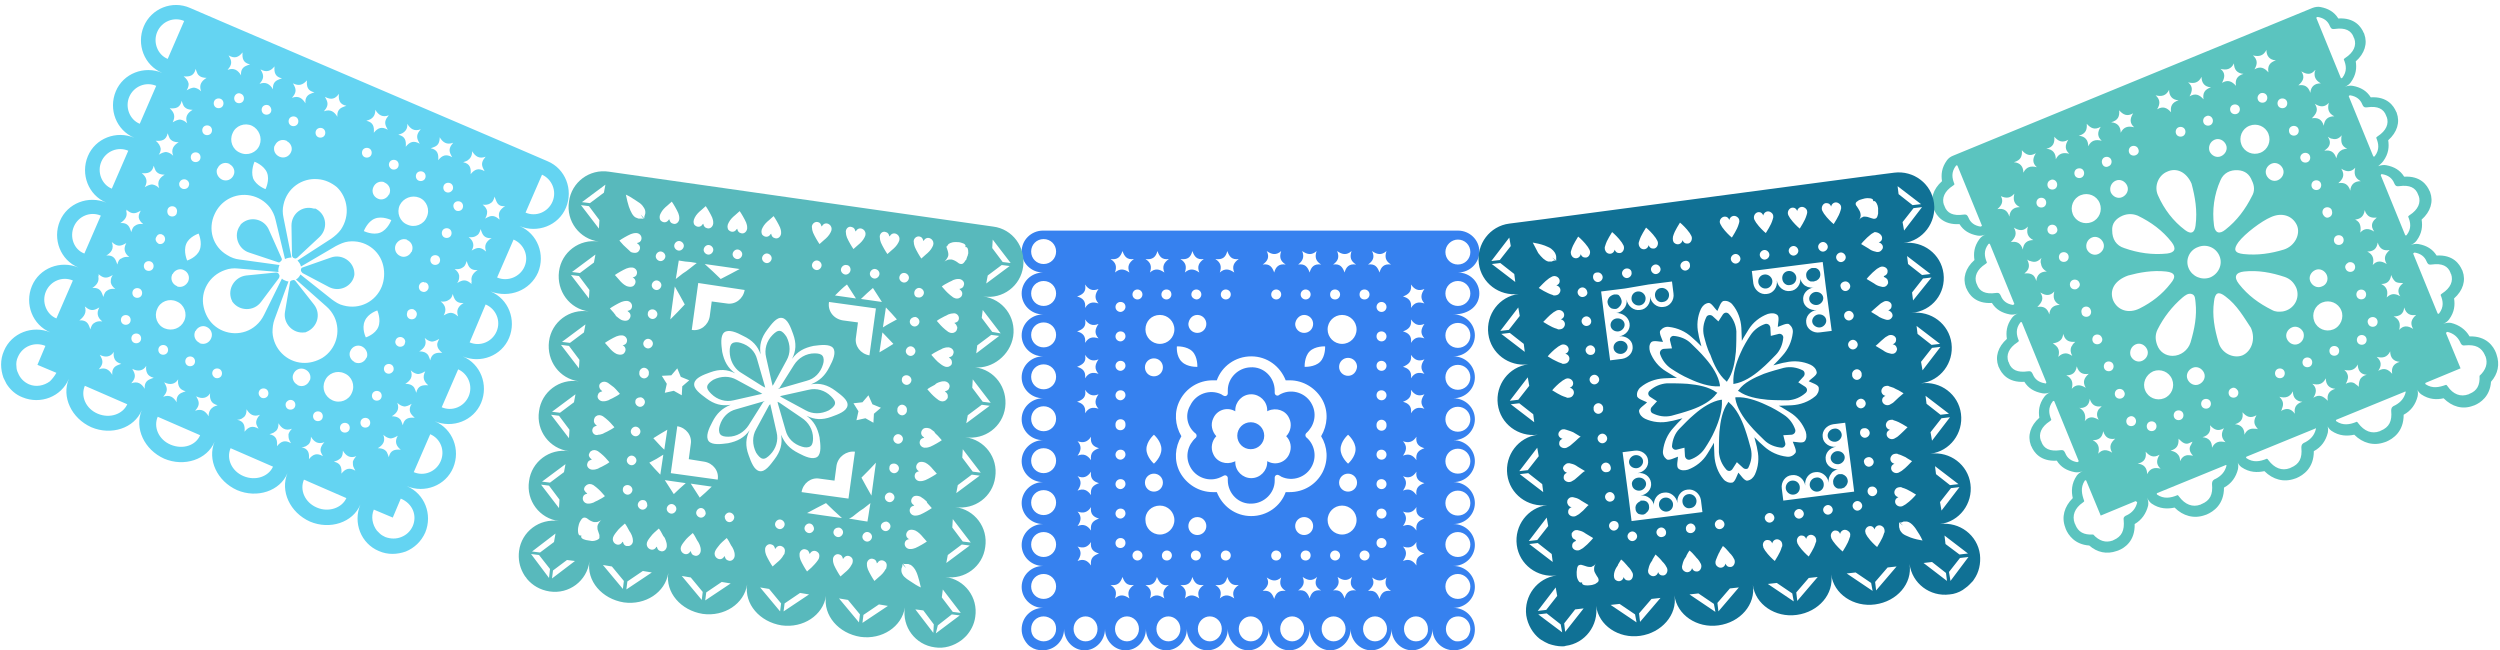 <?xml version="1.0" encoding="UTF-8" standalone="no"?><svg xmlns="http://www.w3.org/2000/svg" xmlns:xlink="http://www.w3.org/1999/xlink" fill="#000000" height="130.3" id="Illustration" preserveAspectRatio="xMidYMid meet" version="1.1" viewBox="-0.3 -1.0 500.9 130.3" width="500.9" x="0" xml:space="preserve" y="0" zoomAndPan="magnify"><g><g id="change1_1"><path d="M107.5,53.6c1.5-3.6-0.1-7.8-3.7-9.3c3.6,1.5,7.8-0.1,9.3-3.7c1.5-3.6-0.1-7.8-3.7-9.3l-6.5-2.8L44.3,3.4 l-6.5-2.8C34.2-1,30,0.7,28.5,4.3c-1.5,3.6,0.1,7.8,3.7,9.3c-3.6-1.5-7.8,0.1-9.3,3.7c-1.5,3.6,0.1,7.8,3.7,9.3 c-3.6-1.5-7.8,0.1-9.3,3.7c-1.5,3.6,0.1,7.8,3.7,9.3c-3.6-1.5-7.8,0.1-9.3,3.7c-1.5,3.6,0.1,7.8,3.7,9.3c-3.6-1.5-7.8,0.1-9.3,3.7 c-1.5,3.6,0.1,7.8,3.7,9.3c-3.6-1.5-7.8,0.1-9.3,3.7c-0.8,1.8-0.7,3.7-0.1,5.4c0.2,0.4,0.4,0.8,0.6,1.2c0.1,0.1,0.1,0.2,0.2,0.3 c0.7,1,1.7,1.9,3,2.4c3.6,1.5,7.8-0.1,9.3-3.7c-1.5,3.6,0.5,7.9,4.5,9.7c4,1.7,8.6,0.2,10.1-3.4c-1.5,3.6,0.5,7.9,4.5,9.7 c4,1.7,8.6,0.2,10.1-3.4c-1.5,3.6,0.5,7.9,4.5,9.7c4,1.7,8.6,0.2,10.1-3.4c-1.5,3.6,0.5,7.9,4.5,9.7c4,1.7,8.6,0.2,10.1-3.4 c-1.5,3.6,0.1,7.8,3.7,9.3c1.8,0.8,3.7,0.7,5.4,0.1c1.7-0.7,3.1-2,3.9-3.8c1.5-3.6-0.1-7.8-3.7-9.3c3.6,1.5,7.8-0.1,9.3-3.7 c1.5-3.6-0.1-7.8-3.7-9.3c3.6,1.5,7.8-0.1,9.3-3.7c1.5-3.6-0.1-7.8-3.7-9.3c3.6,1.5,7.8-0.1,9.3-3.7c1.5-3.6-0.1-7.8-3.7-9.3 C101.8,58.8,105.9,57.2,107.5,53.6z M110.4,39.4c-0.9,2.1-3.3,3.1-5.4,2.2l3.3-7.6C110.3,34.9,111.3,37.3,110.4,39.4z M100.9,40.3 c-0.9,0.6-1.4,1.2-1.2,2.2c0,0.2,0.1,0.3,0.1,0.5c-0.7-0.6-1.3-0.9-2.1-0.6c-0.2,0.1-0.5,0.2-0.8,0.4c0.3-0.5,0.4-0.9,0.4-1.3 c0-0.1,0-0.1,0-0.2c-0.1-0.5-0.4-0.9-0.9-1.3c0.6,0.1,1.2,0,1.6-0.3c0.4-0.2,0.6-0.6,0.8-1.3c0.1,0.3,0.2,0.6,0.3,0.8 C99.4,40,99.9,40.4,100.9,40.3z M94.5,47.8c-0.1-0.5-0.4-0.9-0.9-1.3c0.6,0.1,1.2,0,1.6-0.3c0.4-0.2,0.6-0.6,0.8-1.3 c0.1,0.3,0.2,0.6,0.3,0.8c0.3,0.7,0.9,1.1,1.9,1c-1,0.6-1.6,1.4-1.1,2.7c-0.7-0.6-1.3-0.9-2.1-0.6c-0.2,0.1-0.5,0.2-0.8,0.4 C94.5,48.7,94.6,48.2,94.5,47.8z M90.4,57.9c0.1,0.3,0.2,0.6,0.3,0.8c0.3,0.7,0.9,1.1,1.9,1c-1,0.6-1.6,1.4-1.1,2.7 c-0.7-0.6-1.3-0.9-2.1-0.6c-0.2,0.1-0.5,0.2-0.8,0.4c0.3-0.6,0.4-1,0.3-1.5c-0.1-0.5-0.4-0.9-0.9-1.3c0.6,0.1,1.2,0,1.6-0.3 C90,58.9,90.3,58.5,90.4,57.9z M85.5,76.2c-1.2-0.1-2.1,0.1-2.4,1.5c-0.1-0.3-0.2-0.6-0.3-0.8c-0.1-0.3-0.3-0.5-0.6-0.7 c-0.3-0.2-0.8-0.3-1.3-0.3c1-0.6,1.6-1.4,1.1-2.7c0.4,0.4,0.8,0.6,1.2,0.7c0.3,0.1,0.6,0,0.9-0.1c0.2-0.1,0.5-0.2,0.8-0.4 C84.3,74.6,84.6,75.4,85.5,76.2z M80,89.1c-1.2-0.1-2.1,0.1-2.4,1.5c-0.1-0.3-0.2-0.6-0.3-0.8c-0.1-0.3-0.3-0.5-0.6-0.7 c-0.3-0.2-0.8-0.3-1.3-0.3c1-0.6,1.6-1.4,1.1-2.7c0.4,0.4,0.8,0.6,1.2,0.7c0.3,0.1,0.6,0,0.9-0.1c0.2-0.1,0.5-0.2,0.8-0.4 C78.7,87.5,79.1,88.4,80,89.1z M70.5,92.5c0.1,0.2,0.2,0.5,0.4,0.8c-1.2-0.7-2-0.4-2.8,0.6c0.1-1.2-0.1-2.1-1.5-2.4 c0.3-0.1,0.6-0.2,0.8-0.3c0.3-0.2,0.6-0.4,0.7-0.6c0.2-0.3,0.3-0.7,0.3-1.3c0.6,1,1.4,1.6,2.7,1.1c-0.4,0.4-0.6,0.8-0.7,1.1 C70.4,91.9,70.4,92.2,70.5,92.5z M57.6,87c0.1,0.2,0.2,0.5,0.4,0.8c-1.2-0.7-2-0.4-2.8,0.6c0.1-1.2-0.1-2.1-1.5-2.4 c0.3-0.1,0.6-0.2,0.8-0.3c0.3-0.2,0.6-0.4,0.7-0.6c0.2-0.3,0.3-0.7,0.3-1.3c0.6,1,1.4,1.6,2.7,1.1c-0.4,0.4-0.6,0.8-0.7,1.1 C57.5,86.3,57.5,86.7,57.6,87z M41.5,82.4c-0.6-1-1.4-1.6-2.7-1.1c0.6-0.7,0.9-1.3,0.6-2.1c-0.1-0.2-0.2-0.5-0.4-0.8 c0.6,0.3,1.1,0.4,1.6,0.3c0.5-0.1,0.9-0.4,1.2-0.9c-0.1,0.6,0,1.1,0.2,1.5c0.2,0.4,0.6,0.7,1.3,0.9c-0.3,0.1-0.6,0.2-0.8,0.3 C41.9,80.9,41.5,81.4,41.5,82.4z M33,76.4c-0.1-0.2-0.2-0.5-0.4-0.8c0.6,0.3,1.1,0.4,1.6,0.3c0.5-0.1,0.9-0.4,1.2-0.9 c-0.1,0.6,0,1.1,0.2,1.5c0.2,0.4,0.6,0.7,1.3,0.9c-0.3,0.1-0.6,0.2-0.8,0.3c-0.7,0.3-1.1,0.9-1,1.9c-0.6-1-1.4-1.6-2.7-1.1 C33,77.8,33.3,77.2,33,76.4z M30.5,74.7c-0.3,0.1-0.6,0.2-0.8,0.3c-0.7,0.3-1.1,0.9-1,1.9c-0.6-1-1.4-1.6-2.7-1.1 c0.6-0.7,0.9-1.3,0.6-2.1c-0.1-0.2-0.2-0.5-0.4-0.8c0.6,0.3,1.1,0.4,1.6,0.3c0.5-0.1,0.9-0.4,1.2-0.9c-0.1,0.6,0,1.1,0.2,1.5 C29.4,74.2,29.8,74.5,30.5,74.7z M22.2,74.1C22.2,74.1,22.2,74.1,22.2,74.1c-0.6-1-1.4-1.6-2.7-1.1c0.6-0.7,0.9-1.3,0.6-2.1 c-0.1-0.2-0.2-0.5-0.4-0.8c0.6,0.3,1.1,0.4,1.6,0.3c0.5-0.1,0.9-0.4,1.2-0.9c-0.1,0.6,0,1.1,0.2,1.5c0.2,0.4,0.6,0.7,1.3,0.9 c-0.3,0.1-0.6,0.2-0.8,0.3C22.5,72.5,22.1,73.1,22.2,74.1C22.2,74.1,22.2,74.1,22.2,74.1z M16.7,60.4c0.7,0.6,1.3,0.9,2.1,0.6 c0.2-0.1,0.5-0.2,0.8-0.4c-0.3,0.6-0.4,1-0.3,1.5c0.1,0.5,0.4,0.9,0.9,1.3c-0.6-0.1-1.2,0-1.6,0.3c-0.4,0.2-0.6,0.6-0.8,1.3 c-0.1-0.3-0.2-0.6-0.3-0.8c-0.3-0.7-0.9-1.1-1.9-1C16.6,62.4,17.1,61.6,16.7,60.4z M23.2,52c-0.1-0.3-0.2-0.6-0.3-0.8 c-0.3-0.7-0.9-1.1-1.9-1c1-0.6,1.6-1.4,1.1-2.7c0.7,0.6,1.3,0.9,2.1,0.6c0.2-0.1,0.5-0.2,0.8-0.4c-0.3,0.6-0.4,1-0.3,1.5 c0.1,0.5,0.4,0.9,0.9,1.3c-0.6-0.1-1.2,0-1.6,0.3C23.6,50.9,23.4,51.3,23.2,52z M28.1,33.7c1.2,0.1,2.1-0.1,2.4-1.5 c0.1,0.3,0.2,0.6,0.3,0.8c0.1,0.3,0.3,0.5,0.6,0.7c0.3,0.2,0.8,0.3,1.3,0.3c-1,0.6-1.6,1.4-1.1,2.7c-0.4-0.4-0.8-0.6-1.2-0.7 c-0.3-0.1-0.6,0-0.9,0.1c-0.2,0.1-0.5,0.2-0.8,0.4C29.4,35.3,29,34.4,28.1,33.7z M33.7,20.7c1.2,0.1,2.1-0.1,2.4-1.5 c0.1,0.3,0.2,0.6,0.3,0.8c0.1,0.3,0.3,0.5,0.6,0.7c0.3,0.2,0.8,0.3,1.3,0.3c-1,0.6-1.6,1.4-1.1,2.7c-0.4-0.4-0.8-0.6-1.2-0.7 c-0.3-0.1-0.6,0-0.9,0.1c-0.2,0.1-0.5,0.2-0.8,0.4C34.9,22.3,34.6,21.5,33.7,20.7z M35.7,35.5c0.2-0.5,0.8-0.7,1.3-0.5 c0.1,0.1,0.2,0.1,0.3,0.2c0.3,0.3,0.4,0.7,0.2,1.1c-0.2,0.5-0.8,0.7-1.3,0.5c-0.4-0.2-0.6-0.5-0.6-0.9 C35.6,35.8,35.6,35.6,35.7,35.5z M54,21.4c-0.2,0.5-0.8,0.7-1.3,0.5c-0.5-0.2-0.7-0.8-0.5-1.3c0.2-0.5,0.8-0.7,1.3-0.5 C53.9,20.3,54.2,20.9,54,21.4z M51.7,28.1c-0.6,1.5-2.4,2.2-3.9,1.5c-1.5-0.6-2.2-2.4-1.5-3.9c0.6-1.5,2.4-2.2,3.9-1.5 C51.6,24.9,52.3,26.6,51.7,28.1z M54.8,28.1c0.4-0.9,1.4-1.3,2.3-0.9c0,0,0.1,0,0.1,0.1c0.8,0.4,1.2,1.4,0.8,2.2 c-0.4,0.9-1.4,1.3-2.3,0.9c-0.9-0.4-1.3-1.3-1-2.2C54.7,28.2,54.8,28.2,54.8,28.1z M77.7,31.6c0.2-0.5,0.8-0.7,1.3-0.5 c0.5,0.2,0.7,0.8,0.5,1.3c-0.2,0.5-0.8,0.7-1.3,0.5C77.7,32.6,77.5,32.1,77.7,31.6z M76.8,35.6c0.9,0.4,1.3,1.4,0.9,2.3 c0,0,0,0.1-0.1,0.1c-0.4,0.8-1.4,1.2-2.2,0.8c-0.9-0.4-1.3-1.4-0.9-2.3c0.4-0.9,1.3-1.3,2.2-1C76.7,35.6,76.7,35.6,76.8,35.6z M84.4,33.4c0.5,0.2,0.7,0.8,0.5,1.3c-0.2,0.5-0.8,0.7-1.3,0.5c-0.5-0.2-0.7-0.8-0.5-1.3C83.3,33.4,83.9,33.2,84.4,33.4z M83.7,38.6c1.5,0.6,2.2,2.4,1.5,3.9c-0.6,1.5-2.4,2.2-3.9,1.5c-1.5-0.6-2.2-2.4-1.5-3.9C80.5,38.7,82.2,38,83.7,38.6z M83.1,62.4 c-0.2,0.5-0.8,0.7-1.3,0.5c-0.5-0.2-0.7-0.8-0.5-1.3c0,0,0,0,0,0c0,0,0,0,0-0.1c0.2-0.5,0.8-0.7,1.3-0.5 C83.1,61.3,83.4,61.8,83.1,62.4C83.1,62.4,83.1,62.4,83.1,62.4C83.1,62.4,83.1,62.4,83.1,62.4z M89.6,44.8c0.5,0.2,0.7,0.8,0.5,1.3 c-0.2,0.5-0.8,0.7-1.3,0.5c-0.5-0.2-0.7-0.8-0.5-1.3C88.5,44.8,89.1,44.6,89.6,44.8z M90.6,39.9c0.2-0.5,0.8-0.7,1.3-0.5 c0.5,0.2,0.7,0.8,0.5,1.3c-0.2,0.5-0.8,0.7-1.3,0.5C90.7,41,90.4,40.4,90.6,39.9z M87.3,50.2c0.5,0.2,0.7,0.8,0.5,1.3 C87.6,52,87,52.2,86.5,52c-0.5-0.2-0.7-0.8-0.5-1.3C86.2,50.2,86.8,50,87.3,50.2z M85,55.6c0.5,0.2,0.7,0.8,0.5,1.3 c-0.1,0.1-0.1,0.2-0.2,0.3c-0.3,0.3-0.7,0.4-1.1,0.2c-0.5-0.2-0.7-0.8-0.5-1.3c0.2-0.4,0.5-0.6,0.9-0.6 C84.7,55.6,84.8,55.6,85,55.6z M89.1,37.5c-0.5-0.2-0.7-0.8-0.5-1.3c0.2-0.5,0.8-0.7,1.3-0.5c0.5,0.2,0.7,0.8,0.5,1.3 C90.1,37.5,89.6,37.7,89.1,37.5z M81.3,47.1c0.9,0.4,1.3,1.4,0.9,2.3c0,0,0,0.1-0.1,0.1c-0.4,0.8-1.4,1.2-2.2,0.8 c-0.9-0.4-1.3-1.4-0.9-2.3c0.4-0.8,1.3-1.3,2.2-1C81.3,47.1,81.3,47.1,81.3,47.1z M74.8,79.2c-0.5-0.2-0.7-0.8-0.5-1.3 c0.2-0.5,0.8-0.7,1.3-0.5c0.5,0.2,0.7,0.8,0.5,1.3C75.9,79.2,75.3,79.4,74.8,79.2z M73.8,84.1c-0.2,0.5-0.8,0.7-1.3,0.5 c-0.5-0.2-0.7-0.8-0.5-1.3c0.2-0.5,0.8-0.7,1.3-0.5C73.8,83,74,83.6,73.8,84.1z M77.2,73.8c-0.5-0.2-0.7-0.8-0.5-1.3 c0.2-0.5,0.8-0.7,1.3-0.5c0.5,0.2,0.7,0.8,0.5,1.3C78.2,73.8,77.7,74,77.2,73.8z M62.5,82c0.2-0.5,0.8-0.7,1.3-0.5 c0.5,0.2,0.7,0.8,0.5,1.3c-0.2,0.5-0.8,0.7-1.3,0.5C62.5,83.1,62.3,82.5,62.5,82z M64.8,75.3c0.6-1.5,2.4-2.2,3.9-1.5 c1.5,0.6,2.2,2.4,1.5,3.9c-0.6,1.5-2.4,2.2-3.9,1.5C64.8,78.5,64.1,76.8,64.8,75.3z M61.7,75.3c-0.4,0.9-1.4,1.3-2.3,0.9 c0,0-0.1,0-0.1-0.1c-0.8-0.4-1.2-1.4-0.8-2.2c0.4-0.9,1.4-1.3,2.3-0.9c0.9,0.4,1.3,1.3,1,2.2C61.7,75.2,61.7,75.2,61.7,75.3z M51.6,77.4c0.2-0.5,0.8-0.7,1.3-0.5c0.5,0.2,0.7,0.8,0.5,1.3c-0.2,0.5-0.8,0.7-1.3,0.5C51.6,78.4,51.4,77.9,51.6,77.4z M58.3,79.2 c0.5,0.2,0.7,0.8,0.5,1.3c-0.2,0.5-0.8,0.7-1.3,0.5c-0.5-0.2-0.7-0.8-0.5-1.3C57.3,79.2,57.8,79,58.3,79.2z M68.4,85.6 c-0.5-0.2-0.7-0.8-0.5-1.3c0.2-0.5,0.8-0.7,1.3-0.5c0.5,0.2,0.7,0.8,0.5,1.3C69.5,85.6,68.9,85.8,68.4,85.6z M73.1,70.7 c-0.4,0.9-1.4,1.3-2.3,0.9c0,0-0.1,0-0.1-0.1c-0.8-0.4-1.2-1.4-0.8-2.2c0.4-0.9,1.4-1.3,2.3-0.9c0.8,0.4,1.3,1.3,1,2.2 C73.2,70.6,73.2,70.6,73.1,70.7z M72.8,63.3c0.6-1.5,2.5-2.1,2.5-2.1s0.8,1.8,0.2,3.3C74.9,66,73,66.6,73,66.6S72.1,64.8,72.8,63.3 z M75.9,45.6c-1.5,0.6-3.3-0.3-3.3-0.3s0.7-1.9,2.2-2.5c1.5-0.6,3.3,0.3,3.3,0.3S77.4,45,75.9,45.6z M74.1,30 c-0.2,0.5-0.8,0.7-1.3,0.5c-0.5-0.2-0.7-0.8-0.5-1.3c0.2-0.5,0.8-0.7,1.3-0.5C74.1,28.9,74.3,29.5,74.1,30z M68,45 c-0.5,0.7-1.2,1.3-1.9,1.8l-6.8,4.4c0.3,0.3,0.6,0.7,0.7,1.2l7-4.1c0.8-0.4,1.6-0.8,2.5-0.9c3.3-0.4,6.3,1.7,7,4.9 c0.3,1.4,0.2,2.8-0.3,4.1c-1.2,3-4.4,4.7-7.7,3.8c-0.9-0.2-1.6-0.7-2.3-1.2l-6.3-5c0,0,0,0,0,0c-0.2,0.4-0.5,0.8-0.9,1l6.1,5.4 c0.7,0.6,1.2,1.3,1.6,2.1c1.4,3,0.3,6.5-2.4,8.2c-1.2,0.7-2.6,1.1-4,1c-3.2-0.2-5.8-2.8-6-6.1c0-0.9,0.1-1.8,0.4-2.6l2.8-7.6 c-0.2,0-0.5-0.1-0.7-0.2c-0.2-0.1-0.5-0.2-0.6-0.4l-3.6,7.3c-0.4,0.8-0.9,1.5-1.6,2.1c-2.5,2.2-6.2,2-8.5-0.1c-1-0.9-1.7-2.2-2-3.6 c-0.7-3.1,1.1-6.3,4.3-7.4c0.8-0.3,1.7-0.4,2.6-0.3l8.1,0.7c-0.1-0.4,0-0.9,0.2-1.4c0,0,0,0,0,0l-8-1.1c-0.9-0.1-1.7-0.4-2.5-0.9 c-2.9-1.7-3.9-5.2-2.5-8.2c0.6-1.3,1.5-2.3,2.7-3c2.8-1.6,6.4-0.9,8.4,1.7c0.5,0.7,0.9,1.5,1.1,2.4l1.9,7.9 c0.4-0.2,0.9-0.3,1.3-0.3l-1.6-8c-0.2-0.9-0.2-1.8,0-2.6c0.7-3.3,3.7-5.4,6.9-5.1c1.4,0.1,2.7,0.7,3.8,1.6 C69.4,38.6,69.9,42.2,68,45z M37.4,72.3c-0.5-0.2-0.7-0.8-0.5-1.3c0.2-0.5,0.8-0.7,1.3-0.5c0.5,0.2,0.7,0.8,0.5,1.3 C38.5,72.3,37.9,72.5,37.4,72.3z M39.7,67.7c-0.9-0.4-1.3-1.4-0.9-2.3c0,0,0-0.1,0.1-0.1c0.4-0.8,1.4-1.2,2.2-0.8 c0.9,0.4,1.3,1.4,0.9,2.3c-0.4,0.9-1.3,1.3-2.2,1C39.7,67.8,39.7,67.8,39.7,67.7z M32.7,64.8c-1.5-0.6-2.2-2.4-1.5-3.9 c0.6-1.5,2.4-2.2,3.9-1.5c1.5,0.6,2.2,2.4,1.5,3.9S34.2,65.4,32.7,64.8z M33.3,69.5C33.1,70,32.5,70.2,32,70 c-0.5-0.2-0.7-0.8-0.5-1.3c0.2-0.5,0.8-0.7,1.3-0.5C33.3,68.4,33.5,69,33.3,69.5z M29.1,53.2c-0.5-0.2-0.7-0.8-0.5-1.3 c0.2-0.5,0.8-0.7,1.3-0.5c0.5,0.2,0.7,0.8,0.5,1.3C30.2,53.2,29.6,53.4,29.1,53.2z M28.1,58.1c-0.2,0.5-0.8,0.7-1.3,0.5 c-0.5-0.2-0.7-0.8-0.5-1.3c0.2-0.5,0.8-0.7,1.3-0.5C28.1,57,28.3,57.6,28.1,58.1z M33.3,40.9c0.2-0.5,0.8-0.7,1.3-0.5 c0.5,0.2,0.7,0.8,0.5,1.3c0,0,0,0,0,0c0,0,0,0,0,0.1c-0.2,0.5-0.8,0.7-1.3,0.5C33.3,42.1,33.1,41.5,33.3,40.9 C33.3,41,33.3,41,33.3,40.9C33.3,41,33.3,41,33.3,40.9z M27.4,65.9c0.5,0.2,0.7,0.8,0.5,1.3c-0.2,0.5-0.8,0.7-1.3,0.5 c-0.5-0.2-0.7-0.8-0.5-1.3C26.3,65.9,26.9,65.7,27.4,65.9z M35.1,56.3c-0.9-0.4-1.3-1.4-0.9-2.3c0,0,0-0.1,0.1-0.1 c0.4-0.8,1.4-1.2,2.2-0.8c0.9,0.4,1.3,1.4,0.9,2.3c-0.4,0.8-1.3,1.3-2.2,1C35.2,56.3,35.1,56.3,35.1,56.3z M37,47.9 c0.6-1.5,2.5-2.1,2.5-2.1s0.8,1.8,0.2,3.3c-0.6,1.5-2.5,2.1-2.5,2.1S36.4,49.4,37,47.9z M42.3,73.4c0.2-0.5,0.8-0.7,1.3-0.5 c0.5,0.2,0.7,0.8,0.5,1.3c-0.2,0.5-0.8,0.7-1.3,0.5C42.3,74.4,42.1,73.9,42.3,73.4z M50.7,31.4c0,0,1.9,0.7,2.5,2.2 c0.6,1.5-0.3,3.3-0.3,3.3s-1.9-0.7-2.5-2.2C49.9,33.1,50.7,31.4,50.7,31.4z M63,25.2c0.2-0.5,0.8-0.7,1.3-0.5 c0.5,0.2,0.7,0.8,0.5,1.3c-0.2,0.5-0.8,0.7-1.3,0.5C63,26.3,62.8,25.7,63,25.2z M58.1,24.2c-0.5-0.2-0.7-0.8-0.5-1.3 c0.2-0.5,0.8-0.7,1.3-0.5c0.5,0.2,0.7,0.8,0.5,1.3C59.2,24.2,58.6,24.4,58.1,24.2z M48,17.8c0.5,0.2,0.7,0.8,0.5,1.3 c-0.2,0.5-0.8,0.7-1.3,0.5c-0.5-0.2-0.7-0.8-0.5-1.3C46.9,17.8,47.5,17.5,48,17.8z M43.3,32.7c0.4-0.9,1.4-1.3,2.3-0.9 c0,0,0.1,0,0.1,0.1c0.8,0.4,1.2,1.4,0.8,2.2c-0.4,0.9-1.4,1.3-2.3,0.9c-0.8-0.4-1.3-1.3-1-2.2C43.3,32.8,43.3,32.7,43.3,32.7z M41.6,24.2c0.5,0.2,0.7,0.8,0.5,1.3c-0.2,0.5-0.8,0.7-1.3,0.5s-0.7-0.8-0.5-1.3C40.5,24.2,41.1,24,41.6,24.2z M42.6,19.3 c0.2-0.5,0.8-0.7,1.3-0.5s0.7,0.8,0.5,1.3c-0.2,0.5-0.8,0.7-1.3,0.5S42.4,19.8,42.6,19.3z M39.3,29.6c0.5,0.2,0.7,0.8,0.5,1.3 c-0.2,0.5-0.8,0.7-1.3,0.5c-0.5-0.2-0.7-0.8-0.5-1.3C38.2,29.6,38.8,29.4,39.3,29.6z M32.2,46c0.5,0.2,0.7,0.8,0.5,1.3 c-0.2,0.4-0.5,0.6-0.9,0.6c-0.1,0-0.2,0-0.4-0.1C31,47.5,30.7,47,31,46.5c0.1-0.1,0.1-0.2,0.2-0.3C31.4,45.9,31.9,45.8,32.2,46z M25.3,62.2c0.5,0.2,0.7,0.8,0.5,1.3C25.6,64,25,64.2,24.5,64c-0.5-0.2-0.7-0.8-0.5-1.3C24.2,62.2,24.8,62,25.3,62.2z M48.1,82.9 c0.3-0.2,0.6-0.4,0.7-0.6c0.2-0.3,0.3-0.7,0.3-1.3c0.6,1,1.4,1.6,2.7,1.1c-0.4,0.4-0.6,0.8-0.7,1.1c-0.1,0.3-0.1,0.6,0,0.9 c0.1,0.2,0.2,0.5,0.4,0.8c-1.2-0.7-2-0.4-2.8,0.6c0.1-1.2-0.1-2.1-1.5-2.4C47.6,83.1,47.9,83,48.1,82.9z M61,88.4 c0.3-0.2,0.6-0.4,0.7-0.6c0.2-0.3,0.3-0.7,0.3-1.3c0.6,1,1.4,1.6,2.7,1.1c-0.4,0.4-0.6,0.8-0.7,1.1c-0.1,0.3-0.1,0.6,0,0.9 c0.1,0.2,0.2,0.5,0.4,0.8c-1.2-0.7-2-0.4-2.8,0.6c0.1-1.2-0.1-2.1-1.5-2.4C60.5,88.6,60.8,88.5,61,88.4z M80.8,67.9 c-0.2,0.5-0.8,0.7-1.3,0.5c-0.1-0.1-0.2-0.1-0.3-0.2c-0.3-0.3-0.4-0.7-0.2-1.1c0.2-0.5,0.8-0.7,1.3-0.5c0.4,0.2,0.6,0.5,0.6,0.9 C80.9,67.6,80.8,67.7,80.8,67.9z M94.3,29.3c0.6,1,1.4,1.6,2.7,1.1c-0.6,0.7-0.9,1.3-0.6,2.1c0.1,0.2,0.2,0.5,0.4,0.8 c-1.2-0.7-2-0.4-2.8,0.6c0.1-1.2-0.1-2.1-1.5-2.4c0.3-0.1,0.6-0.2,0.8-0.3C93.9,30.8,94.3,30.3,94.3,29.3z M87.8,26.5 c0.6,1,1.4,1.6,2.7,1.1c-0.6,0.7-0.9,1.3-0.6,2.1c0.1,0.2,0.2,0.5,0.4,0.8c-1.2-0.7-2-0.4-2.8,0.6c0.1-1.2-0.1-2.1-1.5-2.4 c0.3-0.1,0.6-0.2,0.8-0.3C87.5,28.1,87.8,27.5,87.8,26.5z M81.3,23.8c0.6,1,1.4,1.6,2.7,1.1c-0.6,0.7-0.9,1.3-0.6,2.1 c0.1,0.2,0.2,0.5,0.4,0.8c-1.2-0.7-2-0.4-2.8,0.6c0.1-1.2-0.1-2.1-1.5-2.4c0.3-0.1,0.6-0.2,0.8-0.3C81,25.3,81.4,24.7,81.3,23.8z M74.9,21c0.6,1,1.4,1.6,2.7,1.1c-0.6,0.7-0.9,1.3-0.6,2.1c0.1,0.2,0.2,0.5,0.4,0.8c-1.2-0.7-2-0.4-2.8,0.6 c0.1-1.2-0.1-2.1-1.5-2.4c0.3-0.1,0.6-0.2,0.8-0.3C74.6,22.5,74.9,21.9,74.9,21z M67.6,17.8c-0.1,1.2,0.1,2.1,1.5,2.4 c-0.3,0.1-0.6,0.2-0.8,0.3c-0.7,0.3-1.1,0.9-1,1.9c-0.6-1-1.4-1.6-2.7-1.1c0.6-0.7,0.9-1.3,0.6-2.1c-0.1-0.2-0.2-0.5-0.4-0.8 C66.1,19.1,66.9,18.8,67.6,17.8z M61.2,15.1c-0.1,1.2,0.1,2.1,1.5,2.4c-0.3,0.1-0.6,0.2-0.8,0.3c-0.7,0.3-1.1,0.9-1,1.9 c-0.6-1-1.4-1.6-2.7-1.1c0.6-0.7,0.9-1.3,0.6-2.1c-0.1-0.2-0.2-0.5-0.4-0.8C59.6,16.3,60.4,16,61.2,15.1z M54.7,12.3 c-0.1,1.2,0.1,2.1,1.5,2.4c-0.3,0.1-0.6,0.2-0.8,0.3c-0.7,0.3-1.1,0.9-1,1.9c-0.6-1-1.4-1.6-2.7-1.1c0.6-0.7,0.9-1.3,0.6-2.1 c-0.1-0.2-0.2-0.5-0.4-0.8C53.1,13.6,54,13.2,54.7,12.3z M48.3,9.5c-0.1,1.2,0.1,2.1,1.5,2.4c-0.3,0.1-0.6,0.2-0.8,0.3 c-0.7,0.3-1.1,0.9-1,1.9c-0.6-1-1.4-1.6-2.7-1.1c0.6-0.7,0.9-1.3,0.6-2.1c-0.1-0.2-0.2-0.5-0.4-0.8C46.7,10.8,47.5,10.5,48.3,9.5z M31.2,5.4c0.9-2.1,3.3-3.1,5.4-2.2l-3.3,7.6C31.3,10,30.3,7.5,31.2,5.4z M36.5,14.3c1.2,0.1,2.1-0.1,2.4-1.5 c0.1,0.3,0.2,0.6,0.3,0.8c0.1,0.3,0.3,0.5,0.6,0.7c0.3,0.2,0.8,0.3,1.3,0.3c-1,0.6-1.6,1.4-1.1,2.7c-0.4-0.4-0.8-0.6-1.2-0.7 c-0.3-0.1-0.6,0-0.9,0.1c-0.2,0.1-0.5,0.2-0.8,0.4c0.3-0.5,0.4-0.9,0.4-1.3C37.4,15.2,37,14.7,36.5,14.3z M25.6,18.4 c0.9-2.1,3.3-3.1,5.4-2.2l-3.3,7.6C25.7,23,24.7,20.5,25.6,18.4z M30.9,27.2c1.2,0.1,2.1-0.1,2.4-1.5c0.1,0.3,0.2,0.6,0.3,0.8 c0.1,0.3,0.3,0.5,0.6,0.7c0.3,0.2,0.8,0.3,1.3,0.3c-1,0.6-1.6,1.4-1.1,2.7c-0.4-0.4-0.8-0.6-1.2-0.7c-0.3-0.1-0.6,0-0.9,0.1 c-0.2,0.1-0.5,0.2-0.8,0.4c0.3-0.4,0.4-0.8,0.4-1.2C31.8,28.2,31.5,27.7,30.9,27.2z M20,31.4c0.9-2.1,3.3-3.1,5.4-2.2l-3.3,7.6 C20.1,36,19.1,33.5,20,31.4z M25,41c0.7,0.6,1.3,0.9,2.1,0.6c0.2-0.1,0.5-0.2,0.8-0.4c-0.2,0.4-0.4,0.8-0.4,1.1c0,0.1,0,0.2,0,0.3 c0.1,0.5,0.4,0.9,0.9,1.3c-0.6-0.1-1.2,0-1.6,0.3c-0.4,0.2-0.6,0.6-0.8,1.3c-0.1-0.3-0.2-0.6-0.3-0.8c-0.3-0.7-0.9-1.1-1.9-1 c0.9-0.6,1.5-1.3,1.2-2.4C25.1,41.2,25,41.1,25,41z M14.5,44.4c0.9-2.1,3.3-3.1,5.4-2.2l-3.3,7.6C14.5,49,13.6,46.5,14.5,44.4z M19.4,53.9c0.7,0.6,1.3,0.9,2.1,0.6c0.2-0.1,0.5-0.2,0.8-0.4c-0.3,0.4-0.4,0.8-0.4,1.2c0,0.1,0,0.2,0,0.3c0.1,0.5,0.4,0.9,0.9,1.3 c-0.6-0.1-1.2,0-1.6,0.3c-0.4,0.2-0.6,0.6-0.8,1.3c-0.1-0.3-0.2-0.6-0.3-0.8c-0.3-0.7-0.9-1.1-1.9-1c0.9-0.6,1.4-1.3,1.2-2.3 C19.5,54.2,19.5,54,19.4,53.9z M8.9,57.4c0.9-2.1,3.3-3.1,5.4-2.2l-3.3,7.6C9,62,8,59.5,8.9,57.4z M9.7,75.4 c-1.2,0.9-2.8,1.2-4.2,0.6c-1.1-0.5-1.8-1.3-2.2-2.3C3.1,73.3,3,72.9,3,72.5c-0.1-0.7,0-1.4,0.3-2c0.9-2.1,3.3-3.1,5.5-2.2 l-1.6,3.8l3.8,1.6C10.6,74.4,10.2,74.9,9.7,75.4z M19.3,81.9c-2.4-1-3.5-3.5-2.6-5.6l8.5,3.7C24.3,82,21.7,82.9,19.3,81.9z M33.9,88.1c-2.4-1-3.5-3.5-2.6-5.6l8.5,3.7C38.9,88.3,36.3,89.1,33.9,88.1z M48.5,94.4c-2.4-1-3.5-3.5-2.6-5.6l8.5,3.7 C53.5,94.5,50.9,95.4,48.5,94.4z M63.2,100.7c-2.4-1-3.5-3.5-2.6-5.6l8.5,3.7C68.2,100.8,65.5,101.7,63.2,100.7z M82.4,104.4 c-0.5,1.1-1.3,1.8-2.3,2.2l0,0c-1,0.4-2.1,0.4-3.2,0c-0.4-0.2-0.8-0.4-1.1-0.7c-0.2-0.2-0.4-0.4-0.6-0.6c-0.9-1.2-1.2-2.8-0.6-4.2 l3.8,1.6l1.6-3.8C82.4,99.9,83.3,102.3,82.4,104.4z M88,91.4c-0.9,2.1-3.3,3.1-5.4,2.2l3.3-7.6C88,86.9,88.9,89.3,88,91.4z M82.8,82.7c-1.2-0.1-2.1,0.1-2.4,1.5c-0.1-0.3-0.2-0.6-0.3-0.8c-0.1-0.3-0.3-0.5-0.6-0.7c-0.3-0.2-0.8-0.3-1.3-0.3 c1-0.6,1.6-1.4,1.1-2.7c0.4,0.4,0.8,0.6,1.2,0.7c0.3,0.1,0.6,0,0.9-0.1c0.2-0.1,0.5-0.2,0.8-0.4c-0.3,0.4-0.4,0.8-0.4,1.2 C81.8,81.7,82.2,82.2,82.8,82.7z M93.6,78.4c-0.9,2.1-3.3,3.1-5.4,2.2l3.3-7.6C93.5,73.9,94.5,76.3,93.6,78.4z M88.3,69.7 c-1.2-0.1-2.1,0.1-2.4,1.5c-0.1-0.3-0.2-0.6-0.3-0.8c-0.1-0.3-0.3-0.5-0.6-0.7c-0.3-0.2-0.8-0.3-1.3-0.3c1-0.6,1.6-1.4,1.1-2.7 c0.4,0.4,0.8,0.6,1.2,0.7c0.3,0.1,0.6,0,0.9-0.1c0.2-0.1,0.5-0.2,0.8-0.4c-0.2,0.4-0.4,0.8-0.4,1.1C87.3,68.7,87.7,69.2,88.3,69.7z M99.2,65.4c-0.9,2.1-3.3,3.1-5.4,2.2L97,60C99.1,60.9,100.1,63.3,99.2,65.4z M94.2,55.9c-0.7-0.6-1.3-0.9-2.1-0.6 c-0.2,0.1-0.5,0.2-0.8,0.4c0.3-0.4,0.4-0.8,0.4-1.2c0-0.1,0-0.2,0-0.3c-0.1-0.5-0.4-0.9-0.9-1.3c0.6,0.1,1.2,0,1.6-0.3 c0.4-0.2,0.6-0.6,0.8-1.3c0.1,0.3,0.2,0.6,0.3,0.8c0.3,0.7,0.9,1.1,1.9,1c-0.9,0.6-1.4,1.3-1.2,2.3C94.1,55.7,94.2,55.8,94.2,55.9z M99.3,54.6l3.3-7.6c2.1,0.9,3.1,3.3,2.2,5.4C103.9,54.5,101.4,55.5,99.3,54.6z M60,53.3c0-0.1,0-0.3,0-0.4 c0.1-0.2,0.2-0.3,0.3-0.3l5.7-2c2.2-0.8,4.6,0.8,4.7,3.1c0,0.1,0,0.2,0,0.2s0,0.1,0,0.2c-0.4,2.3-3,3.5-5.1,2.4l-5.3-2.8 C60.2,53.6,60.1,53.4,60,53.3z M56.1,50.7c0.1,0.2,0.1,0.3,0,0.5c-0.1,0.1-0.2,0.2-0.3,0.3c-0.1,0.1-0.3,0.1-0.5,0l-5.7-1.9 c-2.2-0.7-3.2-3.5-1.8-5.4c0.1-0.1,0.1-0.2,0.1-0.2s0.1-0.1,0.2-0.2c1.8-1.6,4.6-0.9,5.5,1.3L56.1,50.7z M57.8,55.6 c0-0.2,0.1-0.3,0.3-0.4c0.1,0,0.3-0.1,0.4-0.1c0.2,0,0.3,0.1,0.4,0.2l3.7,4.7c1.5,1.9,0.7,4.6-1.5,5.5c-0.1,0-0.2,0.1-0.2,0.1 s-0.1,0-0.2,0c-2.3,0.3-4.3-1.8-3.9-4.1L57.8,55.6z M55.7,54.2c0,0.2,0,0.3-0.1,0.5l-3.6,4.8c-1.4,1.9-4.3,1.9-5.7,0 c-0.1-0.1-0.1-0.2-0.1-0.2s0-0.1-0.1-0.2c-0.9-2.2,0.6-4.6,2.9-4.9l6-0.6c0.2,0,0.3,0,0.5,0.2C55.6,54,55.7,54.1,55.7,54.2z M62.9,40.8c0,0,0.1,0,0.2,0.1c2.1,1.2,2.3,4,0.6,5.6l-4.4,4.1c-0.1,0.1-0.3,0.2-0.5,0.2c-0.1,0-0.1-0.1-0.2-0.1 c-0.1,0-0.1,0-0.2-0.1c-0.1-0.1-0.2-0.3-0.2-0.4l-0.1-6c0-2.4,2.2-4.1,4.5-3.4C62.8,40.8,62.9,40.8,62.9,40.8z" fill="#64d4f2"/></g><g id="change2_1"><path d="M296.1,57.8c0-2.3-1.9-4.2-4.3-4.2c2.4,0,4.3-1.9,4.3-4.2c0-2.3-1.9-4.2-4.3-4.2h-2.6h-1.7h-74.5h-1.7h-2.6 c-2.4,0-4.3,1.9-4.3,4.2c0,2.3,1.9,4.2,4.3,4.2c-2.4,0-4.3,1.9-4.3,4.2s1.9,4.2,4.3,4.2c-2.4,0-4.3,1.9-4.3,4.2s1.9,4.2,4.3,4.2 c-2.4,0-4.3,1.9-4.3,4.2c0,2.3,1.9,4.2,4.3,4.2c-2.4,0-4.3,1.9-4.3,4.2s1.9,4.2,4.3,4.2c-2.4,0-4.3,1.9-4.3,4.2s1.9,4.2,4.3,4.2 c-2.4,0-4.3,1.9-4.3,4.2c0,2.3,1.9,4.2,4.3,4.2c-2.4,0-4.3,1.9-4.3,4.2s1.9,4.2,4.3,4.2c-2.4,0-4.3,1.9-4.3,4.2s1.9,4.2,4.3,4.2 c-2.4,0-4.3,1.9-4.3,4.3c0,1.2,0.5,2.2,1.2,3c0.2,0.2,0.4,0.4,0.6,0.5c0.7,0.5,1.5,0.7,2.4,0.7c2.4,0,4.3-1.9,4.3-4.3 c0,2.4,1.9,4.3,4.1,4.3s4.1-1.9,4.1-4.3c0,2.4,1.9,4.3,4.1,4.3c2.3,0,4.1-1.9,4.1-4.3c0,2.4,1.9,4.3,4.1,4.3s4.1-1.9,4.1-4.3 c0,2.4,1.9,4.3,4.1,4.3c2.3,0,4.1-1.9,4.1-4.3c0,2.4,1.9,4.3,4.1,4.3s4.1-1.9,4.1-4.3c0,2.4,1.9,4.3,4.1,4.3c2.3,0,4.1-1.9,4.1-4.3 c0,2.4,1.9,4.3,4.1,4.3s4.1-1.9,4.1-4.3c0,2.4,1.9,4.3,4.1,4.3c2.3,0,4.1-1.9,4.1-4.3c0,2.4,1.9,4.3,4.1,4.3s4.1-1.9,4.1-4.3 c0,2.4,1.9,4.3,4.3,4.3c1.2,0,2.2-0.5,3-1.2c0.8-0.8,1.2-1.8,1.2-3c0-2.4-1.9-4.3-4.3-4.3c2.4,0,4.3-1.9,4.3-4.2s-1.9-4.2-4.3-4.2 c2.4,0,4.3-1.9,4.3-4.2s-1.9-4.2-4.3-4.2c2.4,0,4.3-1.9,4.3-4.2c0-2.3-1.9-4.2-4.3-4.2c2.4,0,4.3-1.9,4.3-4.2s-1.9-4.2-4.3-4.2 c2.4,0,4.3-1.9,4.3-4.2s-1.9-4.2-4.3-4.2c2.4,0,4.3-1.9,4.3-4.2c0-2.3-1.9-4.2-4.3-4.2c2.4,0,4.3-1.9,4.3-4.2s-1.9-4.2-4.3-4.2 C294.2,62,296.1,60.1,296.1,57.8z M282.4,56c0.7,1,1.5,1.4,2.7,0.9c-0.7,1-0.9,1.9,0,2.9c-1.2-0.4-2-0.2-2.7,0.9 c0.2-1.4-0.5-2-1.6-2.3C281.9,58,282.6,57.4,282.4,56z M282.4,63c0.7,1,1.5,1.4,2.7,0.9c-0.7,1-0.9,1.9,0,2.9 c-1.2-0.4-2-0.2-2.7,0.9c0.2-1.4-0.5-2-1.6-2.3C281.9,65,282.6,64.4,282.4,63z M282.4,70.1c0.7,1,1.5,1.4,2.7,0.9 c-0.7,1-0.9,1.9,0,2.9c-1.2-0.4-2-0.2-2.7,0.9c0.2-1.4-0.5-2-1.6-2.3C281.9,72,282.6,71.5,282.4,70.1z M282.4,77.1 c0.7,1,1.5,1.4,2.7,0.9c-0.7,1-0.9,1.9,0,2.9c-1.2-0.4-2-0.2-2.7,0.9c0.2-1.4-0.5-2-1.6-2.3C281.9,79.1,282.6,78.5,282.4,77.1z M283.5,86.5c-0.2,1.4,0.5,2,1.6,2.3c-1.1,0.4-1.8,0.9-1.6,2.4c-0.7-1-1.5-1.4-2.7-0.9c0.7-1,0.9-1.9,0-2.9 C281.9,87.8,282.8,87.6,283.5,86.5z M283.5,93.5c-0.2,1.4,0.5,2,1.6,2.3c-1.1,0.4-1.8,0.9-1.6,2.4c-0.7-1-1.5-1.4-2.7-0.9 c0.7-1,0.9-1.9,0-2.9C281.9,94.9,282.8,94.6,283.5,93.5z M283.5,100.6c-0.2,1.4,0.5,2,1.6,2.3c-1.1,0.4-1.8,0.9-1.6,2.4 c-0.7-1-1.5-1.4-2.7-0.9c0.7-1,0.9-1.9,0-2.9C281.9,101.9,282.8,101.7,283.5,100.6z M283.5,107.6c-0.2,1.4,0.5,2,1.6,2.3 c-1.1,0.4-1.8,0.9-1.6,2.4c-0.7-1-1.5-1.4-2.7-0.9c0.7-1,0.9-1.9,0-2.9C281.9,108.9,282.8,108.7,283.5,107.6z M227.6,111.3 c-0.5,0-1-0.4-1-1c0-0.5,0.4-1,1-1c0.5,0,1,0.4,1,1C228.6,110.9,228.1,111.3,227.6,111.3z M233.9,116.2c-1,0.7-1.4,1.5-0.9,2.7 c-1-0.7-1.9-0.9-2.9,0c0.4-1.2,0.2-2-0.9-2.7c1.4,0.2,2-0.5,2.3-1.6C232,115.7,232.5,116.5,233.9,116.2z M232.5,110.3 c0-0.5,0.4-1,1-1c0.5,0,1,0.4,1,1c0,0.5-0.4,1-1,1C232.9,111.3,232.5,110.9,232.5,110.3z M239.6,106.2c-1,0-1.8-0.8-1.8-1.8 c0-1,0.8-1.8,1.8-1.8s1.8,0.8,1.8,1.8C241.4,105.4,240.6,106.2,239.6,106.2z M240.3,110.3c0,0.5-0.4,1-1,1c-0.5,0-1-0.4-1-1 c0-0.5,0.4-1,1-1C239.9,109.3,240.3,109.8,240.3,110.3z M238.6,114.6c0.4,1.1,0.9,1.8,2.3,1.6c-1,0.7-1.4,1.5-0.9,2.7 c-1-0.7-1.9-0.9-2.9,0c0.4-1.2,0.2-2-0.9-2.7C237.7,116.4,238.3,115.8,238.6,114.6z M245.6,114.6c0.4,1.1,0.9,1.8,2.3,1.6 c-1,0.7-1.4,1.5-0.9,2.7c-1-0.7-1.9-0.9-2.9,0c0.4-1.2,0.2-2-0.9-2.7C244.7,116.4,245.3,115.8,245.6,114.6z M244.3,110.3 c0-0.5,0.4-1,1-1c0.5,0,1,0.4,1,1c0,0.5-0.4,1-1,1C244.7,111.3,244.3,110.9,244.3,110.3z M253.5,114.7c1,0.7,1.9,0.9,2.9,0 c-0.4,1.2-0.2,2,0.9,2.7c-1.4-0.2-2,0.5-2.3,1.6c-0.4-1.1-0.9-1.8-2.3-1.6C253.7,116.6,254.1,115.8,253.5,114.7z M254.4,110.3 c0-0.5,0.4-1,1-1c0.5,0,1,0.4,1,1c0,0.5-0.4,1-1,1C254.8,111.3,254.4,110.9,254.4,110.3z M264.4,117.3c-1.4-0.2-2,0.5-2.3,1.6 c-0.4-1.1-0.9-1.8-2.3-1.6c1-0.7,1.4-1.5,0.9-2.7c1,0.7,1.9,0.9,2.9,0C263,115.8,263.3,116.7,264.4,117.3z M260.3,110.3 c0-0.5,0.4-1,1-1s1,0.4,1,1c0,0.5-0.4,1-1,1S260.3,110.9,260.3,110.3z M261,106.2c-1,0-1.8-0.8-1.8-1.8c0-1,0.8-1.8,1.8-1.8 c1,0,1.8,0.8,1.8,1.8C262.8,105.4,262,106.2,261,106.2z M271.4,117.3c-1.4-0.2-2,0.5-2.3,1.6c-0.4-1.1-0.9-1.8-2.3-1.6 c1-0.7,1.4-1.5,0.9-2.7c1,0.7,1.9,0.9,2.9,0C270.1,115.8,270.3,116.7,271.4,117.3z M267.2,111.3c-0.5,0-1-0.4-1-1c0-0.5,0.4-1,1-1 c0.5,0,1,0.4,1,1C268.2,110.9,267.7,111.3,267.2,111.3z M269.8,74.3c-1,0-1.8-0.8-1.8-1.8c0-1,0.8-1.8,1.8-1.8c1,0,1.8,0.8,1.8,1.8 C271.5,73.5,270.8,74.3,269.8,74.3z M271.3,89c0,1.6-1.5,2.9-1.5,2.9s-1.5-1.3-1.5-2.9s1.5-2.9,1.5-2.9S271.3,87.4,271.3,89z M269.8,93.9c1,0,1.8,0.8,1.8,1.8c0,1-0.8,1.8-1.8,1.8c-1,0-1.8-0.8-1.8-1.8C268,94.7,268.8,93.9,269.8,93.9z M274.6,114.7 c1,0.7,1.9,0.9,2.9,0c-0.4,1.2-0.2,2,0.9,2.7c-1.4-0.2-2,0.5-2.3,1.6c-0.4-1.1-0.9-1.8-2.3-1.6 C274.8,116.6,275.2,115.8,274.6,114.7z M275.5,84.1c0-0.5,0.4-1,1-1c0.5,0,1,0.4,1,1c0,0,0,0,0,0.1c0,0,0,0,0,0.1c0,0.5-0.4,1-1,1 c-0.5,0-1-0.4-1-1C275.5,84.2,275.5,84.2,275.5,84.1C275.5,84.1,275.5,84.1,275.5,84.1z M276.5,65.4c0.5,0,1,0.4,1,1 c0,0.5-0.4,1-1,1c-0.5,0-1-0.4-1-1C275.5,65.8,275.9,65.4,276.5,65.4z M275.5,60.5c0-0.5,0.4-1,1-1c0.5,0,1,0.4,1,1 c0,0.5-0.4,1-1,1C275.9,61.5,275.5,61,275.5,60.5z M276.5,71.3c0.5,0,1,0.4,1,1c0,0.5-0.4,1-1,1c-0.5,0-1-0.4-1-1 C275.5,71.7,275.9,71.3,276.5,71.3z M276.5,77.2c0.5,0,1,0.4,1,1c0,0.5-0.4,1-1,1c-0.5,0-1-0.4-1-1 C275.5,77.6,275.9,77.2,276.5,77.2z M276.5,89.1c0.5,0,1,0.4,1,1c0,0.5-0.4,1-1,1c-0.5,0-1-0.4-1-1 C275.5,89.5,275.9,89.1,276.5,89.1z M276.5,95c0.5,0,1,0.4,1,1c0,0.5-0.4,1-1,1c-0.5,0-1-0.4-1-1C275.5,95.4,275.9,95,276.5,95z M276.5,100.9c0.5,0,1,0.4,1,1c0,0.5-0.4,1-1,1c-0.5,0-1-0.4-1-1C275.5,101.3,275.9,100.9,276.5,100.9z M276.5,106.8 c0.5,0,1,0.4,1,1c0,0.5-0.4,1-1,1c-0.5,0-1-0.4-1-1C275.5,107.2,275.9,106.8,276.5,106.8z M274.6,49.3c1,0.7,1.9,0.9,2.9,0 c-0.4,1.2-0.2,2,0.9,2.7c-1.4-0.2-2,0.5-2.3,1.6c-0.4-1.1-0.9-1.8-2.3-1.6C274.8,51.3,275.2,50.5,274.6,49.3z M273.1,57 c0.5,0,1,0.4,1,1c0,0.5-0.4,1-1,1s-1-0.4-1-1C272.1,57.4,272.5,57,273.1,57z M273.1,109.3c0.5,0,1,0.4,1,1c0,0.5-0.4,1-1,1 c-0.5,0-1-0.4-1-1C272.1,109.8,272.5,109.3,273.1,109.3z M267.6,49.3c1,0.7,1.9,0.9,2.9,0c-0.4,1.2-0.2,2,0.9,2.7 c-1.4-0.2-2,0.5-2.3,1.6c-0.4-1.1-0.9-1.8-2.3-1.6C267.8,51.3,268.1,50.5,267.6,49.3z M267.2,57c0.5,0,1,0.4,1,1c0,0.5-0.4,1-1,1 s-1-0.4-1-1C266.2,57.4,266.6,57,267.2,57z M268.6,62.1c1.6,0,2.9,1.3,2.9,2.9s-1.3,2.9-2.9,2.9c-1.6,0-2.9-1.3-2.9-2.9 S267,62.1,268.6,62.1z M268.6,100.3c1.6,0,2.9,1.3,2.9,2.9c0,1.6-1.3,2.9-2.9,2.9c-1.6,0-2.9-1.3-2.9-2.9 C265.7,101.6,267,100.3,268.6,100.3z M265.2,68.4c0,0,0.1,2-1,3.1c-1.1,1.1-3.1,1-3.1,1s-0.1-2,1-3.1 C263.2,68.3,265.2,68.4,265.2,68.4z M260.6,49.3c1,0.7,1.9,0.9,2.9,0c-0.4,1.2-0.2,2,0.9,2.7c-1.4-0.2-2,0.5-2.3,1.6 c-0.4-1.1-0.9-1.8-2.3-1.6C260.7,51.3,261.1,50.5,260.6,49.3z M262.3,58c0,0.5-0.4,1-1,1c-0.5,0-1-0.4-1-1c0-0.5,0.4-1,1-1 C261.8,57,262.3,57.4,262.3,58z M261,62.1c1,0,1.8,0.8,1.8,1.8c0,1-0.8,1.8-1.8,1.8c-1,0-1.8-0.8-1.8-1.8 C259.3,62.9,260.1,62.1,261,62.1z M253.5,49.3c1,0.7,1.9,0.9,2.9,0c-0.4,1.2-0.2,2,0.9,2.7c-1.4-0.2-2,0.5-2.3,1.6 c-0.4-1.1-0.9-1.8-2.3-1.6C253.7,51.3,254.1,50.5,253.5,49.3z M256.4,58c0,0.5-0.4,1-1,1c-0.5,0-1-0.4-1-1c0-0.5,0.4-1,1-1 C255.9,57,256.4,57.4,256.4,58z M245.6,49.3c0.4,1.1,0.9,1.8,2.3,1.6c-1,0.7-1.4,1.5-0.9,2.7c-1-0.7-1.9-0.9-2.9,0 c0.4-1.2,0.2-2-0.9-2.7C244.7,51.1,245.3,50.5,245.6,49.3z M246.3,58c0,0.5-0.4,1-1,1c-0.5,0-1-0.4-1-1c0-0.5,0.4-1,1-1 C245.8,57,246.3,57.4,246.3,58z M239.6,62.1c1,0,1.8,0.8,1.8,1.8c0,1-0.8,1.8-1.8,1.8s-1.8-0.8-1.8-1.8 C237.9,62.9,238.6,62.1,239.6,62.1z M238.4,58c0-0.5,0.4-1,1-1c0.5,0,1,0.4,1,1c0,0.5-0.4,1-1,1C238.8,58.9,238.4,58.5,238.4,58z M238.6,49.3c0.4,1.1,0.9,1.8,2.3,1.6c-1,0.7-1.4,1.5-0.9,2.7c-1-0.7-1.9-0.9-2.9,0c0.4-1.2,0.2-2-0.9-2.7 C237.7,51.1,238.3,50.5,238.6,49.3z M235.5,68.4c0,0,2-0.1,3.1,1c1.1,1.1,1,3.1,1,3.1s-2,0.1-3.1-1 C235.3,70.4,235.5,68.4,235.5,68.4z M236.1,79.2c1.3-2.5,3.8-4,6.6-4c0.3,0,0.5,0,0.8,0c1-2.8,3.7-4.8,6.9-4.8s5.8,2,6.9,4.8 c0.3,0,0.5,0,0.8,0c2.8,0,5.3,1.6,6.6,4c1.2,2.3,1,5-0.3,7.2c1.3,2.1,1.5,4.8,0.3,7.2c-1.3,2.5-3.8,4-6.6,4c0,0,0,0,0,0 c-0.3,0-0.5,0-0.8,0c-1,2.8-3.7,4.8-6.9,4.8s-5.8-2-6.9-4.8c-0.3,0-0.5,0-0.8,0c-2.8,0-5.3-1.6-6.6-4c-1.2-2.3-1-5,0.3-7.2 C235.1,84.2,234.9,81.5,236.1,79.2z M234.4,58c0,0.5-0.4,1-1,1c-0.5,0-1-0.4-1-1c0-0.5,0.4-1,1-1C234,57,234.4,57.4,234.4,58z M231.6,49.3c0.4,1.1,0.9,1.8,2.3,1.6c-1,0.7-1.4,1.5-0.9,2.7c-1-0.7-1.9-0.9-2.9,0c0.4-1.2,0.2-2-0.9-2.7 C230.6,51.1,231.3,50.5,231.6,49.3z M232.1,62.1c1.6,0,2.9,1.3,2.9,2.9s-1.3,2.9-2.9,2.9s-2.9-1.3-2.9-2.9S230.4,62.1,232.1,62.1z M230.9,70.8c1,0,1.8,0.8,1.8,1.8c0,1-0.8,1.8-1.8,1.8s-1.8-0.8-1.8-1.8C229.1,71.6,229.9,70.8,230.9,70.8z M232.4,89 c0,1.6-1.5,2.9-1.5,2.9s-1.5-1.3-1.5-2.9s1.5-2.9,1.5-2.9S232.4,87.4,232.4,89z M230.9,93.9c1,0,1.8,0.8,1.8,1.8 c0,1-0.8,1.8-1.8,1.8s-1.8-0.8-1.8-1.8C229.1,94.7,229.9,93.9,230.9,93.9z M232.1,100.3c1.6,0,2.9,1.3,2.9,2.9 c0,1.6-1.3,2.9-2.9,2.9s-2.9-1.3-2.9-2.9C229.1,101.6,230.4,100.3,232.1,100.3z M228.6,58c0,0.5-0.4,1-1,1c-0.5,0-1-0.4-1-1 c0-0.5,0.4-1,1-1C228.1,57,228.6,57.4,228.6,58z M224.6,49.3c0.4,1.1,0.9,1.8,2.3,1.6c-1,0.7-1.4,1.5-0.9,2.7c-1-0.7-1.9-0.9-2.9,0 c0.4-1.2,0.2-2-0.9-2.7C223.6,51.1,224.2,50.5,224.6,49.3z M225.2,84.2c0,0.5-0.4,1-1,1s-1-0.4-1-1c0,0,0,0,0-0.1c0,0,0,0,0-0.1 c0-0.5,0.4-1,1-1s1,0.4,1,1C225.2,84.1,225.2,84.1,225.2,84.2C225.2,84.2,225.2,84.2,225.2,84.2z M224.2,102.9c-0.5,0-1-0.4-1-1 c0-0.5,0.4-1,1-1s1,0.4,1,1C225.2,102.4,224.7,102.9,224.2,102.9z M225.2,107.8c0,0.5-0.4,1-1,1s-1-0.4-1-1c0-0.5,0.4-1,1-1 S225.2,107.2,225.2,107.8z M224.2,97c-0.5,0-1-0.4-1-1c0-0.5,0.4-1,1-1s1,0.4,1,1C225.2,96.5,224.7,97,224.2,97z M224.2,91.1 c-0.5,0-1-0.4-1-1c0-0.5,0.4-1,1-1s1,0.4,1,1C225.2,90.6,224.7,91.1,224.2,91.1z M224.2,79.2c-0.5,0-1-0.4-1-1c0-0.5,0.4-1,1-1 s1,0.4,1,1C225.2,78.7,224.7,79.2,224.2,79.2z M224.2,73.3c-0.5,0-1-0.4-1-1c0-0.5,0.4-1,1-1s1,0.4,1,1 C225.2,72.8,224.7,73.3,224.2,73.3z M224.2,67.4c-0.5,0-1-0.4-1-1c0-0.5,0.4-1,1-1s1,0.4,1,1C225.2,66.9,224.7,67.4,224.2,67.4z M224.2,61.5c-0.5,0-1-0.4-1-1c0-0.5,0.4-1,1-1s1,0.4,1,1C225.2,61,224.7,61.5,224.2,61.5z M224.6,114.6c0.4,1.1,0.9,1.8,2.3,1.6 c-1,0.7-1.4,1.5-0.9,2.7c-1-0.7-1.9-0.9-2.9,0c0.4-1.2,0.2-2-0.9-2.7C223.6,116.4,224.2,115.8,224.6,114.6z M217.1,56 c0.7,1,1.5,1.4,2.7,0.9c-0.7,1-0.9,1.9,0,2.9c-1.2-0.4-2-0.2-2.7,0.9c0.2-1.4-0.5-2-1.6-2.3C216.7,58,217.4,57.4,217.1,56z M217.1,63c0.7,1,1.5,1.4,2.7,0.9c-0.7,1-0.9,1.9,0,2.9c-1.2-0.4-2-0.2-2.7,0.9c0.2-1.4-0.5-2-1.6-2.3 C216.7,65,217.4,64.4,217.1,63z M217.1,70.1c0.7,1,1.5,1.4,2.7,0.9c-0.7,1-0.9,1.9,0,2.9c-1.2-0.4-2-0.2-2.7,0.9 c0.2-1.4-0.5-2-1.6-2.3C216.7,72,217.4,71.5,217.1,70.1z M217.1,77.1c0.7,1,1.5,1.4,2.7,0.9c-0.7,1-0.9,1.9,0,2.9 c-1.2-0.4-2-0.2-2.7,0.9c0.2-1.4-0.5-2-1.6-2.3C216.7,79.1,217.4,78.5,217.1,77.1z M218.3,86.5c-0.2,1.4,0.5,2,1.6,2.3 c-1.1,0.4-1.8,0.9-1.6,2.4c-0.7-1-1.5-1.4-2.7-0.9c0.7-1,0.9-1.9,0-2.9C216.7,87.8,217.6,87.6,218.3,86.5z M218.3,93.5 c-0.2,1.4,0.5,2,1.6,2.3c-1.1,0.4-1.8,0.9-1.6,2.4c-0.7-1-1.5-1.4-2.7-0.9c0.7-1,0.9-1.9,0-2.9C216.7,94.9,217.6,94.6,218.3,93.5z M218.3,100.6c-0.2,1.4,0.5,2,1.6,2.3c-1.1,0.4-1.8,0.9-1.6,2.4c-0.7-1-1.5-1.4-2.7-0.9c0.7-1,0.9-1.9,0-2.9 C216.7,101.9,217.6,101.7,218.3,100.6z M218.3,107.6c-0.2,1.4,0.5,2,1.6,2.3c-1.1,0.4-1.8,0.9-1.6,2.4c-0.7-1-1.5-1.4-2.7-0.9 c0.7-1,0.9-1.9,0-2.9C216.7,108.9,217.6,108.7,218.3,107.6z M208.8,127.5c-0.7,0-1.3-0.3-1.8-0.7c-0.5-0.5-0.7-1.1-0.7-1.8 c0-1.4,1.1-2.5,2.5-2.5c0.7,0,1.3,0.3,1.8,0.7c0.5,0.5,0.7,1.1,0.7,1.8C211.3,126.4,210.2,127.5,208.8,127.5z M208.8,119 c-1.4,0-2.5-1.1-2.5-2.5s1.1-2.5,2.5-2.5c1.4,0,2.5,1.1,2.5,2.5S210.2,119,208.8,119z M208.8,110.6c-1.4,0-2.5-1.1-2.5-2.5 c0-1.4,1.1-2.5,2.5-2.5c1.4,0,2.5,1.1,2.5,2.5C211.3,109.5,210.2,110.6,208.8,110.6z M208.8,102.2c-1.4,0-2.5-1.1-2.5-2.5 c0-1.4,1.1-2.5,2.5-2.5c1.4,0,2.5,1.1,2.5,2.5C211.3,101.1,210.2,102.2,208.8,102.2z M208.8,93.8c-1.4,0-2.5-1.1-2.5-2.5 c0-1.4,1.1-2.5,2.5-2.5c1.4,0,2.5,1.1,2.5,2.5C211.3,92.7,210.2,93.8,208.8,93.8z M208.8,85.4c-1.4,0-2.5-1.1-2.5-2.5 c0-1.4,1.1-2.5,2.5-2.5c1.4,0,2.5,1.1,2.5,2.5C211.3,84.3,210.2,85.4,208.8,85.4z M208.8,77c-1.4,0-2.5-1.1-2.5-2.5 c0-1.4,1.1-2.5,2.5-2.5c1.4,0,2.5,1.1,2.5,2.5C211.3,75.9,210.2,77,208.8,77z M208.8,68.6c-1.4,0-2.5-1.1-2.5-2.5 c0-1.4,1.1-2.5,2.5-2.5c1.4,0,2.5,1.1,2.5,2.5C211.3,67.5,210.2,68.6,208.8,68.6z M208.8,60.3c-1.4,0-2.5-1.1-2.5-2.5 s1.1-2.5,2.5-2.5c1.4,0,2.5,1.1,2.5,2.5S210.2,60.3,208.8,60.3z M208.8,51.9c-1.4,0-2.5-1.1-2.5-2.5s1.1-2.5,2.5-2.5 c1.4,0,2.5,1.1,2.5,2.5S210.2,51.9,208.8,51.9z M217.2,127.5c-1.3,0-2.4-1.1-2.4-2.5c0-1.4,1.1-2.5,2.4-2.5c1.3,0,2.4,1.1,2.4,2.5 C219.6,126.4,218.6,127.5,217.2,127.5z M225.5,127.5c-1.3,0-2.4-1.1-2.4-2.5c0-1.4,1.1-2.5,2.4-2.5c1.3,0,2.4,1.1,2.4,2.5 C227.9,126.4,226.8,127.5,225.5,127.5z M233.8,127.5c-1.3,0-2.4-1.1-2.4-2.5c0-1.4,1.1-2.5,2.4-2.5c1.3,0,2.4,1.1,2.4,2.5 C236.2,126.4,235.1,127.5,233.8,127.5z M242.1,127.5c-1.3,0-2.4-1.1-2.4-2.5c0-1.4,1.1-2.5,2.4-2.5c1.3,0,2.4,1.1,2.4,2.5 C244.5,126.4,243.4,127.5,242.1,127.5z M250.3,127.5c-1.3,0-2.4-1.1-2.4-2.5c0-1.4,1.1-2.5,2.4-2.5c1.3,0,2.4,1.1,2.4,2.5 C252.7,126.4,251.7,127.5,250.3,127.5z M258.6,127.5c-1.3,0-2.4-1.1-2.4-2.5c0-1.4,1.1-2.5,2.4-2.5c1.3,0,2.4,1.1,2.4,2.5 C261,126.4,259.9,127.5,258.6,127.5z M266.9,127.5c-1.3,0-2.4-1.1-2.4-2.5c0-1.4,1.1-2.5,2.4-2.5c1.3,0,2.4,1.1,2.4,2.5 C269.3,126.4,268.2,127.5,266.9,127.5z M275.2,127.5c-1.3,0-2.4-1.1-2.4-2.5c0-1.4,1.1-2.5,2.4-2.5c1.3,0,2.4,1.1,2.4,2.5 C277.6,126.4,276.5,127.5,275.2,127.5z M283.4,127.5c-1.3,0-2.4-1.1-2.4-2.5c0-1.4,1.1-2.5,2.4-2.5c1.3,0,2.4,1.1,2.4,2.5 C285.9,126.4,284.8,127.5,283.4,127.5z M291.8,47c1.4,0,2.5,1.1,2.5,2.5c0,1.4-1.1,2.5-2.5,2.5s-2.5-1.1-2.5-2.5 C289.3,48.1,290.5,47,291.8,47z M294.3,125c0,0.5-0.2,1-0.4,1.4c-0.1,0.1-0.2,0.3-0.3,0.4c0,0,0,0,0,0c-0.2,0.2-0.4,0.3-0.6,0.4 c-0.4,0.2-0.8,0.3-1.2,0.3c-0.3,0-0.5,0-0.7-0.1c-0.3-0.1-0.6-0.3-0.8-0.5c-0.1-0.1-0.2-0.2-0.3-0.3c-0.4-0.4-0.6-1-0.6-1.6 c0-0.7,0.3-1.3,0.7-1.8h0c0.5-0.5,1.1-0.7,1.8-0.7C293.2,122.5,294.3,123.6,294.3,125z M294.3,116.5c0,1.4-1.1,2.5-2.5,2.5 s-2.5-1.1-2.5-2.5c0-1.4,1.1-2.5,2.5-2.5S294.3,115.2,294.3,116.5z M294.3,108.1c0,1.4-1.1,2.5-2.5,2.5s-2.5-1.1-2.5-2.5 c0-1.4,1.1-2.5,2.5-2.5S294.3,106.8,294.3,108.1z M294.3,99.8c0,1.4-1.1,2.5-2.5,2.5s-2.5-1.1-2.5-2.5c0-1.4,1.1-2.5,2.5-2.5 S294.3,98.4,294.3,99.8z M294.3,91.4c0,1.4-1.1,2.5-2.5,2.5s-2.5-1.1-2.5-2.5c0-1.4,1.1-2.5,2.5-2.5S294.3,90,294.3,91.4z M294.3,83c0,1.4-1.1,2.5-2.5,2.5s-2.5-1.1-2.5-2.5c0-1.4,1.1-2.5,2.5-2.5S294.3,81.6,294.3,83z M294.3,74.6c0,1.4-1.1,2.5-2.5,2.5 s-2.5-1.1-2.5-2.5c0-1.4,1.1-2.5,2.5-2.5S294.3,73.2,294.3,74.6z M294.3,66.2c0,1.4-1.1,2.5-2.5,2.5s-2.5-1.1-2.5-2.5 c0-1.4,1.1-2.5,2.5-2.5S294.3,64.8,294.3,66.2z M291.8,60.3c-1.4,0-2.5-1.1-2.5-2.5s1.1-2.5,2.5-2.5s2.5,1.1,2.5,2.5 S293.2,60.3,291.8,60.3z M247.6,86.3c0-1.5,1.2-2.7,2.7-2.7c1.5,0,2.7,1.2,2.7,2.7c0,1.5-1.2,2.7-2.7,2.7 C248.8,89,247.6,87.8,247.6,86.3z M239.3,85.9c0.2,0.2,0.2,0.6,0,0.8c-1.6,1.4-2.2,3.7-1.2,5.7c1.1,2.3,3.9,3.3,6.2,2.2 c0.2-0.1,0.4-0.2,0.6-0.3c0.4-0.2,0.8,0.1,0.8,0.5c0,0.1,0,0.3,0,0.4c0,2.7,2.2,4.9,4.9,4.7c2.4-0.1,4.5-2.1,4.5-4.6 c0-0.2,0-0.4,0-0.6c0-0.4,0.4-0.7,0.8-0.5c0.2,0.1,0.4,0.2,0.5,0.3c2.3,1.1,5.1,0.1,6.2-2.2c1-2,0.4-4.4-1.2-5.7 c-0.2-0.2-0.2-0.6,0-0.8c1.6-1.4,2.2-3.7,1.2-5.7c-1.1-2.3-3.9-3.3-6.2-2.2c-0.2,0.1-0.4,0.2-0.5,0.3c-0.4,0.2-0.8-0.1-0.8-0.5 c0-0.1,0-0.3,0-0.4c0-2.7-2.2-4.9-4.9-4.7c-2.4,0.1-4.5,2.1-4.5,4.6c0,0.2,0,0.4,0,0.6c0,0.4-0.4,0.7-0.8,0.5 c-0.2-0.1-0.4-0.2-0.5-0.3c-2.3-1.1-5.1-0.1-6.2,2.2C237,82.2,237.6,84.6,239.3,85.9z M242.8,82.8c0.7-1.6,2.6-2.3,4.2-1.5 c0.1,0,0.1,0.1,0.2,0.1c0-0.1,0-0.1,0-0.2c0-1.7,1.4-3.2,3.2-3.2c1.7,0,3.2,1.4,3.2,3.2c0,0.1,0,0.1,0,0.2c0.1,0,0.1-0.1,0.2-0.1 c1.6-0.7,3.5-0.1,4.2,1.5c0.6,1.2,0.3,2.7-0.6,3.6c0.9,0.9,1.2,2.3,0.6,3.6c-0.7,1.6-2.6,2.3-4.2,1.5c-0.1,0-0.1-0.1-0.2-0.1 c0,0.1,0,0.1,0,0.2c0,1.7-1.4,3.2-3.2,3.2c-1.7,0-3.2-1.4-3.2-3.2c0-0.1,0-0.1,0-0.2c-0.1,0-0.1,0.1-0.2,0.1 c-1.6,0.7-3.5,0.1-4.2-1.5c-0.6-1.2-0.3-2.7,0.6-3.6C242.5,85.4,242.2,84,242.8,82.8z" fill="#3681ef"/></g><g id="change3_1"><path d="M477.2,31.3c1.1-1.5,1.2-2.9,1-4.2c1.8-1.6,2.4-3.6,1.7-5.5c0-0.1-0.1-0.2-0.1-0.2c-0.5-1.2-1.8-3.1-5.1-2.9 c-0.8-1.3-2-2-3.6-2.3c-0.5-0.1-1.1,0-1.6,0.2l0,0c0.5-0.2,0.9-0.5,1.2-0.9c1.1-1.5,1.2-2.9,1-4.2c1.8-1.6,2.4-3.6,1.7-5.5 c0-0.1-0.1-0.2-0.1-0.2c-0.5-1.2-1.8-3.1-5.1-2.9c-0.8-1.3-2-2-3.6-2.3c-0.5-0.1-1.1,0-1.6,0.2l0,0l-72,29.6l0,0 c-0.5,0.2-0.9,0.5-1.2,0.9c-1.1,1.5-1.2,2.9-1,4.2c-1.8,1.6-2.4,3.6-1.7,5.5c0,0.1,0.1,0.2,0.1,0.2c0.5,1.2,1.8,3.1,5.1,2.9 c0.8,1.3,2,2,3.6,2.3c0.5,0.1,1.1,0,1.6-0.2l0,0c-0.5,0.2-0.9,0.5-1.2,0.9c-1.1,1.5-1.2,2.9-1,4.2c-1.8,1.6-2.4,3.6-1.7,5.5 c0,0.1,0.1,0.2,0.1,0.2c0.5,1.2,1.8,3.1,5.1,2.9c0.8,1.3,2,2,3.6,2.3c0.5,0.1,1.1,0,1.6-0.2l0,0c-0.5,0.2-0.9,0.5-1.2,0.9 c-1.1,1.5-1.2,2.9-1,4.2c-1.8,1.6-2.4,3.6-1.7,5.5c0,0.1,0.1,0.2,0.1,0.2c0.5,1.2,1.8,3.1,5.1,2.9c0.8,1.3,2,2,3.6,2.3 c0.5,0.1,1.1,0,1.6-0.2l0,0c-0.5,0.2-0.9,0.5-1.2,0.9c-1.1,1.5-1.2,2.9-1,4.2c-1.8,1.6-2.4,3.6-1.7,5.5c0,0.1,0.1,0.2,0.1,0.2 c0.5,1.2,1.8,3.1,5.1,2.9c0.8,1.3,2,2,3.6,2.3c0.5,0.1,1.1,0,1.6-0.2l0,0l0,0c-0.5,0.2-0.9,0.5-1.2,0.9c-1.1,1.6-1.1,3.2-0.8,4.5 c-1.7,1.7-2.3,3.8-1.5,5.9c0,0.1,0.1,0.2,0.1,0.3c0.5,1.2,1.8,3.1,4.7,3.3l0,0c1.6,1.4,3.5,1.8,5.5,1.1c0.1,0,0.2-0.1,0.3-0.1 c1.3-0.5,3.4-1.9,3.3-5.3c1.4-0.8,2.3-2.1,2.7-3.7c0.1-0.5,0-1.1-0.2-1.6l0,0l0,0c0.2,0.5,0.5,0.9,0.9,1.2c1.6,1.1,3.2,1.1,4.6,0.8 c1.7,1.7,3.9,2.3,6.1,1.5c0.1,0,0.2-0.1,0.3-0.1c1.4-0.6,3.5-2,3.5-5.4c1.5-0.8,2.4-2.1,2.8-3.7c0.1-0.6,0.1-1.1-0.2-1.6l0,0 c0.2,0.5,0.5,0.9,0.9,1.2c1.6,1.1,3.2,1.1,4.6,0.8c1.7,1.7,3.9,2.3,6.1,1.5c0.1,0,0.2-0.1,0.3-0.1c1.4-0.6,3.5-2,3.5-5.4 c1.5-0.8,2.4-2.1,2.8-3.7c0.1-0.6,0.1-1.1-0.2-1.6l0,0c0.2,0.5,0.5,0.9,0.9,1.2c1.6,1.1,3.2,1.1,4.6,0.8c1.7,1.7,3.9,2.3,6.1,1.5 c0.1,0,0.2-0.1,0.3-0.1c1.4-0.6,3.5-2,3.5-5.4c1.5-0.8,2.4-2.1,2.8-3.7c0.1-0.6,0.1-1.1-0.2-1.6l0,0l0,0c0.2,0.5,0.5,0.9,0.9,1.2 c1.6,1.1,3.2,1.1,4.5,0.8c1.7,1.7,3.8,2.3,5.9,1.5c0.1,0,0.2-0.1,0.3-0.1c1.2-0.5,3.1-1.8,3.3-4.7l0,0c1.4-1.6,1.8-3.5,1.1-5.5 c0-0.1-0.1-0.2-0.1-0.3c-0.5-1.3-1.9-3.4-5.3-3.3c-0.8-1.4-2.1-2.3-3.7-2.7c-0.5-0.1-1.1,0-1.6,0.2l0,0l0,0 c0.5-0.2,0.9-0.5,1.2-0.9c1.1-1.5,1.2-2.9,1-4.2c1.8-1.6,2.4-3.6,1.7-5.5c0-0.1-0.1-0.2-0.1-0.2c-0.5-1.2-1.8-3.1-5.1-2.9 c-0.8-1.3-2-2-3.6-2.3c-0.5-0.1-1.1,0-1.6,0.2l0,0c0.5-0.2,0.9-0.5,1.2-0.9c1.1-1.5,1.2-2.9,1-4.2c1.8-1.6,2.4-3.6,1.7-5.5 c0-0.1-0.1-0.2-0.1-0.2c-0.5-1.2-1.8-3.1-5.1-2.9c-0.8-1.3-2-2-3.6-2.3c-0.5-0.1-1.1,0-1.6,0.2l0,0C476.5,32,476.9,31.7,477.2,31.3 z M463.8,2.6c0-0.1,0.1-0.2,0.3-0.2c1.2,0.2,2,0.8,2.4,1.8c0.2,0.4,0.3,0.7,1,0.6c2.1-0.3,3.3,0.3,3.8,1.7c0,0.1,0,0.1,0.1,0.2 c0.5,1.4-0.1,2.8-1.8,3.9c-0.1,0.1-0.2,0.1-0.3,0.3c0.5,1.2,0.7,2.4-0.3,3.7c-0.1,0.1-0.2,0.1-0.3,0L463.8,2.6z M400.6,38.3 c0-0.1-0.1-0.2-0.1-0.2C400.5,38.1,400.6,38.2,400.6,38.3c1.1,0.5,1.9,0.4,2.7-0.5c-0.3,1.2-0.1,2.1,1.1,2.7c-1.2,0-2,0.6-2.1,1.9 c-0.4-1.3-1.2-1.7-2.4-1.5C400.7,40.2,401.2,39.4,400.6,38.3z M403.2,44.6c1.1,0.7,2,0.7,2.8-0.2c-0.3,1.2-0.1,2.1,1.1,2.7 c-1.2,0-2,0.6-2.1,1.9c-0.4-1.3-1.2-1.7-2.4-1.5C403.5,46.6,403.9,45.8,403.2,44.6z M406.2,52c0-0.2-0.1-0.4-0.2-0.7 c0-0.1-0.1-0.2-0.2-0.3c0.2,0.1,0.4,0.2,0.6,0.3c0,0,0,0,0.1,0c0.8,0.3,1.4,0.2,2.1-0.5c0,0,0.1-0.1,0.1-0.1c0,0.1,0,0.2-0.1,0.3 c0,0.3-0.1,0.5,0,0.7c0.1,0.7,0.4,1.3,1.2,1.7c-1.2,0-2,0.6-2.1,1.9c-0.2-0.6-0.4-1-0.7-1.2c-0.4-0.3-1-0.4-1.7-0.3 C405.9,53.3,406.3,52.8,406.2,52z M408.5,57.6c1.1,0.7,2,0.7,2.8-0.2c-0.3,1.2-0.1,2.1,1.1,2.7c-1.2,0-2,0.6-2.1,1.9 c-0.4-1.3-1.2-1.7-2.4-1.5C408.8,59.6,409.3,58.8,408.5,57.6z M412.6,67.1c0.3-0.3,0.4-0.7,0.5-1.2c0.3,1.2,1,1.6,2,1.6 c0.1,0,0.3,0,0.4,0c-0.2,0.2-0.5,0.4-0.6,0.7c-0.1,0.1-0.1,0.2-0.2,0.3c-0.2,0.5-0.2,1.1,0.2,1.8c-0.5-0.3-0.9-0.5-1.3-0.5 c-0.5,0-1,0.2-1.5,0.7c0.2-0.7,0.2-1.3-0.1-1.8c-0.2-0.3-0.5-0.6-1-0.9C411.7,67.7,412.2,67.5,412.6,67.1z M415.8,72.4 c0.4,1.3,1.2,1.7,2.4,1.5c-0.9,0.8-1.3,1.6-0.6,2.8c-1.1-0.7-2-0.7-2.8,0.2c0.3-1.2,0.1-2.1-1.1-2.7 C414.9,74.2,415.6,73.7,415.8,72.4z M417,80.7c0.8-0.2,1.3-0.7,1.4-1.8c0.4,1.3,1.2,1.7,2.4,1.5c-0.2,0.2-0.4,0.4-0.6,0.6 c-0.4,0.6-0.5,1.3,0,2.1c-0.7-0.4-1.3-0.6-1.9-0.4c-0.3,0.1-0.6,0.3-0.9,0.7c0.1-0.3,0.1-0.5,0.1-0.7c0-0.8-0.3-1.5-1.2-2 C416.6,80.8,416.8,80.7,417,80.7z M421.1,85.4c0.4,1.3,1.2,1.7,2.4,1.5c-0.9,0.8-1.3,1.6-0.6,2.8c-1.1-0.7-2-0.7-2.8,0.2 c0.3-1.2,0.1-2.1-1.1-2.7C420.2,87.2,420.9,86.7,421.1,85.4z M396.5,44.4c-1.2-0.2-2-0.8-2.4-1.8c-0.2-0.4-0.3-0.7-1-0.6 c-2.1,0.3-3.3-0.3-3.8-1.7c0-0.1,0-0.1-0.1-0.2c-0.5-1.4,0.1-2.8,1.8-3.9c0.1-0.1,0.2-0.1,0.3-0.3c-0.5-1.2-0.7-2.4,0.3-3.7 c0.1-0.1,0.2-0.1,0.3,0l4.9,12C396.8,44.3,396.6,44.4,396.5,44.4z M403,60.1c-1.2-0.2-2-0.8-2.4-1.8c-0.2-0.4-0.3-0.7-1-0.6 c-2.1,0.3-3.3-0.3-3.8-1.7c0-0.1,0-0.1-0.1-0.2c-0.5-1.4,0.1-2.8,1.8-3.9c0.1-0.1,0.2-0.1,0.3-0.3c-0.5-1.2-0.7-2.4,0.3-3.7 c0.1-0.1,0.2-0.1,0.3,0l4.9,12C403.2,60,403.1,60.1,403,60.1z M409.4,75.8c-1.2-0.2-2-0.8-2.4-1.8c-0.2-0.4-0.3-0.7-1-0.6 c-2.1,0.3-3.3-0.3-3.8-1.7c0-0.1,0-0.1-0.1-0.2c-0.5-1.4,0.1-2.8,1.8-3.9c0.1-0.1,0.2-0.1,0.3-0.3c-0.5-1.2-0.7-2.4,0.3-3.7 c0.1-0.1,0.2-0.1,0.3,0l4.9,12C409.7,75.8,409.6,75.9,409.4,75.8z M415.9,91.6c-1.2-0.2-2-0.8-2.4-1.8c-0.2-0.4-0.3-0.7-1-0.6 c-2.1,0.3-3.3-0.3-3.8-1.7c0-0.1,0-0.1-0.1-0.2c-0.5-1.4,0.1-2.8,1.8-3.9c0.1-0.1,0.2-0.1,0.3-0.3c-0.5-1.2-0.7-2.4,0.3-3.7 c0.1-0.1,0.2-0.1,0.3,0l4.9,12C416.1,91.5,416,91.6,415.9,91.6z M427.9,99.7c-0.3,1.2-1,2-2,2.5c-0.5,0.2-0.8,0.4-0.7,1 c0.2,2.1-0.4,3.3-2,4c-0.1,0-0.1,0.1-0.2,0.1c-1.4,0.5-2.7,0.1-3.9-1.2l0,0c-1.9,0.1-3-0.5-3.6-2c0-0.1,0-0.1-0.1-0.2 c-0.6-1.6,0-3.1,1.6-4.2c0.1-0.1,0.2-0.1,0.3-0.3c-0.5-1.4-0.8-2.7,0.1-4.1c0.1-0.1,0.2-0.1,0.3,0l2.9,7l7-2.9 C427.8,99.5,427.9,99.6,427.9,99.7z M451.1,10.1c1.2,0.3,2.1,0.1,2.7-1.1c0,1.2,0.6,2,1.9,2.1c-1.3,0.4-1.7,1.2-1.5,2.4 c-0.8-0.9-1.6-1.3-2.8-0.6C452,11.9,452.1,11,451.1,10.1z M475.9,70.5c1.2,0.3,2.1,0.1,2.7-1.1c0,1.2,0.6,2,1.9,2.1 c-1.3,0.4-1.7,1.2-1.5,2.4c-0.8-0.9-1.6-1.3-2.8-0.6C476.9,72.3,476.9,71.4,475.9,70.5z M465.1,41.9c-0.2-0.5,0-1.1,0.5-1.3 c0.5-0.2,1.1,0,1.3,0.5c0,0,0,0,0,0.1c0,0,0,0,0,0c0.2,0.5,0,1.1-0.5,1.3C465.9,42.8,465.4,42.5,465.1,41.9 C465.1,42,465.1,42,465.1,41.9C465.1,41.9,465.1,41.9,465.1,41.9z M458.9,24.3c0.5-0.2,1.1,0,1.3,0.5c0.2,0.5,0,1.1-0.5,1.3 c-0.5,0.2-1.1,0-1.3-0.5C458.2,25,458.4,24.5,458.9,24.3z M456.1,20.1c-0.2-0.5,0-1.1,0.5-1.3c0.5-0.2,1.1,0,1.3,0.5 c0.2,0.5,0,1.1-0.5,1.3C456.9,20.8,456.3,20.6,456.1,20.1z M461.2,29.7c0.5-0.2,1.1,0,1.3,0.5c0.2,0.5,0,1.1-0.5,1.3 c-0.5,0.2-1.1,0-1.3-0.5C460.4,30.5,460.7,29.9,461.2,29.7z M463.4,35.2c0.5-0.2,1.1,0,1.3,0.5c0.2,0.5,0,1.1-0.5,1.3 c-0.5,0.2-1.1,0-1.3-0.5C462.7,36,462.9,35.4,463.4,35.2z M467.9,46.2c0.5-0.2,1.1,0,1.3,0.5c0.2,0.5,0,1.1-0.5,1.3 c-0.5,0.2-1.1,0-1.3-0.5C467.2,47,467.4,46.4,467.9,46.2z M470.2,51.6c0.5-0.2,1.1,0,1.3,0.5c0.2,0.5,0,1.1-0.5,1.3 c-0.5,0.2-1.1,0-1.3-0.5C469.4,52.4,469.7,51.9,470.2,51.6z M472.4,57.1c0.5-0.2,1.1,0,1.3,0.5c0.2,0.5,0,1.1-0.5,1.3 c-0.5,0.2-1.1,0-1.3-0.5C471.7,57.9,471.9,57.3,472.4,57.1z M474.7,62.6c0.5-0.2,1.1,0,1.3,0.5c0.2,0.5,0,1.1-0.5,1.3 c-0.5,0.2-1.1,0-1.3-0.5C473.9,63.3,474.2,62.8,474.7,62.6z M452.6,17.7c0.5-0.2,1.1,0,1.3,0.5c0.2,0.5,0,1.1-0.5,1.3 s-1.1,0-1.3-0.5C451.9,18.5,452.1,18,452.6,17.7z M472.5,66.2c0.5-0.2,1.1,0,1.3,0.5c0.2,0.5,0,1.1-0.5,1.3c-0.5,0.2-1.1,0-1.3-0.5 C471.8,67,472,66.4,472.5,66.2z M444.6,12.8c1.2,0.3,2.1,0.1,2.7-1.1c0,1.2,0.6,2,1.9,2.1c-1.3,0.4-1.7,1.2-1.5,2.4 c-0.8-0.9-1.6-1.3-2.8-0.6C445.5,14.5,445.6,13.6,444.6,12.8z M447.1,20c0.5-0.2,1.1,0,1.3,0.5c0.2,0.5,0,1.1-0.5,1.3 s-1.1,0-1.3-0.5C446.4,20.8,446.6,20.2,447.1,20z M450.4,24.2c1.5-0.6,3.2,0.1,3.8,1.6c0.6,1.5-0.1,3.2-1.6,3.8 c-1.5,0.6-3.2-0.1-3.8-1.6C448.2,26.5,448.9,24.8,450.4,24.2z M469.7,75.9c0.4-0.7,0.6-1.4,0.3-2c-0.1-0.3-0.3-0.5-0.6-0.8 c0.3,0.1,0.6,0.1,0.9,0.1c0.7,0,1.3-0.3,1.7-1c0-0.1,0.1-0.1,0.1-0.2c0,0.1,0,0.1,0,0.2c0.1,1.1,0.6,1.8,1.8,1.9 c-0.5,0.1-0.8,0.3-1.1,0.6c-0.4,0.4-0.5,1.1-0.5,1.8c-0.2-0.2-0.4-0.4-0.6-0.5C471.3,75.6,470.6,75.4,469.7,75.9 C469.7,76,469.7,76,469.7,75.9C469.7,76,469.7,76,469.7,75.9z M466.5,69.7c-0.2-0.5,0-1.1,0.5-1.3c0.5-0.2,1.1,0,1.3,0.5 c0.2,0.5,0,1.1-0.5,1.3C467.3,70.4,466.7,70.2,466.5,69.7z M467.2,65c-1.5,0.6-3.2-0.1-3.8-1.6c-0.6-1.5,0.1-3.2,1.6-3.8 c1.5-0.6,3.2,0.1,3.8,1.6C469.4,62.6,468.7,64.4,467.2,65z M464.9,56.4c-0.9,0.4-1.9-0.1-2.3-1c-0.4-0.9,0.1-1.9,1-2.3 c0.9-0.4,1.9,0.1,2.3,1C466.3,55.1,465.8,56.1,464.9,56.4z M456.1,35.1c-0.9,0.4-1.9-0.1-2.3-1c-0.4-0.9,0.1-1.9,1-2.3 c0.9-0.4,1.9,0.1,2.3,1C457.5,33.7,457,34.7,456.1,35.1z M459.9,44.1c0.8,1.8-0.4,4.2-2.6,4.9c-2.6,0.8-5.3,1.2-8.1,0.9 c-1.8-0.2-2.1-0.9-1-2.4c1.3-1.7,4.6-4.2,6.5-5C456.9,41.5,459,42.2,459.9,44.1z M460.2,67.9c-0.9,0.4-1.9-0.1-2.3-1 c-0.4-0.9,0.1-1.9,1-2.3c0.9-0.4,1.9,0.1,2.3,1C461.5,66.5,461.1,67.5,460.2,67.9z M462.9,71.2c0.2,0.5,0,1.1-0.5,1.3 c-0.5,0.2-1.1,0-1.3-0.5c-0.2-0.5,0-1.1,0.5-1.3C462.1,70.5,462.7,70.7,462.9,71.2z M457.1,61.4c-0.8,0.1-1.5,0.1-2.2-0.3 c-2.6-1.3-4.8-2.9-6.6-5.2c-1.1-1.4-0.7-2.3,1-2.5c2.8-0.3,5.5,0.2,8.2,1.1c1.1,0.4,1.8,1.1,2.3,2.2 C460.6,58.8,459.3,61,457.1,61.4z M451.6,84.3c0.1,0.2,0.3,0.4,0.5,0.7c-0.2-0.1-0.5-0.1-0.7-0.1c-0.9-0.1-1.6,0.3-2,1.2 c0-1.2-0.6-2-1.9-2.1c1.3-0.4,1.7-1.2,1.5-2.4c0.8,0.9,1.6,1.3,2.8,0.6C451.4,82.9,451.2,83.6,451.6,84.3z M440.3,76 c-0.9,0.4-1.9-0.1-2.3-1c-0.4-0.9,0.1-1.9,1-2.3c0.9-0.4,1.9,0.1,2.3,1C441.7,74.6,441.2,75.6,440.3,76z M442.6,79.5 c0.2,0.5,0,1.1-0.5,1.3c-0.5,0.2-1.1,0-1.3-0.5c-0.2-0.5,0-1.1,0.5-1.3C441.8,78.8,442.4,79,442.6,79.5z M438.6,67.6 c-0.5,1.6-2,2.7-3.6,2.7c-1.4,0-2.6-0.8-3.1-2.2c-0.4-1.1-0.4-2.1,0.1-3.1c1.2-2.4,2.9-4.6,5-6.4c0.5-0.4,1.1-0.9,1.8-0.7 c0.8,0.2,0.7,1.1,0.8,1.7C439.9,62.3,439.4,64.9,438.6,67.6z M428.4,60.8c-2.2,1.1-4.4,0.4-5.3-1.6c-0.8-2,0.2-4,3-5 c2.2-0.6,4.9-1.1,7.6-0.8c1.8,0.2,2.1,1,0.9,2.4C432.9,58,430.8,59.6,428.4,60.8z M427.6,30.1c-0.5,0.2-1.1,0-1.3-0.5 c-0.2-0.5,0-1.1,0.5-1.3c0.5-0.2,1.1,0,1.3,0.5C428.4,29.4,428.1,29.9,427.6,30.1z M448.1,77.3c0.2,0.5,0,1.1-0.5,1.3 c-0.5,0.2-1.1,0-1.3-0.5c-0.2-0.5,0-1.1,0.5-1.3C447.3,76.5,447.8,76.8,448.1,77.3z M444.2,67.6c-0.8-2.7-1.3-5.4-0.9-8.2 c0.2-1.8,0.9-2.1,2.3-1c2.3,1.7,3.7,4.2,5.1,6.3c1,2.3,0.1,4.7-1.7,5.5C447.2,70.9,444.8,69.8,444.2,67.6z M438.2,52.7 c-0.7-1.7,0.2-3.6,1.9-4.2c1.7-0.7,3.6,0.1,4.3,1.8c0.7,1.7-0.2,3.6-1.9,4.3C440.8,55.2,438.9,54.4,438.2,52.7z M456.9,80.9 c0.4-0.9,0.3-1.6-0.5-2.4c1.2,0.3,2.1,0.1,2.7-1.1c0,1.2,0.6,2,1.9,2.1c-1.3,0.4-1.7,1.2-1.5,2.4c-0.6-0.8-1.3-1.2-2.3-0.8 c-0.2,0.1-0.3,0.1-0.5,0.3C456.8,81.2,456.9,81.1,456.9,80.9z M455.6,74.2c-0.2-0.5,0-1.1,0.5-1.3c0.5-0.2,1.1,0,1.3,0.5 c0.2,0.5,0,1.1-0.5,1.3C456.4,74.9,455.8,74.7,455.6,74.2z M438.1,15.5c1.2,0.3,2.1,0.1,2.7-1.1c0,1.2,0.6,2,1.9,2.1 c-1.3,0.4-1.7,1.2-1.5,2.4c-0.8-0.9-1.6-1.3-2.8-0.6C439,17.2,439.1,16.3,438.1,15.5z M443,22.8c0.2,0.5,0,1.1-0.5,1.3 c-0.5,0.2-1.1,0-1.3-0.5c-0.2-0.5,0-1.1,0.5-1.3C442.2,22,442.8,22.3,443,22.8z M443.4,27c0.9-0.4,1.9,0.1,2.3,1 c0.4,0.9-0.1,1.9-1,2.3c-0.9,0.4-1.9-0.1-2.3-1C442.1,28.4,442.5,27.4,443.4,27z M448.1,33.1c1.4,0.1,2.3,0.8,2.8,2.1 c0.5,1,0.6,2.1,0,3.1c-1.3,2.6-3,4.9-5.3,6.7c-1.2,1-2.1,0.7-2.3-0.8c-0.4-3.1,0-6.2,1.3-9.1C445.2,33.7,446.5,33,448.1,33.1z M435.7,25.8c-0.2-0.5,0-1.1,0.5-1.3c0.5-0.2,1.1,0,1.3,0.5c0.2,0.5,0,1.1-0.5,1.3S435.9,26.3,435.7,25.8z M431.6,18.1 c1.2,0.3,2.1,0.1,2.7-1.1c0,1.2,0.6,2,1.9,2.1c-1.3,0.4-1.7,1.2-1.5,2.4c-0.8-0.9-1.6-1.3-2.8-0.6C432.5,19.9,432.6,19,431.6,18.1z M438.8,35.8c0.7,2.6,1.2,5.4,0.8,8.4c-0.2,1.5-0.9,1.8-2.1,0.9c-2.4-1.8-4.2-4.2-5.4-6.9c-0.9-1.9,0.1-4.1,1.8-4.8 C435.8,32.5,437.8,33.5,438.8,35.8z M424.3,21.1c0.8,0.9,1.6,1.3,2.8,0.6c-0.7,1.1-0.7,2,0.2,2.8c-1.2-0.3-2.1-0.1-2.7,1.1 c0-1.2-0.6-2-1.9-2.1C424.1,23.1,424.4,22.3,424.3,21.1z M423.6,35.2c0.9-0.4,1.9,0.1,2.3,1c0.4,0.9-0.1,1.9-1,2.3 c-0.9,0.4-1.9-0.1-2.3-1C422.3,36.6,422.7,35.6,423.6,35.2z M420.9,31.8c-0.2-0.5,0-1.1,0.5-1.3c0.5-0.2,1.1,0,1.3,0.5 c0.2,0.5,0,1.1-0.5,1.3C421.7,32.6,421.1,32.4,420.9,31.8z M417.8,23.8c0.8,0.9,1.6,1.3,2.8,0.6c-0.7,1.1-0.7,2,0.2,2.8 c-1.2-0.3-2.1-0.1-2.7,1.1c0-1.2-0.6-2-1.9-2.1C417.6,25.8,417.9,25,417.8,23.8z M425,42.2c1-0.4,2-0.4,3,0c2.7,1.3,5,3,6.8,5.3 c1,1.3,0.7,2.1-0.9,2.3c-2.9,0.3-5.8-0.1-8.6-1.1c-1.6-0.5-2.4-1.8-2.4-3.5C422.8,43.8,423.6,42.8,425,42.2z M417.2,33.3 c0.2,0.5,0,1.1-0.5,1.3c-0.5,0.2-1.1,0-1.3-0.5c-0.2-0.5,0-1.1,0.5-1.3C416.5,32.6,417,32.8,417.2,33.3z M411.3,26.4 c0.8,0.9,1.6,1.3,2.8,0.6c-0.7,1.1-0.7,2,0.2,2.8c-1.2-0.3-2.1-0.1-2.7,1.1c0-1.2-0.6-2-1.9-2.1C411.1,28.5,411.4,27.6,411.3,26.4z M416.6,38.1c1.5-0.6,3.2,0.1,3.8,1.6c0.6,1.5-0.1,3.2-1.6,3.8c-1.5,0.6-3.2-0.1-3.8-1.6C414.4,40.4,415.1,38.7,416.6,38.1z M418.8,46.6c0.9-0.4,1.9,0.1,2.3,1c0.4,0.9-0.1,1.9-1,2.3c-0.9,0.4-1.9-0.1-2.3-1C417.5,48,417.9,47,418.8,46.6z M427.6,68 c0.9-0.4,1.9,0.1,2.3,1c0.4,0.9-0.1,1.9-1,2.3c-0.9,0.4-1.9-0.1-2.3-1C426.3,69.4,426.7,68.4,427.6,68z M431.1,73.4 c1.5-0.6,3.2,0.1,3.8,1.6c0.6,1.5-0.1,3.2-1.6,3.8c-1.5,0.6-3.2-0.1-3.8-1.6C428.9,75.8,429.6,74.1,431.1,73.4z M439.1,90.3 c-0.5-0.1-0.9-0.1-1.2-0.1c-0.6,0.1-1.1,0.5-1.4,1.2c0-0.5-0.1-1-0.4-1.3c-0.3-0.4-0.8-0.7-1.5-0.8c1.3-0.4,1.6-1.1,1.6-2.2 c0-0.1,0-0.1,0-0.2c0.1,0.1,0.1,0.1,0.2,0.2c0.6,0.6,1.2,1,1.9,0.7c0.2-0.1,0.4-0.2,0.7-0.3c-0.1,0.2-0.2,0.4-0.3,0.6 C438.2,88.8,438.4,89.6,439.1,90.3z M436.6,83.1c-0.5,0.2-1.1,0-1.3-0.5c-0.2-0.5,0-1.1,0.5-1.3c0.5-0.2,1.1,0,1.3,0.5 C437.3,82.3,437.1,82.9,436.6,83.1z M411.8,35.6c0.2,0.5,0,1.1-0.5,1.3c-0.5,0.2-1.1,0-1.3-0.5c-0.2-0.5,0-1.1,0.5-1.3 C411,34.8,411.6,35.1,411.8,35.6z M431.7,84c0.2,0.5,0,1.1-0.5,1.3c-0.5,0.2-1.1,0-1.3-0.5c-0.2-0.5,0-1.1,0.5-1.3 C430.9,83.3,431.5,83.5,431.7,84z M404.8,29.1c0.8,0.9,1.6,1.3,2.8,0.6c-0.7,1.1-0.7,2,0.2,2.8c-1.2-0.3-2.1-0.1-2.7,1.1 c0-1.2-0.6-2-1.9-2.1C404.6,31.1,404.9,30.3,404.8,29.1z M418.6,61.1c0.2,0.5,0,1.1-0.5,1.3s-1.1,0-1.3-0.5c0,0,0,0,0-0.1 c0,0,0,0,0,0c-0.2-0.5,0-1.1,0.5-1.3C417.8,60.3,418.4,60.5,418.6,61.1C418.6,61,418.6,61.1,418.6,61.1 C418.6,61.1,418.6,61.1,418.6,61.1z M424.8,78.8c-0.5,0.2-1.1,0-1.3-0.5c-0.2-0.5,0-1.1,0.5-1.3s1.1,0,1.3,0.5 C425.6,78,425.3,78.6,424.8,78.8z M427.6,83c0.2,0.5,0,1.1-0.5,1.3c-0.5,0.2-1.1,0-1.3-0.5c-0.2-0.5,0-1.1,0.5-1.3 C426.8,82.2,427.4,82.5,427.6,83z M422.6,73.3c-0.5,0.2-1.1,0-1.3-0.5c-0.2-0.5,0-1.1,0.5-1.3c0.5-0.2,1.1,0,1.3,0.5 C423.3,72.5,423.1,73.1,422.6,73.3z M420.3,67.9c-0.5,0.2-1.1,0-1.3-0.5c-0.2-0.5,0-1.1,0.5-1.3c0.5-0.2,1.1,0,1.3,0.5 C421.1,67.1,420.8,67.7,420.3,67.9z M415.8,56.9c-0.5,0.2-1.1,0-1.3-0.5c-0.2-0.5,0-1.1,0.5-1.3c0.5-0.2,1.1,0,1.3,0.5 C416.6,56.1,416.3,56.6,415.8,56.9z M413.6,51.4c-0.5,0.2-1.1,0-1.3-0.5c-0.2-0.5,0-1.1,0.5-1.3c0.5-0.2,1.1,0,1.3,0.5 C414.3,50.6,414.1,51.2,413.6,51.4z M411.3,45.9c-0.5,0.2-1.1,0-1.3-0.5c-0.2-0.5,0-1.1,0.5-1.3s1.1,0,1.3,0.5 C412.1,45.2,411.8,45.7,411.3,45.9z M409.1,40.5c-0.5,0.2-1.1,0-1.3-0.5c-0.2-0.5,0-1.1,0.5-1.3c0.5-0.2,1.1,0,1.3,0.5 C409.8,39.7,409.6,40.3,409.1,40.5z M429.6,89.5c0.8,0.9,1.6,1.3,2.8,0.6c-0.7,1.1-0.7,2,0.2,2.8c-1.2-0.3-2.1-0.1-2.7,1.1 c0-1.2-0.6-2-1.9-2.1C429.4,91.6,429.8,90.7,429.6,89.5z M445.8,92.3c-0.3,1.2-1,2-2.1,2.6c-0.5,0.2-0.8,0.4-0.8,1.1 c0.2,2.1-0.4,3.3-2.1,4c-0.1,0-0.1,0.1-0.2,0.1c-1.6,0.6-3.1,0-4.3-1.6c-0.1-0.1-0.1-0.2-0.3-0.3c-1.4,0.6-2.8,0.8-4.1-0.1 c-0.1-0.1-0.1-0.2,0-0.3l13.7-5.6C445.7,92.1,445.8,92.2,445.8,92.3z M445.6,87.6c-1.2-0.3-2.1-0.1-2.7,1.1c0-1.2-0.6-2-1.9-2.1 c1.3-0.4,1.7-1.2,1.5-2.4c0.8,0.9,1.6,1.3,2.8,0.6C444.7,85.8,444.7,86.7,445.6,87.6z M463.7,85c-0.3,1.2-1,2-2.1,2.6 c-0.5,0.2-0.8,0.4-0.8,1.1c0.2,2.1-0.4,3.3-2.1,4c-0.1,0-0.1,0.1-0.2,0.1c-1.6,0.6-3.1,0-4.3-1.6c-0.1-0.1-0.1-0.2-0.3-0.3 c-1.4,0.6-2.8,0.8-4.1-0.1c-0.1-0.1-0.1-0.2,0-0.3l13.7-5.6C463.7,84.7,463.7,84.8,463.7,85z M463.2,78.7c0.7-1.1,0.7-2-0.2-2.8 c1.2,0.3,2.1,0.1,2.7-1.1c0,1.2,0.6,2,1.9,2.1c-1.3,0.4-1.7,1.2-1.5,2.4C465.2,78.4,464.4,77.9,463.2,78.7z M481.7,77.6 c-0.3,1.2-1,2-2.1,2.6c-0.5,0.2-0.8,0.4-0.8,1.1c0.2,2.1-0.4,3.3-2.1,4c-0.1,0-0.1,0.1-0.2,0.1c-1.6,0.6-3.1,0-4.3-1.6 c-0.1-0.1-0.1-0.2-0.3-0.3c-1.4,0.6-2.8,0.8-4.1-0.1c-0.1-0.1-0.1-0.2,0-0.3l13.7-5.6C481.6,77.3,481.7,77.5,481.7,77.6z M460.8,13.3c1,0.6,1.8,0.7,2.5,0c0.1-0.1,0.2-0.2,0.3-0.3c0,0.1,0,0.2-0.1,0.3c-0.2,1,0.1,1.8,1.2,2.4c-1.2,0-2,0.6-2.1,1.9 c-0.4-1.3-1.2-1.7-2.4-1.5C461.1,15.3,461.6,14.5,460.8,13.3z M463.5,19.8c1.1,0.7,2,0.7,2.8-0.2c-0.3,1.2-0.1,2.1,1.1,2.7 c-1.2,0-2,0.6-2.1,1.9c-0.4-1.3-1.2-1.7-2.4-1.5C463.8,21.8,464.3,21,463.5,19.8z M466.1,28.6c0.5-0.6,0.6-1.3,0-2.2 c0.3,0.2,0.6,0.4,0.9,0.4c0.7,0.2,1.3,0,1.9-0.7c-0.1,0.3-0.1,0.6-0.1,0.9c0,0.8,0.3,1.4,1.2,1.8c-0.4,0-0.7,0.1-1,0.2 c-0.6,0.3-1,0.8-1.2,1.7c-0.4-1.3-1.2-1.7-2.4-1.5C465.8,28.9,466,28.7,466.1,28.6z M468.8,32.8c1.1,0.7,2,0.7,2.8-0.2 c-0.3,1.2-0.1,2.1,1.1,2.7c-1.2,0-2,0.6-2.1,1.9c-0.4-1.3-1.2-1.7-2.4-1.5C469.1,34.9,469.6,34.1,468.8,32.8z M471.5,43 c1.1-0.1,1.8-0.6,2-1.9c0.1,0.3,0.2,0.6,0.4,0.8c0.4,0.6,1.1,0.8,2,0.7c0,0-0.1,0.1-0.1,0.1c-0.6,0.5-1,1.1-0.8,1.9 c0.1,0.3,0.2,0.5,0.4,0.8c-1.1-0.7-2-0.7-2.8,0.2c0.1-0.5,0.1-1,0-1.4c-0.1-0.5-0.4-0.9-1-1.2c-0.1,0-0.1-0.1-0.2-0.1 C471.3,43,471.4,43,471.5,43z M476.1,47.6c0.4,1.3,1.2,1.7,2.4,1.5c-0.9,0.8-1.3,1.6-0.6,2.8c-1.1-0.7-2-0.7-2.8,0.2 c0.3-1.2,0.1-2.1-1.1-2.7C475.2,49.4,475.9,48.9,476.1,47.6z M478.8,54.1c0.2,0.6,0.5,1,0.8,1.3c0.4,0.3,0.9,0.3,1.6,0.3 c-0.7,0.6-1.1,1.2-0.9,2c0.1,0.2,0.1,0.4,0.3,0.6c0,0,0,0.1,0.1,0.1c-0.1,0-0.1-0.1-0.2-0.1c-0.1-0.1-0.3-0.1-0.4-0.2 c-0.8-0.3-1.4-0.2-2.1,0.4c0,0-0.1,0.1-0.1,0.1c0.3-1.2,0.1-2.1-1.1-2.7C477.9,55.9,478.6,55.4,478.8,54.1z M481.4,60.6 c0.4,1.3,1.2,1.7,2.4,1.5c-0.9,0.8-1.3,1.6-0.6,2.8c-1.1-0.7-2-0.7-2.8,0.2c0.3-1.2,0.1-2.1-1.1-2.7 C480.5,62.4,481.3,61.9,481.4,60.6z M490.1,65.5c1.2,0.3,2,1,2.5,2c0.2,0.5,0.4,0.8,1,0.7c2.1-0.2,3.3,0.4,4,2c0,0.1,0,0.1,0.1,0.2 c0.5,1.4,0.1,2.7-1.2,3.9l0,0c0.1,1.9-0.5,3-2,3.6c-0.1,0-0.1,0.1-0.2,0.1c-1.6,0.6-3.1,0-4.2-1.6c-0.1-0.1-0.1-0.2-0.3-0.3 c-1.4,0.5-2.7,0.8-4.1-0.1c-0.1-0.1-0.1-0.2,0-0.3l7-2.9l-2.9-7C489.8,65.6,489.9,65.5,490.1,65.5z M483.5,49.6 c1.2,0.2,2,0.8,2.4,1.8c0.2,0.4,0.3,0.7,1,0.6c2.1-0.3,3.3,0.3,3.8,1.7c0,0.1,0,0.1,0.1,0.2c0.5,1.4-0.1,2.8-1.8,3.9 c-0.1,0.1-0.2,0.1-0.3,0.3c0.5,1.2,0.7,2.4-0.3,3.7c-0.1,0.1-0.2,0.1-0.3,0l-4.9-12C483.3,49.7,483.4,49.6,483.5,49.6z M477,33.9 c1.2,0.2,2,0.8,2.4,1.8c0.2,0.4,0.3,0.7,1,0.6c2.1-0.3,3.3,0.3,3.8,1.7c0,0.1,0,0.1,0.1,0.2c0.5,1.4-0.1,2.8-1.8,3.9 c-0.1,0.1-0.2,0.1-0.3,0.3c0.5,1.2,0.7,2.4-0.3,3.7c-0.1,0.1-0.2,0.1-0.3,0l-4.9-12C476.8,33.9,476.9,33.8,477,33.9z M470.3,18.3 c0-0.1,0.1-0.2,0.3-0.2c1.2,0.2,2,0.8,2.4,1.8c0.2,0.4,0.3,0.7,1,0.6c2.1-0.3,3.3,0.3,3.8,1.7c0,0.1,0,0.1,0.1,0.2 c0.5,1.4-0.1,2.8-1.8,3.9c-0.1,0.1-0.2,0.1-0.3,0.3c0.5,1.2,0.7,2.4-0.3,3.7c-0.1,0.1-0.2,0.1-0.3,0L470.3,18.3z" fill="#5bc4bf"/></g><g id="change4_1"><path d="M202.7,66.4c0.6-3.9-2.1-7.5-6-8c3.9,0.6,7.5-2.1,8-6s-2.1-7.5-6-8c0,0,0,0,0,0l-7-1l-63-9l-7-1 c-3.9-0.6-7.5,2.1-8,6c-0.6,3.9,2.1,7.5,6,8c-3.9-0.6-7.5,2.1-8,6s2.1,7.5,6,8c-3.9-0.6-7.5,2.1-8,6s2.1,7.5,6,8 c-3.9-0.6-7.5,2.1-8,6c-0.6,3.9,2.1,7.5,6,8c-3.9-0.6-7.5,2.1-8,6c-0.6,3.9,2.1,7.5,6,8c-3.9-0.6-7.5,2.1-8,6 c-0.2,1.6,0.1,3.1,0.8,4.4c0.2,0.3,0.3,0.6,0.6,0.9c0.1,0.1,0.1,0.2,0.2,0.3c1.1,1.3,2.6,2.2,4.5,2.5c3.9,0.6,7.5-2.1,8-6 c-0.6,3.9,2.5,7.5,6.9,8.2c4.3,0.6,8.3-2,8.9-5.9c-0.6,3.9,2.5,7.5,6.9,8.2c4.3,0.6,8.3-2,8.9-5.9c-0.6,3.9,2.5,7.5,6.9,8.2 c4.3,0.6,8.3-2,8.9-5.9c-0.6,3.9,2.5,7.5,6.9,8.2c4.3,0.6,8.3-2,8.9-5.9c-0.6,3.9,2.1,7.5,6,8c1.9,0.3,3.8-0.3,5.3-1.4 c0.4-0.3,0.7-0.6,1-0.9c0.9-1,1.6-2.3,1.8-3.8c0.6-3.9-2.1-7.5-6-8c3.9,0.6,7.5-2.1,8-6c0.6-3.9-2.1-7.5-6-8c3.9,0.6,7.5-2.1,8-6 c0.6-3.9-2.1-7.5-6-8c3.9,0.6,7.5-2.1,8-6s-2.1-7.5-6-8C198.5,72.9,202.1,70.2,202.7,66.4z M198.6,47l3.6,4.7l-1.6-0.2l-2.1-2.8 L198.6,47z M197.6,54.2l2.8-2.1l1.6,0.2l-4.7,3.5L197.6,54.2z M119.7,44.8l-3.6-4.7l1.6,0.2l2.1,2.8L119.7,44.8z M120.7,37.6 l-2.8,2.1l-1.6-0.2l4.7-3.5L120.7,37.6z M117.7,58.8l-3.6-4.7l1.6,0.2l2.1,2.8L117.7,58.8z M118.7,51.6l-2.8,2.1l-1.6-0.2l4.7-3.5 L118.7,51.6z M115.7,72.8l-3.6-4.7l1.6,0.2l2.1,2.8L115.7,72.8z M116.7,65.6l-2.8,2.1l-1.6-0.2l4.7-3.5L116.7,65.6z M113.7,86.8 l-3.6-4.7l1.6,0.2l2.1,2.8L113.7,86.8z M114.7,79.6l-2.8,2.1l-1.6-0.2l4.7-3.5L114.7,79.6z M111.7,100.8l-3.6-4.7l1.6,0.2l2.1,2.8 L111.7,100.8z M112.7,93.6l-2.8,2.1l-1.6-0.2l4.7-3.5L112.7,93.6z M109.7,114.8l-1.8-2.4l0,0l-1.8-2.4l0,0l1.6,0.2l1.1,1.4l1.1,1.4 L109.7,114.8z M110.7,107.6L110.7,107.6l-2.8,2.1l-1.6-0.2l0,0l4.7-3.6L110.7,107.6z M124.5,117l-4-4.8l1.8,0.3l2.4,2.9L124.5,117z M125.2,117.1l0.2-1.6l3.1-2.1l1.8,0.3L125.2,117.1z M140.3,119.2l-4-4.8l1.8,0.3l2.4,2.9L140.3,119.2z M141,119.3l0.2-1.6l3.1-2.1 l1.8,0.3L141,119.3z M156,121.5l-4-4.8l1.8,0.3l2.4,2.9L156,121.5z M156.7,121.5l0.2-1.6l3.1-2.1l1.8,0.3L156.7,121.5z M171.8,123.7l-4-4.8l1.8,0.3l2.4,2.9L171.8,123.7z M172.5,123.8l0.2-1.6l3.1-2.1l1.8,0.3L172.5,123.8z M188.4,118.7l0.2-1.6 l3.6,4.7l0,0l-1.6-0.2L188.4,118.7L188.4,118.7z M187.6,124.3l1.4-1.1l1.4-1.1l1.6,0.2l0,0l-2.4,1.8l0,0l-2.4,1.8L187.6,124.3z M190.6,103l3.6,4.7l-1.6-0.2l-2.1-2.8L190.6,103z M189.6,110.2l2.8-2.1l1.6,0.2l-4.7,3.5L189.6,110.2z M192.6,89l3.6,4.7l-1.6-0.2 l-2.1-2.8L192.6,89z M191.6,96.2l2.8-2.1l1.6,0.2l-4.7,3.5L191.6,96.2z M194.6,75l3.6,4.7l-1.6-0.2l-2.1-2.8L194.6,75z M193.6,82.2 l2.8-2.1l1.6,0.2l-4.7,3.5L193.6,82.2z M187.8,75.6c0.3-0.1,0.6-0.2,0.9-0.2c0.8-0.1,1.5,0.6,1.2,1.3c-0.1,0.4-0.4,0.6-0.9,0.7 c0.1,0,0.1,0.1,0.1,0.1c0.3,0.2,0.5,0.5,0.5,0.8c0,0.1,0,0.2,0,0.3c0,0.2-0.2,0.4-0.4,0.6c0,0,0,0,0,0c0,0,0,0,0,0 c-0.4,0.3-0.9,0.3-1.4,0c-0.4-0.3-0.8-0.6-1.1-0.9c-0.1-0.1-0.3-0.3-0.4-0.4c-0.3-0.3-0.5-0.6-0.8-0.9c0.2-0.2,0.9-0.6,1.5-0.9 C187.3,75.8,187.5,75.7,187.8,75.6z M183.8,93.4c-0.7-0.4-0.7-1.2-0.1-1.7c0.3-0.2,0.7-0.2,1.1-0.1c0.1,0,0.2,0.1,0.3,0.1 c0.6,0.3,1.1,0.8,1.5,1.3c0.3,0.3,0.5,0.6,0.8,0.9c-0.4,0.3-1.6,1-2.3,1.3c-0.3,0.1-0.6,0.2-0.9,0.2c0,0,0,0,0,0 c-0.8,0.1-1.4-0.6-1.2-1.3c0.1-0.4,0.4-0.6,0.9-0.7C183.8,93.5,183.8,93.4,183.8,93.4z M181.8,107c-0.7-0.4-0.7-1.2-0.1-1.7 c0.3-0.2,0.7-0.2,1.1-0.1c0.1,0,0.2,0.1,0.3,0.1c0.6,0.3,1.1,0.8,1.5,1.3c0.3,0.3,0.5,0.6,0.8,0.9c-0.4,0.3-1.6,1-2.3,1.3 c-0.3,0.1-0.6,0.2-0.9,0.2c0,0,0,0,0,0c-0.8,0.1-1.4-0.6-1.2-1.3c0.1-0.4,0.4-0.6,0.9-0.7C181.9,107.1,181.9,107.1,181.8,107z M185.6,99.9c0.3,0.3,0.5,0.6,0.8,0.9c-0.4,0.3-1.6,1-2.3,1.3c-0.3,0.1-0.6,0.2-0.9,0.2c0,0,0,0,0,0c-0.8,0.1-1.4-0.6-1.2-1.3 c0.1-0.4,0.4-0.6,0.9-0.7c-0.1,0-0.1-0.1-0.1-0.1c-0.7-0.4-0.7-1.2-0.1-1.7c0.3-0.2,0.7-0.2,1.1-0.1c0.1,0,0.2,0.1,0.3,0.1 c0.5,0.3,0.9,0.6,1.3,1C185.4,99.7,185.5,99.8,185.6,99.9z M187.6,86.3c0.3,0.3,0.5,0.6,0.8,0.9c-0.4,0.3-1.6,1-2.3,1.3 c-0.3,0.1-0.6,0.2-0.9,0.2c0,0,0,0,0,0c-0.8,0.1-1.4-0.6-1.2-1.3c0.1-0.4,0.4-0.6,0.9-0.7c-0.1,0-0.1-0.1-0.1-0.1 c-0.7-0.4-0.7-1.2-0.1-1.7c0.3-0.2,0.7-0.2,1.1-0.1c0.1,0,0.2,0.1,0.3,0.1c0.3,0.2,0.5,0.4,0.8,0.6C187,85.8,187.3,86,187.6,86.3z M190.1,72.3c-0.4,0.3-0.9,0.3-1.4,0c-0.4-0.2-0.7-0.5-1.1-0.8c0,0-0.1-0.1-0.1-0.1c-0.1-0.1-0.3-0.3-0.4-0.4 c-0.3-0.3-0.5-0.6-0.8-0.9c0.2-0.2,0.9-0.6,1.5-0.9c0.3-0.1,0.6-0.3,0.8-0.4c0.3-0.1,0.6-0.2,0.9-0.2c0.8-0.1,1.5,0.6,1.2,1.3 c-0.1,0.4-0.4,0.6-0.9,0.7c0.1,0,0.1,0.1,0.1,0.1c0.5,0.3,0.6,0.8,0.5,1.2C190.4,72,190.3,72.1,190.1,72.3z M191.8,63 c-0.1,0.4-0.4,0.6-0.9,0.7c0.1,0,0.1,0.1,0.1,0.1c0.2,0.1,0.3,0.3,0.4,0.5c0,0.1,0,0.1,0.1,0.2c0,0.2,0,0.4-0.1,0.6 c0,0.1-0.1,0.1-0.1,0.2c-0.1,0.1-0.1,0.1-0.2,0.2c-0.4,0.3-0.9,0.3-1.4,0c-0.4-0.3-0.8-0.6-1.1-0.9c-0.1-0.1-0.3-0.3-0.4-0.4 c-0.3-0.3-0.5-0.6-0.8-0.9c0.2-0.2,0.9-0.6,1.5-0.9c0.3-0.1,0.6-0.3,0.8-0.4c0.3-0.1,0.6-0.2,0.9-0.2C191.3,61.6,192,62.3,191.8,63 z M192.1,58.6c-0.4,0.3-0.9,0.3-1.4,0c-0.4-0.3-0.8-0.6-1.1-0.9c-0.1-0.1-0.3-0.3-0.4-0.4c-0.3-0.3-0.5-0.6-0.8-0.9 c0.2-0.2,0.9-0.6,1.5-0.9c0.3-0.1,0.6-0.3,0.8-0.4c0.3-0.1,0.6-0.2,0.9-0.2c0.8-0.1,1.5,0.6,1.2,1.3c-0.1,0.4-0.4,0.6-0.9,0.7 c0.1,0,0.1,0.1,0.1,0.1c0.3,0.2,0.5,0.5,0.5,0.8C192.5,58.1,192.4,58.4,192.1,58.6z M189.6,48.1c0.1-0.2,0.3-0.3,0.5-0.4 c0.2-0.1,0.6-0.2,1-0.2c0.4,0,0.8,0,1.1,0.1c0.8,0.2,1.1,0.5,0.9,0.9l0,0l0.1,0c0.4,0,0.5,0.5,0.5,1.1c0,0.2,0,0.3-0.1,0.5 c0,0.1,0,0.2-0.1,0.3c-0.1,0.2-0.1,0.4-0.2,0.6c0,0.1,0,0.1-0.1,0.1c-0.1,0.1-0.1,0.2-0.2,0.3c-0.2,0.3-0.4,0.5-0.7,0.5 c-0.2,0-0.5-0.1-0.7-0.3c-0.4-0.3-0.8-0.5-1.2-0.6c-0.1,0-0.3,0-0.5,0c-0.3,0-0.6,0.2-1,0.4c0,0,0,0,0,0c0.2-0.1,0.5-0.5,0.7-0.9 c0.2-0.4,0.1-0.8,0-1.2c-0.1-0.3-0.2-0.6-0.3-0.9C189.5,48.4,189.5,48.2,189.6,48.1z M177.1,113.1c-0.3,0.6-0.8,1.1-1.3,1.5 c-0.3,0.3-0.6,0.5-0.9,0.8c-0.3-0.4-1-1.6-1.3-2.3c-0.1-0.3-0.2-0.6-0.2-0.9c0,0,0-0.1,0-0.1c-0.1-0.7,0.6-1.4,1.3-1.1 c0.4,0.1,0.6,0.4,0.7,0.9c0-0.1,0.1-0.1,0.1-0.1c0.4-0.7,1.2-0.7,1.7-0.1c0.2,0.3,0.2,0.6,0.1,1C177.3,112.9,177.2,113,177.1,113.1 z M170.3,112.2c-0.3,0.6-0.8,1.1-1.3,1.5c-0.3,0.3-0.6,0.5-0.9,0.8c-0.3-0.4-1-1.6-1.3-2.3c-0.1-0.3-0.2-0.6-0.2-0.9 c0,0,0-0.1,0-0.1c-0.1-0.7,0.6-1.4,1.3-1.1c0.4,0.1,0.6,0.4,0.7,0.9c0-0.1,0.1-0.1,0.1-0.1c0.4-0.7,1.2-0.7,1.7-0.1 c0.2,0.3,0.2,0.6,0.1,1C170.5,111.9,170.4,112,170.3,112.2z M156.7,110.2c-0.3,0.6-0.8,1.1-1.3,1.5c-0.3,0.3-0.6,0.5-0.9,0.8 c-0.3-0.4-1-1.6-1.3-2.3c-0.1-0.3-0.2-0.6-0.2-0.9c0,0,0-0.1,0-0.1c-0.1-0.7,0.6-1.4,1.3-1.1c0.4,0.1,0.6,0.4,0.7,0.9 c0-0.1,0.1-0.1,0.1-0.1c0.4-0.7,1.2-0.7,1.7-0.1c0.2,0.3,0.2,0.6,0.1,1C156.9,110,156.8,110.1,156.7,110.2z M155,103.9 c0.1-0.5,0.6-0.9,1.1-0.8c0.5,0.1,0.9,0.6,0.8,1.1s-0.6,0.9-1.1,0.8C155.3,104.9,154.9,104.4,155,103.9z M171.3,101.9 c0.5-0.4,0.9-0.7,1.4-1c0,0,0,0,0,0c0,0,0,0,0,0c0.5-0.4,0.9-0.7,1.4-1.1l-0.2,1.2l-0.2,1.3l-0.2,1.2l-1.3-0.2l-1.2-0.2l-1.2-0.2 C170.4,102.7,170.8,102.3,171.3,101.9z M172.3,94.7c1-1,2-2,2.9-3c-0.3,2.2-0.6,4.5-0.9,6.6C173.6,97.1,172.9,95.8,172.3,94.7z M173.6,105.6c0.5,0.1,0.9,0.6,0.8,1.1s-0.6,0.9-1.1,0.8c-0.5-0.1-0.9-0.6-0.8-1.1S173.1,105.5,173.6,105.6z M178.7,67.9 c-0.9,0.6-1.8,1.1-2.8,1.7c0.2-1.3,0.4-2.7,0.6-4C177.2,66.3,178,67.2,178.7,67.9z M176.6,64.6c0.2-1.3,0.4-2.7,0.6-4 c0.8,0.8,1.5,1.6,2.2,2.4C178.5,63.5,177.5,64,176.6,64.6z M174.5,80l1.7,0.7l-1.4,1.2l-0.1,1.8l-1.6-0.9l-1.8,0.4l0.4-1.8l-1-1.6 l1.8-0.2l1.2-1.4L174.5,80z M171,89.5l-1.3,9.4l-9.4-1.3c0.3-1.8,1.9-3,3.6-2.7l3,0.4l0.4-3C167.6,90.5,169.3,89.3,171,89.5z M161.4,101.8c1.3-0.7,2.6-1.4,3.8-2c1,1,2.1,2,3.2,3C166,102.5,163.6,102.1,161.4,101.8z M162.8,105c-0.1,0.5-0.6,0.9-1.1,0.8 c-0.5-0.1-0.9-0.6-0.8-1.1c0.1-0.5,0.6-0.9,1.1-0.8C162.5,104,162.8,104.5,162.8,105z M162.3,112.7c-0.3,0.3-0.6,0.5-0.9,0.8 c-0.3-0.4-1-1.6-1.3-2.3c-0.1-0.3-0.2-0.6-0.2-0.9c0,0,0-0.1,0-0.1c-0.1-0.7,0.6-1.4,1.3-1.1c0.4,0.1,0.6,0.4,0.7,0.9 c0-0.1,0.1-0.1,0.1-0.1c0.4-0.7,1.2-0.7,1.7-0.1c0.2,0.3,0.2,0.6,0.1,1c0,0.1-0.1,0.2-0.2,0.4C163.2,111.8,162.7,112.3,162.3,112.7 z M167.8,104.7c0.5,0.1,0.9,0.6,0.8,1.1s-0.6,0.9-1.1,0.8c-0.5-0.1-0.9-0.6-0.8-1.1S167.2,104.7,167.8,104.7z M179.5,80.9 c0.1-0.5,0.6-0.9,1.1-0.8c0.5,0.1,0.9,0.6,0.8,1.1c0,0,0,0,0,0.1c0,0,0,0,0,0.1c-0.1,0.5-0.6,0.9-1.1,0.8c-0.5-0.1-0.9-0.6-0.8-1.1 C179.5,81,179.5,81,179.5,80.9C179.5,80.9,179.5,80.9,179.5,80.9z M183.1,62.5c0.5,0.1,0.9,0.6,0.8,1.1c-0.1,0.5-0.6,0.9-1.1,0.8 c-0.5-0.1-0.9-0.6-0.8-1.1S182.6,62.5,183.1,62.5z M182.9,57.5c0.1-0.5,0.6-0.9,1.1-0.8c0.5,0.1,0.9,0.6,0.8,1.1s-0.6,0.9-1.1,0.8 C183.1,58.6,182.8,58.1,182.9,57.5z M182.3,68.4c0.5,0.1,0.9,0.6,0.8,1.1c-0.1,0.5-0.6,0.9-1.1,0.8c-0.5-0.1-0.9-0.6-0.8-1.1 C181.3,68.7,181.8,68.3,182.3,68.4z M181.5,74.2c0.5,0.1,0.9,0.6,0.8,1.1c-0.1,0.5-0.6,0.9-1.1,0.8c-0.5-0.1-0.9-0.6-0.8-1.1 C180.4,74.5,180.9,74.1,181.5,74.2z M179.8,86c0.5,0.1,0.9,0.6,0.8,1.1c-0.1,0.5-0.6,0.9-1.1,0.8c-0.5-0.1-0.9-0.6-0.8-1.1 C178.8,86.3,179.3,85.9,179.8,86z M179,91.9c0.5,0.1,0.9,0.6,0.8,1.1c-0.1,0.5-0.6,0.9-1.1,0.8c-0.5-0.1-0.9-0.6-0.8-1.1 C177.9,92.1,178.4,91.8,179,91.9z M178.1,97.7c0.5,0.1,0.9,0.6,0.8,1.1c-0.1,0.5-0.6,0.9-1.1,0.8c-0.5-0.1-0.9-0.6-0.8-1.1 C177.1,98,177.6,97.6,178.1,97.7z M177.3,103.5c0.5,0.1,0.9,0.6,0.8,1.1c-0.1,0.5-0.6,0.9-1.1,0.8c-0.5-0.1-0.9-0.6-0.8-1.1 C176.3,103.8,176.8,103.5,177.3,103.5z M184,46.4c0.4,0.1,0.6,0.4,0.7,0.9c0-0.1,0.1-0.1,0.1-0.1c0.4-0.7,1.2-0.7,1.7-0.1 c0.3,0.4,0.3,0.9,0,1.4c-0.3,0.6-0.8,1.1-1.3,1.5c-0.3,0.3-0.6,0.5-0.9,0.8c-0.3-0.4-1-1.6-1.3-2.3c-0.1-0.3-0.2-0.6-0.2-0.9 C182.6,46.9,183.3,46.2,184,46.4z M181,53.7c0.5,0.1,0.9,0.6,0.8,1.1c-0.1,0.5-0.6,0.9-1.1,0.8c-0.5-0.1-0.9-0.6-0.8-1.1 C180,54,180.4,53.6,181,53.7z M177.2,45.5c0.4,0.1,0.6,0.4,0.7,0.9c0-0.1,0.1-0.1,0.1-0.1c0.4-0.7,1.2-0.7,1.7-0.1 c0.3,0.4,0.3,0.9,0,1.4c-0.3,0.6-0.8,1.1-1.3,1.5c-0.3,0.3-0.6,0.5-0.9,0.8c-0.3-0.4-1-1.6-1.3-2.3c-0.1-0.3-0.2-0.6-0.2-0.9 C175.8,45.9,176.5,45.2,177.2,45.5z M175.1,52.9c0.5,0.1,0.9,0.6,0.8,1.1c-0.1,0.5-0.6,0.9-1.1,0.8c-0.5-0.1-0.9-0.6-0.8-1.1 C174.1,53.2,174.6,52.8,175.1,52.9z M174.6,56.7c0.6,0.9,1.2,1.9,1.8,2.8c-1.4-0.2-2.8-0.4-4.2-0.6C173,58.1,173.8,57.4,174.6,56.7 z M170.4,44.5c0.4,0.1,0.6,0.4,0.7,0.9c0-0.1,0.1-0.1,0.1-0.1c0.4-0.7,1.2-0.7,1.7-0.1c0.3,0.4,0.3,0.9,0,1.4 c-0.3,0.6-0.8,1.1-1.3,1.5c-0.3,0.3-0.6,0.5-0.9,0.8c-0.3-0.4-1-1.6-1.3-2.3c-0.1-0.3-0.2-0.6-0.2-0.9 C169,44.9,169.7,44.2,170.4,44.5z M170.1,53.2c-0.1,0.5-0.6,0.9-1.1,0.8c-0.5-0.1-0.9-0.6-0.8-1.1c0.1-0.5,0.6-0.9,1.1-0.8 C169.8,52.1,170.2,52.6,170.1,53.2z M169.4,56c0.6,0.9,1.2,1.9,1.8,2.8c-1.4-0.2-2.8-0.4-4.2-0.6C167.8,57.4,168.6,56.6,169.4,56z M165.8,59.5l9.4,1.3l-1.3,9.4c-1.8-0.3-3-1.9-2.7-3.6l0.4-3l-3-0.4C166.7,62.9,165.5,61.3,165.8,59.5L165.8,59.5z M163.6,43.5 c0.4,0.1,0.6,0.4,0.7,0.9c0-0.1,0.1-0.1,0.1-0.1c0.4-0.7,1.2-0.7,1.7-0.1c0.3,0.4,0.3,0.9,0,1.4c-0.3,0.6-0.8,1.1-1.3,1.5 c-0.3,0.3-0.6,0.5-0.9,0.8c-0.3-0.4-1-1.6-1.3-2.3c-0.1-0.3-0.2-0.6-0.2-0.9C162.2,44,162.9,43.3,163.6,43.5z M164.3,52.3 c-0.1,0.5-0.6,0.9-1.1,0.8c-0.5-0.1-0.9-0.6-0.8-1.1c0.1-0.5,0.6-0.9,1.1-0.8C164,51.3,164.4,51.8,164.3,52.3z M152.5,44.6 c0.3-0.6,0.8-1.1,1.3-1.5c0.3-0.3,0.6-0.5,0.9-0.8c0.3,0.4,1,1.6,1.3,2.3c0.1,0.3,0.2,0.6,0.2,0.9c0.1,0.8-0.6,1.5-1.3,1.2 c-0.4-0.1-0.6-0.4-0.7-0.9c0,0.1-0.1,0.1-0.1,0.1c-0.4,0.7-1.2,0.7-1.7,0.1C152.2,45.6,152.2,45.1,152.5,44.6z M154.3,50.9 c-0.1,0.5-0.6,0.9-1.1,0.8c-0.5-0.1-0.9-0.6-0.8-1.1c0.1-0.5,0.6-0.9,1.1-0.8C154,49.9,154.4,50.4,154.3,50.9z M152.1,70 c-0.3-1.8,0.1-3.3,1.3-4.9c0.9-1.2,1.9-2.6,3-2.4c1.1,0.2,1.7,1.8,2.2,3.2c0.7,1.9,0.6,3.4-0.2,5c1.1-1.5,2.4-2.2,4.3-2.6 c1.5-0.2,3.2-0.4,3.9,0.4c0.7,0.9,0,2.5-0.7,3.8c-0.9,1.8-2,2.8-3.7,3.5c1.8-0.3,3.3,0.1,4.9,1.3c1.2,0.9,2.6,1.9,2.4,3 c-0.2,1.1-1.8,1.7-3.2,2.2c-1.9,0.7-3.4,0.6-5-0.2c1.5,1.1,2.2,2.4,2.6,4.3c0.2,1.5,0.4,3.2-0.4,3.9c-0.9,0.7-2.5,0-3.8-0.7 c-1.8-0.9-2.8-2-3.5-3.7c0.3,1.8-0.1,3.3-1.3,4.9c-0.9,1.2-1.9,2.6-3,2.4c-1.1-0.2-1.7-1.8-2.2-3.2c-0.7-1.9-0.6-3.4,0.2-5 c-1.1,1.5-2.4,2.2-4.3,2.6c-1.5,0.2-3.2,0.4-3.9-0.4c-0.7-0.9,0-2.5,0.7-3.8c0.9-1.8,2-2.8,3.7-3.5c-1.8,0.3-3.3-0.1-4.9-1.3 c-1.2-0.9-2.6-1.9-2.4-3c0.2-1.1,1.8-1.7,3.2-2.2c1.9-0.7,3.4-0.6,5,0.2c-1.5-1.1-2.2-2.4-2.6-4.3c-0.2-1.5-0.4-3.2,0.4-3.9 c0.9-0.7,2.5,0,3.8,0.7C150.5,67.2,151.5,68.3,152.1,70z M139.9,108.2c0.1,0.3,0.2,0.6,0.2,0.9c0.1,0.8-0.6,1.5-1.3,1.2 c-0.4-0.1-0.6-0.4-0.7-0.9c0,0.1-0.1,0.1-0.1,0.1c-0.4,0.7-1.2,0.7-1.7,0.1c-0.3-0.4-0.3-0.9,0-1.4c0.3-0.5,0.6-0.8,0.9-1.2 c0.1-0.1,0.2-0.2,0.4-0.4c0.3-0.3,0.6-0.5,0.9-0.8c0.2,0.2,0.6,0.9,0.9,1.5C139.7,107.7,139.8,108,139.9,108.2z M133.1,107.3 c0.1,0.3,0.2,0.6,0.2,0.9c0.1,0.8-0.6,1.5-1.3,1.2c-0.4-0.1-0.6-0.4-0.7-0.9c0,0.1-0.1,0.1-0.1,0.1c-0.4,0.7-1.2,0.7-1.7,0.1 c-0.3-0.4-0.3-0.9,0-1.4c0.3-0.5,0.6-0.8,0.9-1.2c0.1-0.1,0.2-0.2,0.4-0.4c0.3-0.3,0.6-0.5,0.9-0.8c0.2,0.2,0.6,0.9,0.9,1.5 C132.9,106.7,133,107,133.1,107.3z M126.3,106.3c0.1,0.3,0.2,0.6,0.2,0.9c0.1,0.6-0.3,1.1-0.8,1.2c-0.1,0-0.3,0-0.4,0 c0,0,0,0-0.1,0c-0.4-0.1-0.6-0.4-0.7-0.9c0,0.1-0.1,0.1-0.1,0.1c-0.4,0.7-1.2,0.7-1.7,0.1c-0.3-0.4-0.3-0.9,0-1.4 c0.3-0.5,0.6-0.8,0.9-1.2c0.1-0.1,0.2-0.2,0.4-0.4c0.3-0.3,0.6-0.5,0.9-0.8c0.2,0.2,0.6,0.9,0.9,1.5 C126.1,105.8,126.2,106.1,126.3,106.3z M116.5,98.6c0.1-0.4,0.4-0.6,0.9-0.7c-0.1,0-0.1-0.1-0.1-0.1c-0.2-0.1-0.3-0.2-0.4-0.4 c0,0,0-0.1-0.1-0.1c-0.1-0.2-0.1-0.4,0-0.6c0-0.1,0.1-0.2,0.1-0.2c0.1-0.1,0.2-0.2,0.3-0.3c0.4-0.3,0.9-0.3,1.4,0 c0.4,0.3,0.8,0.6,1.1,0.9c0.1,0.1,0.3,0.3,0.4,0.4c0.3,0.3,0.5,0.6,0.8,0.9c-0.2,0.2-0.9,0.6-1.5,0.9c-0.3,0.1-0.6,0.3-0.8,0.4 c-0.3,0.1-0.6,0.2-0.9,0.2C116.9,100,116.3,99.3,116.5,98.6z M118.4,85c0.1-0.4,0.4-0.6,0.9-0.7c-0.1,0-0.1-0.1-0.1-0.1 c-0.3-0.2-0.4-0.4-0.5-0.7c0-0.1,0-0.2,0-0.3c0-0.2,0.1-0.4,0.2-0.6c0,0,0.1-0.1,0.1-0.1c0,0,0.1-0.1,0.1-0.1 c0.4-0.3,0.9-0.3,1.4,0c0.4,0.3,0.8,0.6,1.1,0.9c0.1,0.1,0.3,0.3,0.4,0.4c0.3,0.3,0.5,0.6,0.8,0.9c-0.2,0.2-0.9,0.6-1.5,0.9 c-0.3,0.1-0.6,0.3-0.8,0.4c-0.3,0.1-0.6,0.2-0.9,0.2C118.9,86.4,118.2,85.7,118.4,85z M127.8,73.5c0.1-0.5,0.6-0.9,1.1-0.8 c0.5,0.1,0.9,0.6,0.8,1.1c0,0,0,0,0,0.1c0,0,0,0,0,0.1c-0.1,0.5-0.6,0.9-1.1,0.8c-0.5-0.1-0.9-0.6-0.8-1.1 C127.8,73.6,127.8,73.6,127.8,73.5C127.8,73.6,127.8,73.5,127.8,73.5z M131.4,55.2c0.5,0.1,0.9,0.6,0.8,1.1 c-0.1,0.5-0.6,0.9-1.1,0.8c-0.5-0.1-0.9-0.6-0.8-1.1C130.4,55.5,130.9,55.1,131.4,55.2z M131.1,50.2c0.1-0.5,0.6-0.9,1.1-0.8 c0.5,0.1,0.9,0.6,0.8,1.1c-0.1,0.5-0.6,0.9-1.1,0.8C131.4,51.2,131,50.7,131.1,50.2z M130.6,61c0.5,0.1,0.9,0.6,0.8,1.1 c-0.1,0.5-0.6,0.9-1.1,0.8c-0.5-0.1-0.9-0.6-0.8-1.1C129.5,61.3,130,60.9,130.6,61z M129.7,66.9c0.5,0.1,0.9,0.6,0.8,1.1 c-0.1,0.5-0.6,0.9-1.1,0.8c-0.5-0.1-0.9-0.6-0.8-1.1C128.7,67.2,129.2,66.8,129.7,66.9z M128.1,78.6c0.5,0.1,0.9,0.6,0.8,1.1 c-0.1,0.5-0.6,0.9-1.1,0.8s-0.9-0.6-0.8-1.1C127,78.9,127.5,78.6,128.1,78.6z M127.2,84.5c0.5,0.1,0.9,0.6,0.8,1.1 c-0.1,0.5-0.6,0.9-1.1,0.8s-0.9-0.6-0.8-1.1C126.2,84.8,126.7,84.4,127.2,84.5z M126.4,90.3c0.5,0.1,0.9,0.6,0.8,1.1 c-0.1,0.5-0.6,0.9-1.1,0.8s-0.9-0.6-0.8-1.1C125.4,90.6,125.9,90.2,126.4,90.3z M125.6,96.2c0.5,0.1,0.9,0.6,0.8,1.1 c-0.1,0.5-0.6,0.9-1.1,0.8s-0.9-0.6-0.8-1.1C124.5,96.5,125,96.1,125.6,96.2z M134.2,74.2l1.2-1.4l0.7,1.7l1.7,0.7l-1.4,1.2 l-0.1,1.8l-1.6-0.9l-1.8,0.4l0.4-1.8l-1-1.6L134.2,74.2z M134,63c0.3-2.2,0.6-4.5,0.9-6.6c0.7,1.2,1.4,2.5,2,3.6 C136,61,135,62,134,63z M140.8,91.5c1.8,0.3,3,1.9,2.7,3.6l-9.4-1.3l1.3-9.4c1.8,0.3,3,1.9,2.7,3.6l-0.4,3L140.8,91.5z M139.9,98.7 c-0.6-0.9-1.2-1.9-1.8-2.8c1.4,0.2,2.8,0.4,4.2,0.6C141.5,97.3,140.6,98.1,139.9,98.7z M141.1,101.9c-0.1,0.5-0.6,0.9-1.1,0.8 c-0.5-0.1-0.9-0.6-0.8-1.1s0.6-0.9,1.1-0.8C140.8,100.9,141.1,101.4,141.1,101.9z M137.1,95.8c-0.8,0.7-1.7,1.5-2.4,2.2 c-0.6-0.9-1.2-1.9-1.8-2.8C134.3,95.4,135.7,95.6,137.1,95.8z M130.6,86.8c0.9-0.6,1.8-1.1,2.8-1.7c-0.2,1.3-0.4,2.7-0.6,4 C132,88.4,131.3,87.5,130.6,86.8z M132.6,90.1c-0.2,1.3-0.4,2.7-0.6,4c-0.8-0.8-1.5-1.6-2.2-2.4C130.8,91.2,131.7,90.7,132.6,90.1z M129.4,100.3c-0.1,0.5-0.6,0.9-1.1,0.8c-0.5-0.1-0.9-0.6-0.8-1.1s0.6-0.9,1.1-0.8C129.1,99.2,129.4,99.7,129.4,100.3z M134.1,101.9c-0.5-0.1-0.9-0.6-0.8-1.1s0.6-0.9,1.1-0.8c0.5,0.1,0.9,0.6,0.8,1.1S134.6,102,134.1,101.9z M146.7,109.2 c0.1,0.3,0.2,0.6,0.2,0.9c0.1,0.8-0.6,1.5-1.3,1.2c-0.4-0.1-0.6-0.4-0.7-0.9c0,0.1-0.1,0.1-0.1,0.1c-0.4,0.7-1.2,0.7-1.7,0.1 c-0.3-0.4-0.3-0.9,0-1.4c0.3-0.5,0.6-0.8,0.9-1.2c0.1-0.1,0.2-0.2,0.4-0.4c0.3-0.3,0.6-0.5,0.9-0.8c0.2,0.2,0.6,0.9,0.9,1.5 C146.5,108.7,146.6,109,146.7,109.2z M144.9,102.5c0.1-0.5,0.6-0.9,1.1-0.8c0.5,0.1,0.9,0.6,0.8,1.1s-0.6,0.9-1.1,0.8 C145.2,103.5,144.9,103,144.9,102.5z M148.9,57.1c-0.3,1.8-1.9,3-3.6,2.7l-3-0.4l-0.4,3c-0.3,1.8-1.9,3-3.6,2.7l1.3-9.4L148.9,57.1 L148.9,57.1z M147.9,52.9c-1.3,0.7-2.6,1.4-3.8,2c-1-1-2.1-2-3.2-3C143.3,52.2,145.6,52.6,147.9,52.9z M146.5,49.8 c0.1-0.5,0.6-0.9,1.1-0.8c0.5,0.1,0.9,0.6,0.8,1.1c-0.1,0.5-0.6,0.9-1.1,0.8C146.8,50.8,146.4,50.3,146.5,49.8z M145.7,43.6 c0.3-0.6,0.8-1.1,1.3-1.5c0.3-0.3,0.6-0.5,0.9-0.8c0.3,0.4,1,1.6,1.3,2.3c0.1,0.3,0.2,0.6,0.2,0.9c0.1,0.8-0.6,1.5-1.3,1.2 c-0.4-0.1-0.6-0.4-0.7-0.9c0,0.1-0.1,0.1-0.1,0.1c-0.4,0.7-1.2,0.7-1.7,0.1C145.4,44.6,145.4,44.1,145.7,43.6z M142.6,49.2 c-0.1,0.5-0.6,0.9-1.1,0.8c-0.5-0.1-0.9-0.6-0.8-1.1c0.1-0.5,0.6-0.9,1.1-0.8C142.3,48.2,142.7,48.7,142.6,49.2z M138.9,42.6 c0.3-0.6,0.8-1.1,1.3-1.5c0.3-0.3,0.6-0.5,0.9-0.8c0.3,0.4,1,1.6,1.3,2.3c0.1,0.3,0.2,0.6,0.2,0.9c0.1,0.8-0.6,1.5-1.3,1.2 c-0.4-0.1-0.6-0.4-0.7-0.9c0,0.1-0.1,0.1-0.1,0.1c-0.4,0.7-1.2,0.7-1.7,0.1C138.6,43.6,138.6,43.2,138.9,42.6z M138.1,51.5l1.2,0.2 c-0.5,0.4-0.9,0.7-1.4,1.1c-0.5,0.4-0.9,0.7-1.4,1c0,0,0,0,0,0c0,0,0,0,0,0c-0.5,0.4-0.9,0.7-1.4,1.1l0.2-1.2l0.2-1.3l0.2-1.2 l1.3,0.2L138.1,51.5z M135.9,47.3c0.5,0.1,0.9,0.6,0.8,1.1c-0.1,0.5-0.6,0.9-1.1,0.8c-0.5-0.1-0.9-0.6-0.8-1.1 C134.9,47.6,135.4,47.2,135.9,47.3z M132.1,41.7c0.3-0.6,0.8-1.1,1.3-1.5c0.3-0.3,0.6-0.5,0.9-0.8c0.3,0.4,1,1.6,1.3,2.3 c0.1,0.3,0.2,0.6,0.2,0.9c0.1,0.8-0.6,1.5-1.3,1.2c-0.4-0.1-0.6-0.4-0.7-0.9c0,0.1-0.1,0.1-0.1,0.1c-0.4,0.7-1.2,0.7-1.7,0.1 C131.8,42.7,131.8,42.2,132.1,41.7z M125.1,38c0.5,0.2,1.5,0.8,2.2,1.3c0.2,0.1,0.4,0.3,0.6,0.4c0.4,0.3,0.7,0.7,0.8,0.9 c0.2,0.3,0.3,0.6,0.3,0.9c0,0.2,0,0.4-0.1,0.6c-0.1,0.2-0.1,0.3-0.1,0.5c-0.1,0.3,0,0.4,0,0.3c0-0.1-0.2-0.4-0.7-0.9l0,0l0.1,0.2 c0.3,0.5,0.5,0.7,0.5,0.7c0.1,0,0,0-0.3-0.1c-0.2,0-0.4,0-0.6,0c-0.1,0-0.3,0-0.4-0.1c-0.1,0-0.2-0.1-0.3-0.1 c-0.6-0.3-1-1.1-1.4-2.2C125.5,39.8,125.3,39,125.1,38C125.1,38.1,125.1,38.1,125.1,38z M124.6,48.1c-0.3-0.3-0.5-0.6-0.8-0.9 c0.4-0.3,1.6-1,2.3-1.3c0.3-0.1,0.6-0.2,0.9-0.2c0,0,0,0,0,0c0.8-0.1,1.4,0.6,1.2,1.3c-0.1,0.4-0.4,0.6-0.9,0.7 c0.1,0,0.1,0.1,0.1,0.1c0.7,0.4,0.7,1.2,0.1,1.7c-0.3,0.2-0.7,0.2-1.1,0.1c-0.1,0-0.2-0.1-0.3-0.1C125.6,49,125.1,48.6,124.6,48.1 C124.6,48.1,124.6,48.1,124.6,48.1z M126.5,54.6c0.7,0.4,0.7,1.2,0.1,1.7c-0.3,0.2-0.7,0.2-1.1,0.1c-0.1,0-0.2-0.1-0.3-0.1 c-0.6-0.3-1.1-0.8-1.5-1.3c-0.3-0.3-0.5-0.6-0.8-0.9c0.4-0.3,1.6-1,2.3-1.3c0.3-0.1,0.6-0.2,0.9-0.2c0,0,0,0,0,0 c0.8-0.1,1.4,0.6,1.2,1.3c-0.1,0.4-0.4,0.6-0.9,0.7C126.4,54.5,126.4,54.6,126.5,54.6z M122.7,61.7c-0.3-0.3-0.5-0.6-0.8-0.9 c0.4-0.3,1.6-1,2.3-1.3c0.3-0.1,0.6-0.2,0.9-0.2c0,0,0,0,0,0c0.8-0.1,1.4,0.6,1.2,1.3c-0.1,0.4-0.4,0.6-0.9,0.7 c0.1,0,0.1,0.1,0.1,0.1c0.7,0.4,0.7,1.2,0.1,1.7c-0.3,0.2-0.7,0.2-1.1,0.1c-0.1,0-0.2-0.1-0.3-0.1c-0.4-0.2-0.7-0.5-1.1-0.8 C123,62,122.8,61.9,122.7,61.7z M124.5,68.2c0.7,0.4,0.7,1.2,0.1,1.7c-0.3,0.2-0.7,0.2-1.1,0.1c-0.1,0-0.2-0.1-0.3-0.1 c-0.6-0.3-1.1-0.8-1.5-1.3c-0.3-0.3-0.5-0.6-0.8-0.9c0.4-0.3,1.6-1,2.3-1.3c0.3-0.1,0.6-0.2,0.9-0.2c0,0,0,0,0,0 c0.8-0.1,1.4,0.6,1.2,1.3c-0.1,0.4-0.4,0.6-0.9,0.7C124.4,68.2,124.5,68.2,124.5,68.2z M120.1,75.7c0.4-0.3,0.9-0.3,1.4,0 c0.3,0.2,0.5,0.4,0.8,0.6c0.1,0.1,0.3,0.2,0.4,0.3c0.1,0.1,0.3,0.3,0.4,0.4c0.3,0.3,0.5,0.6,0.8,0.9c-0.2,0.2-0.9,0.6-1.5,0.9 c-0.3,0.1-0.6,0.3-0.8,0.4c-0.3,0.1-0.6,0.2-0.9,0.2c-0.8,0.1-1.5-0.6-1.2-1.3c0.1-0.4,0.4-0.6,0.9-0.7c-0.1,0-0.1-0.1-0.1-0.1 c-0.5-0.3-0.7-1-0.4-1.4C119.9,75.9,120,75.8,120.1,75.7z M118.1,89.4c0.4-0.3,0.9-0.3,1.4,0c0.4,0.3,0.8,0.6,1.1,0.9 c0.1,0.1,0.3,0.3,0.4,0.4c0.3,0.3,0.5,0.6,0.8,0.9c-0.2,0.2-0.9,0.6-1.5,0.9c-0.3,0.1-0.6,0.3-0.8,0.4c-0.3,0.1-0.6,0.2-0.9,0.2 c-0.8,0.1-1.5-0.6-1.2-1.3c0.1-0.4,0.4-0.6,0.9-0.7c-0.1,0-0.1-0.1-0.1-0.1c-0.4-0.3-0.6-0.7-0.5-1 C117.8,89.8,117.9,89.5,118.1,89.4z M110.3,114.9l0.2-1.6l2.8-2.1l0,0l1.6,0.2L110.3,114.9z M117.1,107.2c-0.8-0.2-1.1-0.5-0.9-0.9 l0,0l-0.1,0l-0.1,0c-0.4,0-0.5-0.5-0.5-1.1c0-0.4,0.1-0.8,0.2-1.2c0.1-0.3,0.2-0.5,0.4-0.8c0.2-0.3,0.4-0.5,0.7-0.5 c0.2,0,0.5,0.1,0.7,0.3c0.4,0.3,0.8,0.5,1.2,0.6c0.1,0,0.3,0,0.5,0c0.3,0,0.6-0.2,1-0.4c0,0,0,0,0,0c-0.2,0.1-0.5,0.5-0.7,0.9 c0,0.1-0.1,0.2-0.1,0.4c0,0.3,0,0.6,0.1,0.8c0.1,0.3,0.2,0.6,0.3,0.9c0,0.2,0,0.4,0,0.6c-0.1,0.2-0.3,0.3-0.5,0.4 c-0.2,0.1-0.6,0.2-1,0.2C117.9,107.3,117.5,107.3,117.1,107.2z M180.6,114.2c-0.2-0.3-0.3-0.6-0.3-0.9c0,0,0-0.1,0-0.1 c0-0.2,0-0.3,0.1-0.5c0.1-0.2,0.1-0.3,0.1-0.5c0.1-0.3,0-0.4,0-0.3c0,0.1,0.2,0.4,0.7,0.9l0,0l-0.1-0.2c-0.3-0.5-0.5-0.7-0.5-0.7 c-0.1,0,0,0,0.3,0.1c0.2,0,0.4,0,0.6,0c0.1,0,0.3,0,0.4,0.1c0.1,0,0.2,0.1,0.3,0.1c0.4,0.3,0.8,0.7,1.1,1.4 c0.1,0.2,0.2,0.5,0.3,0.8c0.2,0.6,0.4,1.4,0.6,2.3c0,0,0,0,0,0c0,0,0,0,0,0c-0.5-0.2-1.5-0.8-2.2-1.3c-0.2-0.1-0.4-0.3-0.6-0.4 C181,114.7,180.7,114.4,180.6,114.2z M186.7,125.8l-3.6-4.7l1.6,0.2l0,0l2.1,2.8L186.7,125.8z M195.3,69.8l0.2-1.6l2.8-2.1l1.6,0.2 L195.3,69.8z M198.5,65.5l-2.1-2.8l0.2-1.6l3.6,4.7L198.5,65.5z M145.9,69.4c0-0.7,0.1-1.3,0.5-1.6c0.4-0.3,1.1-0.3,1.7-0.1 c1.7,0.5,2.9,1.7,3.3,3.3l1.5,5.2l0.1,0.4l0,0.1l-0.1-0.1l-0.4-0.2l-4.6-2.9C146.8,72.7,145.9,71.2,145.9,69.4z M155.3,85.6 c0.4,1.6-0.1,3.3-1.3,4.5c-0.5,0.5-1,0.9-1.5,0.8c-0.5-0.1-0.9-0.6-1.3-1.2c-0.8-1.6-0.8-3.3,0-4.7l2.6-4.8L154,80l0-0.1l0.1,0.4 L155.3,85.6z M152.6,79.6l-2.9,4.6c-0.9,1.4-2.4,2.3-4.1,2.3c-0.7,0-1.3-0.1-1.6-0.5s-0.3-1.1-0.1-1.7c0.5-1.7,1.7-2.9,3.3-3.3 l5.2-1.5l0.4-0.1l0.1,0L152.6,79.6z M161.7,77.1c1.6-0.4,3.3,0.1,4.5,1.3c0.5,0.5,0.9,1,0.8,1.5c-0.1,0.5-0.6,0.9-1.2,1.3 c-1.6,0.8-3.3,0.8-4.7,0l-4.8-2.6l-0.3-0.2l-0.1,0l0.4-0.1L161.7,77.1z M155.9,76.7l2.9-4.6c0.9-1.4,2.4-2.3,4.1-2.3 c0.7,0,1.3,0.1,1.6,0.5c0.3,0.4,0.3,1.1,0.1,1.7c-0.5,1.7-1.7,2.9-3.3,3.3l-5.2,1.5l-0.4,0.1l-0.1,0L155.9,76.7z M160.3,82.7 c1.4,0.9,2.3,2.4,2.3,4.1c0,0.7-0.1,1.3-0.5,1.6c-0.4,0.3-1.1,0.3-1.7,0.1c-1.7-0.5-2.9-1.7-3.3-3.3l-1.5-5.2l-0.1-0.4l0-0.1 l0.4,0.2L160.3,82.7z M146.7,79.2c-1.6,0.4-3.3-0.1-4.5-1.3c-0.5-0.5-0.9-1-0.8-1.5c0.1-0.5,0.6-0.9,1.2-1.3c1.6-0.8,3.3-0.8,4.7,0 l4.8,2.6l0.3,0.2l0.1,0L152,78L146.7,79.2z M153.2,70.6c-0.4-1.6,0.1-3.3,1.3-4.5c0.5-0.5,1-0.9,1.5-0.8c0.5,0.1,0.9,0.6,1.3,1.2 c0.8,1.6,0.8,3.3,0,4.7l-2.6,4.8l-0.2,0.3l-0.1-0.4L153.2,70.6z" fill="#58b9bc"/></g><g id="change5_1"><path d="M389.1,53.8c-0.5-3.9-4.1-6.6-8-6.1c3.9-0.5,6.6-4.1,6.1-8c-0.5-3.9-4.1-6.6-8-6.1l-7,0.9l-63.1,8.4l-7,0.9 c-3.9,0.5-6.6,4.1-6.1,8c0.5,3.9,4.1,6.6,8,6.1c-3.9,0.5-6.6,4.1-6.1,8c0.5,3.9,4.1,6.6,8,6.1c-3.9,0.5-6.6,4.1-6.1,8 c0.5,3.9,4.1,6.6,8,6.1c-3.9,0.5-6.6,4.1-6.1,8c0.5,3.9,4.1,6.6,8,6.1c-3.9,0.5-6.6,4.1-6.1,8c0.5,3.9,4.1,6.6,8,6.1 c-3.9,0.5-6.6,4.1-6.1,8c0.3,1.9,1.3,3.6,2.7,4.7c0.1,0.1,0.2,0.1,0.3,0.2c0.5,0.3,1,0.6,1.5,0.8c0.9,0.3,1.8,0.5,2.7,0.5 c0.2,0,0.5,0,0.7-0.1c3.9-0.5,6.6-4.1,6.1-8c0.5,3.9,4.5,6.6,8.8,6s7.5-4.2,6.9-8.1c0.5,3.9,4.5,6.6,8.8,6c4.4-0.6,7.5-4.2,6.9-8.1 c0.5,3.9,4.5,6.6,8.8,6c4.4-0.6,7.5-4.2,6.9-8.1c0.5,3.9,4.5,6.6,8.8,6c4.4-0.6,7.5-4.2,6.9-8.1c0.5,3.9,4.1,6.6,8,6.1 c0.2,0,0.5-0.1,0.7-0.1c0.9-0.2,1.8-0.6,2.5-1.2c0.6-0.4,1-0.9,1.5-1.4c0.1-0.1,0.1-0.2,0.2-0.3c1-1.4,1.4-3.2,1.2-5 c-0.5-3.9-4.1-6.6-8-6.1c3.9-0.5,6.6-4.1,6.1-8c-0.5-3.9-4.1-6.6-8-6.1c3.9-0.5,6.6-4.1,6.1-8c-0.5-3.9-4.1-6.6-8-6.1 c3.9-0.5,6.6-4.1,6.1-8c-0.5-3.9-4.1-6.6-8-6.1C386.9,61.3,389.6,57.7,389.1,53.8z M379.9,36.3l4.7,3.6l-1.7,0.2l-2.8-2.2 L379.9,36.3z M380.9,43.5l2.2-2.8l1.7-0.2l-3.6,4.7L380.9,43.5z M303.3,55.5l-4.7-3.6l1.7-0.2l2.8,2.2L303.3,55.5z M302.4,48.3 l-2.2,2.8l-1.7,0.2l3.6-4.7L302.4,48.3z M305.2,69.5l-4.7-3.6l1.7-0.2l2.8,2.2L305.2,69.5z M304.2,62.3l-2.2,2.8l-1.7,0.2l3.6-4.7 L304.2,62.3z M307.1,83.6l-4.7-3.6l1.7-0.2l2.8,2.2L307.1,83.6z M306.1,76.3l-2.2,2.8l-1.7,0.2l3.6-4.7L306.1,76.3z M308.9,97.6 l-4.7-3.6l1.7-0.2l2.8,2.2L308.9,97.6z M308,90.4l-2.2,2.8l-1.7,0.2l3.6-4.7L308,90.4z M310.8,111.6l-4.7-3.6l1.7-0.2l2.8,2.2 L310.8,111.6z M309.9,104.4l-2.2,2.8l-1.7,0.2l3.6-4.7L309.9,104.4z M312.7,125.7l-2.4-1.8l-2.4-1.8l0,0l1.7-0.2l1.4,1.1l1.4,1.1 L312.7,125.7z M311.7,118.4L311.7,118.4l-2.2,2.8l-1.7,0.2l0,0l3.6-4.7L311.7,118.4z M327.6,123.7l-5.2-3.5l1.8-0.2l3.1,2.1 L327.6,123.7z M328.3,123.6l-0.2-1.7l2.5-2.9l1.8-0.2L328.3,123.6z M343.4,121.6l-5.2-3.5l1.8-0.2l3.1,2.1L343.4,121.6z M344,121.5 l-0.2-1.7l2.5-2.9l1.8-0.2L344,121.5z M359.1,119.5l-5.2-3.5l1.8-0.2l3.1,2.1L359.1,119.5z M359.8,119.4l-0.2-1.7l2.5-2.9l1.8-0.2 L359.8,119.4z M374.9,117.4l-5.2-3.5l1.8-0.2l3.1,2.1L374.9,117.4z M375.6,117.3l-0.2-1.7l2.5-2.9l1.8-0.2L375.6,117.3z M389.5,108 l-0.2-1.7l4.7,3.6l0,0l-1.7,0.2L389.5,108L389.5,108z M390.2,113.6l1.1-1.4l0,0l1.1-1.4l1.7-0.2l0,0l-1.8,2.4l-1.8,2.4L390.2,113.6 z M377.2,54.5c0.2,0.1,0.4,0.2,0.6,0.4c0,0.1,0.1,0.1,0.1,0.2c0.1,0.2,0.1,0.4,0.1,0.6c0,0.1,0,0.1-0.1,0.2c0,0.1-0.1,0.2-0.1,0.2 c-0.3,0.4-0.8,0.5-1.3,0.3c-0.5-0.1-0.9-0.3-1.3-0.6c-0.2-0.1-0.3-0.2-0.5-0.3c-0.3-0.2-0.7-0.4-1-0.6c0.2-0.3,0.7-0.8,1.2-1.3 c0.2-0.2,0.5-0.4,0.7-0.6c0.2-0.2,0.5-0.3,0.8-0.5c0.7-0.3,1.6,0.2,1.5,0.9c0,0.4-0.2,0.7-0.7,0.9 C377.1,54.5,377.1,54.5,377.2,54.5z M375.7,60.5c0.2-0.2,0.5-0.4,0.7-0.6c0.2-0.2,0.5-0.3,0.8-0.5c0.7-0.3,1.6,0.2,1.5,0.9 c0,0.4-0.2,0.7-0.7,0.9c0.1,0,0.1,0,0.1,0c0.5,0.2,0.8,0.6,0.8,1c0,0.2-0.1,0.4-0.2,0.5c-0.3,0.4-0.8,0.5-1.3,0.3 c-0.4-0.1-0.8-0.3-1.2-0.5c0,0-0.1,0-0.1-0.1c-0.2-0.1-0.3-0.2-0.5-0.3c-0.3-0.2-0.7-0.4-1-0.6C374.6,61.5,375.2,60.9,375.7,60.5z M376.6,67.3c0.2-0.2,0.5-0.4,0.7-0.6c0.2-0.2,0.5-0.3,0.8-0.5c0.7-0.3,1.6,0.2,1.5,0.9c0,0.4-0.2,0.7-0.7,0.9c0.1,0,0.1,0,0.1,0 c0.4,0.1,0.6,0.3,0.7,0.6c0,0.1,0.1,0.2,0.1,0.3c0,0.2-0.1,0.4-0.2,0.6c0,0,0,0,0,0c0,0,0,0,0,0c-0.3,0.4-0.8,0.5-1.3,0.3 c-0.5-0.1-0.9-0.3-1.3-0.6c-0.2-0.1-0.3-0.2-0.5-0.3c-0.3-0.2-0.7-0.4-1-0.6C375.5,68.3,376.1,67.8,376.6,67.3z M380,98.6 c-0.7-0.2-1-1-0.5-1.6c0.2-0.3,0.6-0.4,1-0.4c0.1,0,0.2,0,0.3,0.1c0.7,0.2,1.3,0.5,1.8,0.8c0.3,0.2,0.7,0.4,1,0.6 c-0.3,0.4-1.3,1.4-1.9,1.8c-0.2,0.2-0.5,0.3-0.8,0.5c0,0,0,0,0,0c-0.7,0.3-1.5-0.2-1.5-0.9c0-0.4,0.2-0.7,0.7-0.9 C380.1,98.6,380.1,98.6,380,98.6z M380.9,93.2c-0.2,0.2-0.5,0.3-0.8,0.5c0,0,0,0,0,0c-0.7,0.3-1.5-0.2-1.5-0.9 c0-0.4,0.2-0.7,0.7-0.9c-0.1,0-0.1,0-0.1,0c-0.7-0.2-1-1-0.5-1.6c0.2-0.3,0.6-0.4,1-0.4c0.1,0,0.2,0,0.3,0.1c0.5,0.1,1,0.4,1.5,0.6 c0.1,0.1,0.2,0.1,0.3,0.2c0.3,0.2,0.7,0.4,1,0.6C382.5,91.7,381.5,92.8,380.9,93.2z M380,86.4c-0.2,0.2-0.5,0.3-0.8,0.5 c0,0,0,0,0,0c-0.7,0.3-1.5-0.2-1.5-0.9c0-0.4,0.2-0.7,0.7-0.9c-0.1,0-0.1,0-0.1,0c-0.7-0.2-1-1-0.5-1.6c0.2-0.3,0.6-0.4,1-0.4 c0.1,0,0.2,0,0.3,0.1c0.7,0.2,1.3,0.5,1.8,0.8c0.3,0.2,0.7,0.4,1,0.6C381.6,84.9,380.5,86,380,86.4z M379.1,79.6 c-0.2,0.2-0.5,0.3-0.8,0.5c0,0,0,0,0,0c-0.7,0.3-1.5-0.2-1.5-0.9c0-0.4,0.2-0.7,0.7-0.9c-0.1,0-0.1,0-0.1,0c-0.7-0.2-1-1-0.5-1.6 c0.2-0.3,0.6-0.4,1-0.4c0.1,0,0.2,0,0.3,0.1c0.3,0.1,0.6,0.2,0.9,0.3c0.3,0.2,0.6,0.3,1,0.5c0.3,0.2,0.7,0.4,1,0.6 C380.7,78.1,379.6,79.1,379.1,79.6z M376.8,46.7c0,0.4-0.2,0.7-0.7,0.9c0.1,0,0.1,0,0.1,0c0.4,0.1,0.6,0.4,0.7,0.6 c0.1,0.3,0.1,0.6-0.2,0.9c-0.3,0.4-0.8,0.5-1.3,0.3c-0.5-0.1-0.9-0.3-1.3-0.6c-0.2-0.1-0.3-0.2-0.5-0.3c-0.3-0.2-0.7-0.4-1-0.6 c0.2-0.3,0.7-0.8,1.2-1.3c0.2-0.2,0.5-0.4,0.7-0.6c0.2-0.2,0.5-0.3,0.8-0.5C376,45.5,376.8,46,376.8,46.7z M371.5,39.8 c0-0.2,0.2-0.4,0.4-0.5c0.2-0.2,0.5-0.3,0.9-0.4c0.3-0.1,0.7-0.2,1.1-0.2c0.8,0,1.2,0.2,1.1,0.6l0,0l0.1,0c0.3-0.1,0.6,0.3,0.8,0.9 c0,0.2,0.1,0.3,0.1,0.5c0,0.1,0,0.2,0,0.3c0,0.2,0,0.4,0,0.6c0,0.1,0,0.1,0,0.2c0,0.1-0.1,0.3-0.1,0.4c-0.1,0.4-0.3,0.6-0.5,0.6 c-0.2,0.1-0.5,0-0.8-0.1c-0.5-0.2-0.9-0.3-1.3-0.3c-0.2,0-0.3,0-0.4,0.1c-0.3,0.1-0.6,0.3-0.8,0.7c0,0,0,0,0,0 c0.1-0.2,0.4-0.6,0.4-1c0-0.4-0.1-0.8-0.3-1.1c-0.1-0.2-0.3-0.5-0.5-0.8C371.5,40.1,371.5,39.9,371.5,39.8z M365.7,39.7 c0.4,0,0.7,0.2,0.9,0.7c0-0.1,0-0.1,0-0.1c0.2-0.7,1-1,1.6-0.5c0.4,0.3,0.5,0.8,0.3,1.3c-0.2,0.7-0.5,1.3-0.8,1.8 c-0.2,0.3-0.4,0.7-0.6,1c-0.4-0.3-1.4-1.3-1.8-1.9c-0.2-0.2-0.3-0.5-0.5-0.8C364.5,40.5,365,39.6,365.7,39.7z M368.8,97.8l-2.4,0.3 l-4.7,0.6l-4.7,0.6l-0.3-2.4c-0.2-1.3,0.7-2.6,2-2.7c1.3-0.2,2.5,0.8,2.7,2.1c-0.2-1.3,0.7-2.6,2-2.7c1.3-0.2,2.5,0.8,2.7,2.1 c-0.1-0.7,0.1-1.3,0.5-1.8c0.1-0.2,0.3-0.4,0.5-0.5c0.3-0.2,0.7-0.4,1.1-0.4c-1.3,0.2-2.6-0.7-2.7-1.9c-0.2-1.3,0.8-2.4,2.1-2.6 c-1.3,0.2-2.6-0.7-2.7-1.9c-0.2-1.3,0.8-2.4,2.1-2.6l2.4-0.3l0.6,4.5l0.6,4.5l0.3,2.4l0.3,2.4L368.8,97.8z M370.4,106.3 c0,0.1,0,0.3-0.1,0.4c-0.2,0.7-0.5,1.3-0.8,1.8c-0.2,0.3-0.4,0.7-0.6,1c-0.4-0.3-1.4-1.3-1.8-1.9c-0.2-0.2-0.3-0.5-0.5-0.8 c0,0,0-0.1,0-0.1c-0.3-0.7,0.3-1.5,0.9-1.4c0.4,0,0.7,0.2,0.9,0.7c0-0.1,0-0.1,0-0.1c0.2-0.7,1-1,1.6-0.5 C370.3,105.6,370.5,105.9,370.4,106.3z M360.7,106.3c0.4,0,0.7,0.2,0.9,0.7c0-0.1,0-0.1,0-0.1c0.2-0.7,1-1,1.6-0.5 c0.3,0.2,0.4,0.6,0.4,0.9c0,0.1,0,0.3-0.1,0.4c-0.2,0.7-0.5,1.3-0.8,1.8c-0.2,0.3-0.4,0.7-0.6,1c-0.4-0.3-1.4-1.3-1.8-1.9 c-0.2-0.2-0.3-0.5-0.5-0.8c0,0,0-0.1,0-0.1C359.5,107,360.1,106.2,360.7,106.3z M359.2,102.1c-0.1-0.5,0.3-1,0.8-1.1 c0.5-0.1,1,0.3,1.1,0.8c0.1,0.5-0.3,1-0.8,1.1S359.3,102.6,359.2,102.1z M371.7,99.4c0.5-0.1,1,0.3,1.1,0.8c0.1,0.5-0.3,1-0.8,1.1 s-1-0.3-1.1-0.8C370.8,100,371.2,99.5,371.7,99.4z M374.4,104.4c0.4,0,0.7,0.2,0.9,0.7c0-0.1,0-0.1,0-0.1c0.2-0.7,1-1,1.6-0.5 c0.3,0.2,0.4,0.6,0.4,0.9c0,0.1,0,0.3-0.1,0.4c-0.2,0.7-0.5,1.3-0.8,1.8c-0.2,0.3-0.4,0.7-0.6,1c-0.4-0.3-1.4-1.3-1.8-1.9 c-0.2-0.2-0.3-0.5-0.5-0.8c0,0,0-0.1,0-0.1C373.2,105.2,373.7,104.4,374.4,104.4z M370.8,74.1c-0.1-0.5,0.3-1,0.8-1.1 c0.5-0.1,1,0.3,1.1,0.8c0,0,0,0,0,0.1c0,0,0,0,0,0.1c0.1,0.5-0.3,1-0.8,1.1c-0.5,0.1-1-0.3-1.1-0.8 C370.8,74.2,370.8,74.2,370.8,74.1C370.8,74.1,370.8,74.1,370.8,74.1z M369.3,55.4c0.5-0.1,1,0.3,1.1,0.8c0.1,0.5-0.3,1-0.8,1.1 c-0.5,0.1-1-0.3-1.1-0.8C368.3,56,368.7,55.5,369.3,55.4z M367.6,50.7c-0.1-0.5,0.3-1,0.8-1.1c0.5-0.1,1,0.3,1.1,0.8 c0.1,0.5-0.3,1-0.8,1.1C368.2,51.6,367.7,51.2,367.6,50.7z M370,61.3c0.5-0.1,1,0.3,1.1,0.8c0.1,0.5-0.3,1-0.8,1.1 c-0.5,0.1-1-0.3-1.1-0.8C369.1,61.8,369.5,61.4,370,61.3z M370.8,67.1c0.5-0.1,1,0.3,1.1,0.8c0.1,0.5-0.3,1-0.8,1.1 c-0.5,0.1-1-0.3-1.1-0.8C369.9,67.7,370.3,67.2,370.8,67.1z M372.4,78.9c0.5-0.1,1,0.3,1.1,0.8c0.1,0.5-0.3,1-0.8,1.1 c-0.5,0.1-1-0.3-1.1-0.8C371.5,79.5,371.9,79,372.4,78.9z M373.2,84.8c0.5-0.1,1,0.3,1.1,0.8c0.1,0.5-0.3,1-0.8,1.1 c-0.5,0.1-1-0.3-1.1-0.8C372.3,85.3,372.6,84.8,373.2,84.8z M374,90.6c0.5-0.1,1,0.3,1.1,0.8c0.1,0.5-0.3,1-0.8,1.1 c-0.5,0.1-1-0.3-1.1-0.8C373,91.2,373.4,90.7,374,90.6z M374.7,96.5c0.5-0.1,1,0.3,1.1,0.8c0.1,0.5-0.3,1-0.8,1.1 c-0.5,0.1-1-0.3-1.1-0.8C373.8,97,374.2,96.5,374.7,96.5z M364.8,47.5c0.5-0.1,1,0.3,1.1,0.8c0.1,0.5-0.3,1-0.8,1.1 c-0.5,0.1-1-0.3-1.1-0.8C363.9,48.1,364.3,47.6,364.8,47.5z M358.9,40.6c0.4,0,0.7,0.2,0.9,0.7c0-0.1,0-0.1,0-0.1 c0.2-0.7,1-1,1.6-0.5c0.4,0.3,0.5,0.8,0.3,1.3c-0.2,0.7-0.5,1.3-0.8,1.8c-0.2,0.3-0.4,0.7-0.6,1c-0.4-0.3-1.4-1.3-1.8-1.9 c-0.2-0.2-0.3-0.5-0.5-0.8C357.7,41.4,358.2,40.6,358.9,40.6z M358.9,48.3c0.5-0.1,1,0.3,1.1,0.8c0.1,0.5-0.3,1-0.8,1.1 c-0.5,0.1-1-0.3-1.1-0.8C358,48.9,358.4,48.4,358.9,48.3z M352.1,41.5c0.4,0,0.7,0.2,0.9,0.7c0-0.1,0-0.1,0-0.1 c0.2-0.7,1-1,1.6-0.5c0.4,0.3,0.5,0.8,0.3,1.3c-0.2,0.7-0.5,1.3-0.8,1.8c-0.2,0.3-0.4,0.7-0.6,1c-0.4-0.3-1.4-1.3-1.8-1.9 c-0.2-0.2-0.3-0.5-0.5-0.8C350.9,42.3,351.4,41.5,352.1,41.5z M354.2,49.9c0.1,0.5-0.3,1-0.8,1.1c-0.5,0.1-1-0.3-1.1-0.8 c-0.1-0.5,0.3-1,0.8-1.1C353.6,49,354.1,49.4,354.2,49.9z M350.7,53.3l4.7-0.6l4.7-0.6l2.4-0.3l2.4-0.3l0.3,2.4l0.3,2.4l0.6,4.5 l0.6,4.5l-2.4,0.3c-1.3,0.2-2.6-0.7-2.7-1.9c-0.2-1.3,0.8-2.4,2.1-2.6c-1.3,0.2-2.6-0.7-2.7-1.9c-0.2-1.3,0.8-2.4,2.1-2.6 c-0.4,0.1-0.8,0-1.2-0.1c-0.2-0.1-0.4-0.2-0.6-0.3c-0.5-0.4-0.9-1-0.9-1.6c0.2,1.3-0.7,2.6-2,2.7c-1.3,0.2-2.5-0.8-2.7-2.1 c0.2,1.3-0.7,2.6-2,2.7c-1.3,0.2-2.5-0.8-2.7-2.1L350.7,53.3z M345.3,42.4c0.4,0,0.7,0.2,0.9,0.7c0-0.1,0-0.1,0-0.1 c0.2-0.7,1-1,1.6-0.5c0.4,0.3,0.5,0.8,0.3,1.3c-0.2,0.7-0.5,1.3-0.8,1.8c-0.2,0.3-0.4,0.7-0.6,1c-0.4-0.3-1.4-1.3-1.8-1.9 c-0.2-0.2-0.3-0.5-0.5-0.8C344,43.2,344.6,42.4,345.3,42.4z M348.4,50.7c0.1,0.5-0.3,1-0.8,1.1c-0.5,0.1-1-0.3-1.1-0.8 c-0.1-0.5,0.3-1,0.8-1.1C347.8,49.8,348.3,50.2,348.4,50.7z M334.9,46.4c0.2-0.7,0.5-1.3,0.8-1.8c0.2-0.3,0.4-0.7,0.6-1 c0.4,0.3,1.4,1.3,1.8,1.9c0.2,0.2,0.3,0.5,0.5,0.8c0.3,0.7-0.2,1.6-0.9,1.5c-0.4,0-0.7-0.2-0.9-0.7c0,0.1,0,0.1,0,0.1 c-0.2,0.7-1,1-1.6,0.5C334.9,47.5,334.8,47,334.9,46.4z M338.3,52.1c0.1,0.5-0.3,1-0.8,1.1c-0.5,0.1-1-0.3-1.1-0.8 c-0.1-0.5,0.3-1,0.8-1.1C337.8,51.1,338.3,51.5,338.3,52.1z M326.2,63.8c0.2,1.3-0.8,2.4-2.1,2.6c1.3-0.2,2.6,0.7,2.7,1.9 c0.2,1.3-0.8,2.4-2.1,2.6l-2.4,0.3l-0.6-4.5l-0.6-4.5l-0.3-2.4l-0.3-2.4l2.4-0.3l2.4-0.3L330,56l4.7-0.6l0.3,2.4 c0.2,1.3-0.7,2.6-2,2.7c-1.3,0.2-2.5-0.8-2.7-2.1c0.2,1.3-0.7,2.6-2,2.7c-1.3,0.2-2.5-0.8-2.7-2.1c0.1,0.7-0.1,1.3-0.5,1.8 c-0.4,0.5-1,0.9-1.6,0.9C324.8,61.7,326,62.5,326.2,63.8z M330.5,95.7c0.2,1.3-0.8,2.4-2.1,2.6c0.7-0.1,1.3,0.1,1.8,0.5 c0.5,0.4,0.9,1,0.9,1.6c-0.2-1.3,0.7-2.6,2-2.7c1.3-0.2,2.5,0.8,2.7,2.1c-0.2-1.3,0.7-2.6,2-2.7c1.3-0.2,2.5,0.8,2.7,2.1l0.3,2.4 l-4.7,0.6l-4.7,0.6l-2.4,0.3l-2.4,0.3l-0.3-2.4l-0.3-2.4l-0.6-4.5l-0.6-4.5l2.4-0.3c1.3-0.2,2.6,0.7,2.7,1.9 c0.2,1.3-0.8,2.4-2.1,2.6C329.1,93.6,330.3,94.4,330.5,95.7z M338.2,109.3c0.3,0.2,0.8,0.7,1.2,1.2c0.2,0.3,0.5,0.5,0.6,0.7 c0.2,0.2,0.3,0.5,0.5,0.8c0.3,0.7-0.2,1.6-0.9,1.5c-0.4,0-0.7-0.2-0.9-0.7c0,0.1,0,0.1,0,0.1c-0.2,0.7-1,1-1.6,0.5 c-0.4-0.3-0.5-0.8-0.3-1.3c0.1-0.5,0.3-1,0.6-1.4c0.1-0.1,0.2-0.3,0.2-0.4C337.8,109.9,338,109.6,338.2,109.3z M337.5,105 c-0.1-0.5,0.3-1,0.8-1.1c0.5-0.1,1,0.3,1.1,0.8c0.1,0.5-0.3,1-0.8,1.1C338,105.9,337.5,105.5,337.5,105z M332.6,111.3 c0.2,0.3,0.5,0.5,0.6,0.7c0.2,0.2,0.3,0.5,0.5,0.8c0.3,0.7-0.2,1.6-0.9,1.5c-0.4,0-0.7-0.2-0.9-0.7c0,0.1,0,0.1,0,0.1 c-0.2,0.7-1,1-1.6,0.5c-0.4-0.3-0.5-0.8-0.3-1.3c0.1-0.5,0.3-1,0.6-1.4c0.1-0.1,0.2-0.3,0.2-0.4c0.2-0.3,0.4-0.7,0.6-1 C331.6,110.3,332.2,110.8,332.6,111.3z M327.7,106.3c0.1,0.5-0.3,1-0.8,1.1c-0.5,0.1-1-0.3-1.1-0.8c-0.1-0.5,0.3-1,0.8-1.1 C327.1,105.4,327.6,105.8,327.7,106.3z M330.5,53.1c-0.1-0.5,0.3-1,0.8-1.1c0.5-0.1,1,0.3,1.1,0.8c0.1,0.5-0.3,1-0.8,1.1 C331.1,54,330.6,53.6,330.5,53.1z M328.1,47.4c0.2-0.7,0.5-1.3,0.8-1.8c0.2-0.3,0.4-0.7,0.6-1c0.4,0.3,1.4,1.3,1.8,1.9 c0.2,0.2,0.3,0.5,0.5,0.8c0.3,0.7-0.2,1.6-0.9,1.5c-0.4,0-0.7-0.2-0.9-0.7c0,0.1,0,0.1,0,0.1c-0.2,0.7-1,1-1.6,0.5 C328.1,48.4,327.9,47.9,328.1,47.4z M326.6,53.6c0.1,0.5-0.3,1-0.8,1.1c-0.5,0.1-1-0.3-1.1-0.8c-0.1-0.5,0.3-1,0.8-1.1 C326.1,52.7,326.6,53.1,326.6,53.6z M321.3,48.3c0.2-0.7,0.5-1.3,0.8-1.8c0.2-0.3,0.4-0.7,0.6-1c0.4,0.3,1.4,1.3,1.8,1.9 c0.2,0.2,0.3,0.5,0.5,0.8c0.3,0.7-0.2,1.6-0.9,1.5c-0.4,0-0.7-0.2-0.9-0.7c0,0.1,0,0.1,0,0.1c-0.2,0.7-1,1-1.6,0.5 C321.3,49.3,321.1,48.8,321.3,48.3z M319.7,53.6c0.5-0.1,1,0.3,1.1,0.8c0.1,0.5-0.3,1-0.8,1.1c-0.5,0.1-1-0.3-1.1-0.8 C318.8,54.1,319.1,53.6,319.7,53.6z M314.5,49.2c0.2-0.7,0.5-1.3,0.8-1.8c0.2-0.3,0.4-0.7,0.6-1c0.4,0.3,1.4,1.3,1.8,1.9 c0.2,0.2,0.3,0.5,0.5,0.8c0.3,0.7-0.2,1.6-0.9,1.5c-0.4,0-0.7-0.2-0.9-0.7c0,0.1,0,0.1,0,0.1c-0.2,0.7-1,1-1.6,0.5 C314.5,50.2,314.3,49.7,314.5,49.2z M320.9,80.8c0.1,0.5-0.3,1-0.8,1.1c-0.5,0.1-1-0.3-1.1-0.8c0,0,0,0,0-0.1c0,0,0,0,0-0.1 c-0.1-0.5,0.3-1,0.8-1.1c0.5-0.1,1,0.3,1.1,0.8C320.9,80.8,320.9,80.8,320.9,80.8C320.9,80.8,320.9,80.8,320.9,80.8z M322.4,99.5 c-0.5,0.1-1-0.3-1.1-0.8c-0.1-0.5,0.3-1,0.8-1.1c0.5-0.1,1,0.3,1.1,0.8C323.3,98.9,323,99.4,322.4,99.5z M324,104.2 c0.1,0.5-0.3,1-0.8,1.1c-0.5,0.1-1-0.3-1.1-0.8c-0.1-0.5,0.3-1,0.8-1.1C323.5,103.3,324,103.7,324,104.2z M321.6,93.6 c-0.5,0.1-1-0.3-1.1-0.8c-0.1-0.5,0.3-1,0.8-1.1c0.5-0.1,1,0.3,1.1,0.8C322.6,93.1,322.2,93.6,321.6,93.6z M320.9,87.8 c-0.5,0.1-1-0.3-1.1-0.8c-0.1-0.5,0.3-1,0.8-1.1c0.5-0.1,1,0.3,1.1,0.8C321.8,87.2,321.4,87.7,320.9,87.8z M319.3,76 c-0.5,0.1-1-0.3-1.1-0.8c-0.1-0.5,0.3-1,0.8-1.1c0.5-0.1,1,0.3,1.1,0.8C320.2,75.4,319.8,75.9,319.3,76z M318.5,70.1 c-0.5,0.1-1-0.3-1.1-0.8c-0.1-0.5,0.3-1,0.8-1.1c0.5-0.1,1,0.3,1.1,0.8C319.4,69.6,319,70.1,318.5,70.1z M317.7,64.3 c-0.5,0.1-1-0.3-1.1-0.8c-0.1-0.5,0.3-1,0.8-1.1c0.5-0.1,1,0.3,1.1,0.8C318.6,63.7,318.3,64.2,317.7,64.3z M316.9,58.5 c-0.5,0.1-1-0.3-1.1-0.8c-0.1-0.5,0.3-1,0.8-1.1c0.5-0.1,1,0.3,1.1,0.8C317.9,57.9,317.5,58.4,316.9,58.5z M323.1,113.9 c0.1-0.5,0.3-1,0.6-1.4c0.1-0.1,0.2-0.3,0.2-0.4c0.2-0.3,0.4-0.7,0.6-1c0.3,0.2,0.8,0.7,1.2,1.2c0.2,0.3,0.5,0.5,0.6,0.7 c0.2,0.2,0.3,0.5,0.5,0.8c0.2,0.5,0,1.2-0.4,1.4c-0.1,0.1-0.3,0.1-0.4,0.1c0,0,0,0-0.1,0c-0.4,0-0.7-0.2-0.9-0.7c0,0.1,0,0.1,0,0.1 c-0.2,0.7-1,1-1.6,0.5C323.1,115,323,114.5,323.1,113.9z M306.8,47.6c0.6,0.1,1.6,0.3,2.4,0.6c0.2,0.1,0.5,0.2,0.7,0.3 c0.5,0.2,0.8,0.5,1,0.7c0.2,0.2,0.4,0.5,0.5,0.8c0.1,0.2,0.1,0.4,0.1,0.5c0,0.2,0,0.3,0,0.5c0,0.3,0.1,0.4,0.1,0.3 c-0.1-0.1-0.3-0.3-0.9-0.7l0,0l0.1,0.1c0.4,0.4,0.6,0.5,0.7,0.5c0.1,0,0,0-0.3,0c-0.2,0-0.4,0.1-0.6,0.2c-0.1,0-0.3,0-0.4,0 c-0.1,0-0.2,0-0.3,0c-0.7-0.2-1.3-0.8-2-1.7C307.6,49.1,307.2,48.4,306.8,47.6C306.8,47.6,306.8,47.6,306.8,47.6z M315.4,107.2 c-0.2-0.1-0.3-0.2-0.5-0.3c0,0-0.1-0.1-0.1-0.1c-0.1-0.2-0.2-0.4-0.2-0.6c0-0.1,0-0.2,0-0.3c0-0.1,0.1-0.2,0.2-0.3 c0.3-0.4,0.8-0.5,1.3-0.3c0.5,0.1,0.9,0.3,1.3,0.6c0.2,0.1,0.3,0.2,0.5,0.3c0.3,0.2,0.7,0.4,1,0.6c-0.2,0.3-0.7,0.8-1.2,1.3 c-0.2,0.2-0.5,0.4-0.7,0.6c-0.2,0.2-0.5,0.3-0.8,0.5c-0.7,0.3-1.6-0.2-1.5-0.9c0-0.4,0.2-0.7,0.7-0.9 C315.5,107.3,315.4,107.3,315.4,107.2z M316.9,101.3c-0.2,0.2-0.5,0.4-0.7,0.6c-0.2,0.2-0.5,0.3-0.8,0.5c-0.7,0.3-1.6-0.2-1.5-0.9 c0-0.4,0.2-0.7,0.7-0.9c-0.1,0-0.1,0-0.1,0c-0.5-0.1-0.7-0.5-0.8-0.9c0-0.2,0-0.5,0.2-0.7c0.3-0.4,0.8-0.5,1.3-0.3 c0.5,0.1,0.9,0.3,1.3,0.6c0.2,0.1,0.3,0.2,0.5,0.3c0.3,0.2,0.7,0.4,1,0.6C317.9,100.2,317.4,100.8,316.9,101.3z M316,94.4 c-0.2,0.2-0.5,0.4-0.7,0.6c-0.2,0.2-0.5,0.3-0.8,0.5c-0.7,0.3-1.6-0.2-1.5-0.9c0-0.4,0.2-0.7,0.7-0.9c-0.1,0-0.1,0-0.1,0 c-0.3-0.1-0.5-0.3-0.6-0.5c0-0.1-0.1-0.2-0.1-0.2c-0.1-0.2,0-0.4,0.1-0.6c0,0,0-0.1,0.1-0.1c0,0,0-0.1,0.1-0.1 c0.3-0.4,0.8-0.5,1.3-0.3c0.5,0.1,0.9,0.3,1.3,0.6c0.2,0.1,0.3,0.2,0.5,0.3c0.3,0.2,0.7,0.4,1,0.6C317,93.4,316.5,94,316,94.4z M315.1,87.6c-0.2,0.2-0.5,0.4-0.7,0.6c-0.2,0.2-0.5,0.3-0.8,0.5c-0.7,0.3-1.6-0.2-1.5-0.9c0-0.4,0.2-0.7,0.7-0.9 c-0.1,0-0.1,0-0.1,0c-0.6-0.2-0.9-0.7-0.7-1.2c0-0.1,0.1-0.2,0.2-0.3c0.3-0.4,0.8-0.5,1.3-0.3c0.3,0.1,0.6,0.2,0.9,0.3 c0.2,0.1,0.3,0.1,0.5,0.2c0.2,0.1,0.3,0.2,0.5,0.3c0.3,0.2,0.7,0.4,1,0.6C316.1,86.6,315.6,87.2,315.1,87.6z M309.9,54.9 c0.2-0.2,0.5-0.3,0.8-0.5c0,0,0,0,0,0c0.7-0.3,1.5,0.2,1.5,0.9c0,0.4-0.2,0.7-0.7,0.9c0.1,0,0.1,0,0.1,0c0.7,0.2,1,1,0.5,1.6 c-0.2,0.3-0.6,0.4-1,0.4c-0.1,0-0.2,0-0.3-0.1c-0.7-0.2-1.2-0.5-1.8-0.8c0,0,0,0,0,0c-0.3-0.2-0.7-0.4-1-0.6 C308.3,56.4,309.3,55.3,309.9,54.9z M310.8,61.7c0.2-0.2,0.5-0.3,0.8-0.5c0,0,0,0,0,0c0.7-0.3,1.5,0.2,1.5,0.9 c0,0.4-0.2,0.7-0.7,0.9c0.1,0,0.1,0,0.1,0c0.7,0.2,1,1,0.5,1.6c-0.2,0.3-0.6,0.4-1,0.4c-0.1,0-0.2,0-0.3-0.1 c-0.7-0.2-1.3-0.5-1.8-0.8c-0.3-0.2-0.7-0.4-1-0.6C309.2,63.2,310.2,62.1,310.8,61.7z M311.7,68.6c0.2-0.2,0.5-0.3,0.8-0.5 c0,0,0,0,0,0c0.7-0.3,1.5,0.2,1.5,0.9c0,0.4-0.2,0.7-0.7,0.9c0.1,0,0.1,0,0.1,0c0.7,0.2,1,1,0.5,1.6c-0.2,0.3-0.6,0.4-1,0.4 c-0.1,0-0.2,0-0.3-0.1c-0.4-0.1-0.8-0.3-1.2-0.5c-0.2-0.1-0.4-0.2-0.6-0.3c-0.3-0.2-0.7-0.4-1-0.6C310.1,70,311.1,69,311.7,68.6z M312.6,75.4c0.2-0.2,0.5-0.3,0.8-0.5c0,0,0,0,0,0c0.7-0.3,1.5,0.2,1.5,0.9c0,0.4-0.2,0.7-0.7,0.9c0.1,0,0.1,0,0.1,0 c0.7,0.2,1,1,0.5,1.6c-0.2,0.3-0.6,0.4-1,0.4c-0.1,0-0.2,0-0.3-0.1c-0.7-0.2-1.3-0.5-1.8-0.8c-0.3-0.2-0.7-0.4-1-0.6 C311,76.8,312,75.8,312.6,75.4z M313.3,125.6l-0.2-1.7l2.2-2.8l0,0l1.7-0.2L313.3,125.6z M317.8,116.3c-0.8,0-1.2-0.2-1.1-0.6l0,0 l-0.1,0l-0.1,0c-0.3,0.1-0.6-0.3-0.8-0.9c-0.1-0.4-0.1-0.8-0.1-1.2c0-0.3,0.1-0.6,0.1-0.8c0.1-0.4,0.3-0.6,0.5-0.6 c0.2-0.1,0.5,0,0.8,0.1c0.5,0.2,0.9,0.3,1.3,0.3c0.2,0,0.3,0,0.4-0.1c0.3-0.1,0.6-0.3,0.8-0.7c0,0,0,0,0,0c-0.1,0.2-0.4,0.6-0.4,1 c0,0.1,0,0.2,0,0.4c0,0.3,0.2,0.6,0.3,0.8c0.1,0.2,0.3,0.5,0.5,0.8c0.1,0.2,0.1,0.4,0.1,0.5c0,0.2-0.2,0.4-0.4,0.5 c-0.2,0.2-0.5,0.3-0.9,0.4C318.6,116.2,318.2,116.3,317.8,116.3z M332.7,106.6c-0.5,0.1-1-0.3-1.1-0.8c-0.1-0.5,0.3-1,0.8-1.1 c0.5-0.1,1,0.3,1.1,0.8C333.6,106.1,333.3,106.5,332.7,106.6z M344.1,109.8c0.1-0.1,0.2-0.3,0.2-0.4c0.2-0.3,0.4-0.7,0.6-1 c0.3,0.2,0.8,0.7,1.2,1.2c0.2,0.3,0.5,0.5,0.6,0.7c0.2,0.2,0.3,0.5,0.5,0.8c0.3,0.7-0.2,1.6-0.9,1.5c-0.4,0-0.7-0.2-0.9-0.7 c0,0.1,0,0.1,0,0.1c-0.2,0.7-1,1-1.6,0.5c-0.4-0.3-0.5-0.8-0.3-1.3C343.7,110.7,343.9,110.2,344.1,109.8z M343.3,104.2 c-0.1-0.5,0.3-1,0.8-1.1c0.5-0.1,1,0.3,1.1,0.8c0.1,0.5-0.3,1-0.8,1.1C343.9,105.1,343.4,104.8,343.3,104.2z M348,93.7 c-0.3,0.6-0.7,2-1.3,2c-0.6,0.1-1.3-0.2-1.7-0.7c-1.1-1.3-1.7-3-1.8-4.7c0-0.8-0.1-1.7-0.1-2.6c-0.4,0.8-0.9,1.5-1.3,2.2 c-0.9,1.5-2.3,2.6-3.9,3.2c-0.7,0.2-1.4,0.2-1.9-0.2c-0.5-0.4-0.1-1.8-0.1-2.4c-0.6,0.2-1.9,0.9-2.3,0.5c-0.5-0.4-0.8-1-0.7-1.7 c0.2-1.7,0.9-3.3,2.1-4.6c0.5-0.6,1.1-1.2,1.8-1.9c-0.9,0.2-1.7,0.5-2.5,0.6c-1.7,0.4-3.5,0.2-5-0.5c-0.6-0.3-1.1-0.8-1.2-1.5 c-0.1-0.6,1.2-1.3,1.6-1.8c-0.6-0.3-2-0.7-2-1.3c-0.1-0.6,0.2-1.3,0.7-1.7c1.3-1.1,3-1.7,4.7-1.8c0.8,0,1.7-0.1,2.6-0.1 c-0.8-0.4-1.5-0.9-2.2-1.3c-1.5-0.9-2.6-2.3-3.2-3.9c-0.2-0.7-0.2-1.4,0.2-1.9c0.4-0.5,1.8-0.1,2.4-0.1c-0.2-0.6-0.9-1.9-0.5-2.3 c0.4-0.5,1-0.8,1.7-0.7c1.7,0.2,3.3,0.9,4.6,2.1c0.6,0.5,1.2,1.1,1.9,1.8c-0.2-0.9-0.5-1.7-0.6-2.5c-0.4-1.7-0.2-3.5,0.5-5 c0.3-0.6,0.8-1.1,1.5-1.2c0.6-0.1,1.3,1.2,1.8,1.6c0.3-0.6,0.7-2,1.3-2c0.6-0.1,1.3,0.2,1.7,0.7c1.1,1.3,1.7,3,1.8,4.7 c0,0.8,0.1,1.7,0.1,2.6c0,0,0,0,0,0c0.4-0.8,0.9-1.5,1.3-2.2c0.9-1.5,2.3-2.6,3.9-3.2c0.7-0.2,1.4-0.2,1.9,0.2 c0.5,0.4,0.1,1.8,0.1,2.4c0.6-0.2,1.9-0.9,2.3-0.5c0.5,0.4,0.8,1,0.7,1.7c-0.2,1.7-0.9,3.3-2.1,4.6c-0.5,0.6-1.1,1.2-1.8,1.9 c0.9-0.2,1.7-0.5,2.5-0.6c1.7-0.4,3.5-0.2,5,0.5c0.6,0.3,1.1,0.8,1.2,1.5c0.1,0.6-1.2,1.3-1.6,1.8c0.6,0.3,2,0.7,2,1.3 c0.1,0.6-0.2,1.3-0.7,1.7c-1.3,1.1-3,1.7-4.7,1.8c-0.8,0-1.7,0.1-2.6,0.1c0.8,0.4,1.5,0.9,2.2,1.3c1.5,0.9,2.6,2.3,3.2,3.9 c0.2,0.7,0.2,1.4-0.2,1.9c-0.4,0.5-1.8,0.1-2.4,0.1c0.2,0.6,0.9,1.9,0.5,2.3c-0.4,0.5-1,0.8-1.7,0.7c-1.7-0.2-3.3-0.9-4.6-2.1 c-0.6-0.5-1.2-1.1-1.9-1.8c0.2,0.9,0.5,1.7,0.6,2.5c0.4,1.7,0.2,3.5-0.5,5c-0.3,0.6-0.8,1.1-1.5,1.2 C349.2,95.4,348.4,94.1,348,93.7z M353.9,107.2c0.4,0,0.7,0.2,0.9,0.7c0-0.1,0-0.1,0-0.1c0.2-0.7,1-1,1.6-0.5 c0.3,0.2,0.4,0.6,0.4,0.9c0,0.1,0,0.3-0.1,0.4c-0.2,0.7-0.5,1.3-0.8,1.8c-0.2,0.3-0.4,0.7-0.6,1c-0.4-0.3-1.4-1.3-1.8-1.9 c-0.2-0.2-0.3-0.5-0.5-0.8c0,0,0-0.1,0-0.1C352.7,107.9,353.2,107.1,353.9,107.2z M353.3,102.9c-0.1-0.5,0.3-1,0.8-1.1 c0.5-0.1,1,0.3,1.1,0.8c0.1,0.5-0.3,1-0.8,1.1S353.4,103.4,353.3,102.9z M365,101.3c-0.1-0.5,0.3-1,0.8-1.1s1,0.3,1.1,0.8 c0.1,0.5-0.3,1-0.8,1.1S365.1,101.8,365,101.3z M380.8,105.8c-0.2-0.2-0.4-0.5-0.5-0.8c0,0,0-0.1,0-0.1c-0.1-0.2-0.1-0.3-0.1-0.5 c0-0.2,0-0.3,0-0.5c0-0.3-0.1-0.4-0.1-0.3c0.1,0.1,0.3,0.3,0.9,0.7l0,0l-0.1-0.1c-0.4-0.4-0.6-0.5-0.7-0.5c-0.1,0,0,0,0.3,0 c0.2,0,0.4-0.1,0.6-0.2c0.1,0,0.3,0,0.4,0c0.1,0,0.2,0,0.3,0c0.5,0.1,1,0.5,1.4,1c0.2,0.2,0.3,0.4,0.5,0.7c0.4,0.6,0.8,1.2,1.2,2.1 c0,0,0,0,0,0c0,0,0,0,0,0c-0.6-0.1-1.6-0.3-2.4-0.6c-0.2-0.1-0.5-0.2-0.7-0.3C381.3,106.2,381,106,380.8,105.8z M389.8,115.4 l-4.7-3.6l1.7-0.2l0,0l2.8,2.2L389.8,115.4z M387.4,92.4l4.7,3.6l-1.7,0.2l-2.8-2.2L387.4,92.4z M388.4,99.6l2.2-2.8l1.7-0.2 l-3.6,4.7L388.4,99.6z M385.5,78.3l4.7,3.6l-1.7,0.2l-2.8-2.2L385.5,78.3z M386.5,85.6l2.2-2.8l1.7-0.2l-3.6,4.7L386.5,85.6z M383.7,64.3l4.7,3.6l-1.7,0.2l-2.8-2.2L383.7,64.3z M384.6,71.5l2.2-2.8l1.7-0.2l-3.6,4.7L384.6,71.5z M383,59.2l-0.2-1.6l2.2-2.8 l1.7-0.2L383,59.2z M384.8,54.1l-2.8-2.2l-0.2-1.6l4.7,3.6L384.8,54.1z M328.9,91.3c0.1,0.7-0.5,1.4-1.2,1.5 c-0.8,0.1-1.5-0.4-1.6-1.1c-0.1-0.7,0.5-1.4,1.2-1.5C328.1,90.1,328.8,90.6,328.9,91.3z M360.3,96.5c0.1,0.8-0.4,1.5-1.2,1.6 c-0.8,0.1-1.5-0.5-1.6-1.2s0.4-1.5,1.2-1.6C359.5,95.2,360.2,95.7,360.3,96.5z M356.8,54.9c-0.1-0.8,0.4-1.5,1.2-1.6 c0.8-0.1,1.5,0.5,1.6,1.2c0.1,0.8-0.4,1.5-1.2,1.6C357.6,56.3,356.9,55.7,356.8,54.9z M331.3,58.3c-0.1-0.8,0.4-1.5,1.2-1.6 s1.5,0.5,1.6,1.2c0.1,0.8-0.4,1.5-1.2,1.6C332.1,59.7,331.4,59.1,331.3,58.3z M326.6,59c-0.1-0.8,0.4-1.5,1.2-1.6 c0.8-0.1,1.5,0.5,1.6,1.2c0.1,0.8-0.4,1.5-1.2,1.6C327.4,60.3,326.7,59.7,326.6,59z M336.8,99.6c-0.1-0.8,0.4-1.5,1.2-1.6 c0.8-0.1,1.5,0.5,1.6,1.2c0.1,0.8-0.4,1.5-1.2,1.6C337.6,101,336.9,100.4,336.8,99.6z M332.1,100.3c-0.1-0.8,0.4-1.5,1.2-1.6 c0.8-0.1,1.5,0.5,1.6,1.2c0.1,0.8-0.4,1.5-1.2,1.6C332.9,101.6,332.2,101,332.1,100.3z M327.9,94.7c0.8-0.1,1.5,0.4,1.6,1.1 c0.1,0.7-0.5,1.4-1.2,1.5c-0.8,0.1-1.5-0.4-1.6-1.1C326.5,95.5,327.1,94.8,327.9,94.7z M324.2,67.3c0.8-0.1,1.5,0.4,1.6,1.1 c0.1,0.7-0.5,1.4-1.2,1.5c-0.8,0.1-1.5-0.4-1.6-1.1C322.9,68.1,323.4,67.4,324.2,67.3z M323.6,62.8c0.8-0.1,1.5,0.4,1.6,1.1 c0.1,0.7-0.5,1.4-1.2,1.5c-0.8,0.1-1.5-0.4-1.6-1.1C322.3,63.6,322.8,62.9,323.6,62.8z M324.6,59.2c0.1,0.4-0.1,0.8-0.3,1.1 c-0.1,0.1-0.1,0.1-0.2,0.2c-0.1,0.1-0.1,0.1-0.2,0.2c-0.2,0.1-0.3,0.2-0.5,0.2c-0.1,0-0.2,0-0.3,0c-0.2,0-0.4-0.1-0.5-0.1 c-0.4-0.2-0.7-0.6-0.8-1.1c-0.1-0.4,0.1-0.8,0.3-1.1c0.1-0.1,0.1-0.1,0.2-0.2c0.1-0.1,0.3-0.2,0.5-0.3c0.1,0,0.2-0.1,0.3-0.1 c0.2,0,0.4,0,0.6,0c0.1,0,0.2,0.1,0.3,0.1C324.2,58.3,324.5,58.7,324.6,59.2z M352,55.6c-0.1-0.8,0.4-1.5,1.2-1.6 c0.8-0.1,1.5,0.5,1.6,1.2s-0.4,1.5-1.2,1.6C352.8,56.9,352.1,56.3,352,55.6z M365,58.6c0.1,0.7-0.5,1.4-1.2,1.5 c-0.8,0.1-1.5-0.4-1.6-1.1c-0.1-0.7,0.5-1.4,1.2-1.5C364.2,57.4,364.9,57.9,365,58.6z M365.6,63.1c0.1,0.7-0.5,1.4-1.2,1.5 s-1.5-0.4-1.6-1.1c-0.1-0.7,0.5-1.4,1.2-1.5C364.8,61.9,365.5,62.4,365.6,63.1z M362.1,55.2c-0.3-0.2-0.5-0.6-0.5-0.9 c-0.1-0.6,0.2-1.1,0.7-1.4c0.2-0.1,0.3-0.2,0.5-0.2c0.1,0,0.2,0,0.3,0c0.1,0,0.2,0,0.3,0c0.2,0,0.3,0.1,0.5,0.2l0,0 c0.3,0.2,0.5,0.6,0.5,0.9c0.1,0.6-0.2,1.1-0.7,1.4c-0.1,0-0.2,0.1-0.3,0.1c-0.1,0-0.2,0.1-0.3,0.1c-0.2,0-0.4,0-0.6,0 C362.4,55.4,362.3,55.3,362.1,55.2z M368.7,86c0.1,0.7-0.5,1.4-1.2,1.5c-0.8,0.1-1.5-0.4-1.6-1.1c-0.1-0.7,0.5-1.4,1.2-1.5 C367.9,84.7,368.6,85.3,368.7,86z M369.3,90.5c0.1,0.7-0.5,1.4-1.2,1.5c-0.8,0.1-1.5-0.4-1.6-1.1c-0.1-0.7,0.5-1.4,1.2-1.5 C368.5,89.3,369.2,89.8,369.3,90.5z M348.9,92.7l-1.2-1.1l-0.9,1.4c-0.3,0.4-0.8,0.5-1.2,0.1c-0.9-1-1.4-2.2-1.5-3.5 c0-1.1,0-2.6,0.1-4.1c0.2-2.1,0.6-4.3,1.7-5.8c0-0.1,0.1-0.1,0.1-0.2c0.1,0.1,0.1,0.1,0.2,0.2c1.4,1.2,2.4,3.2,3.1,5.2 c0.5,1.4,0.9,2.9,1.2,4c0.3,1.3,0.1,2.6-0.5,3.8C349.9,93,349.3,93.1,348.9,92.7z M369.9,95.2c0.1,0.4-0.1,0.8-0.3,1.1h0 c-0.1,0.1-0.3,0.3-0.4,0.4c-0.1,0-0.2,0.1-0.3,0.1c-0.1,0-0.2,0.1-0.3,0.1c-0.2,0-0.4,0-0.6,0c-0.5-0.1-1-0.6-1-1.2 c-0.1-0.4,0.1-0.8,0.3-1.1c0.1-0.1,0.3-0.3,0.4-0.4c0.2-0.1,0.3-0.2,0.5-0.2c0.1,0,0.2,0,0.3,0c0.1,0,0.2,0,0.3,0 C369.4,94.2,369.8,94.6,369.9,95.2z M328.5,99.3c0.2,0,0.4,0,0.6,0c0.1,0,0.2,0.1,0.3,0.1c0.1,0,0.2,0.1,0.2,0.1 c0.3,0.2,0.5,0.6,0.5,0.9c0.1,0.5-0.1,1-0.5,1.3c-0.1,0.1-0.1,0.1-0.2,0.2c-0.2,0.1-0.3,0.2-0.5,0.2c-0.1,0-0.2,0-0.3,0 c-0.2,0-0.4-0.1-0.5-0.1c-0.1,0-0.2-0.1-0.2-0.1c-0.3-0.2-0.5-0.6-0.5-0.9c-0.1-0.5,0.1-1,0.5-1.3c0.1-0.1,0.3-0.2,0.5-0.3 C328.3,99.3,328.4,99.3,328.5,99.3z M365.1,95.9c0.1,0.8-0.4,1.5-1.2,1.6c-0.8,0.1-1.5-0.5-1.6-1.2s0.4-1.5,1.2-1.6 C364.3,94.5,365,95.1,365.1,95.9z M338.6,81.1c-1.4,0.5-2.9,0.9-4,1.2c-1.3,0.3-2.6,0.1-3.8-0.5c-0.4-0.2-0.5-0.8-0.2-1.2l1.1-1.2 l-1.4-0.9c-0.4-0.3-0.5-0.8-0.1-1.2c1-0.9,2.2-1.4,3.5-1.5c1.1,0,2.6,0,4.1,0.1c2.1,0.2,4.3,0.6,5.8,1.7c0.1,0,0.1,0.1,0.2,0.1 c-0.1,0.1-0.1,0.1-0.2,0.2C342.6,79.3,340.6,80.4,338.6,81.1z M344.7,79.3c0.1,1.8-0.5,3.9-1.4,5.9c-0.6,1.4-1.4,2.7-2,3.6 c-0.7,1.1-1.8,1.9-3,2.3c-0.5,0.1-0.9-0.2-1-0.7l-0.1-1.7l-1.6,0.4c-0.5,0.1-0.9-0.3-0.9-0.7c0.1-1.3,0.6-2.6,1.5-3.5 c0.8-0.8,1.8-1.9,3-2.9c1.6-1.4,3.5-2.6,5.3-2.9c0.1,0,0.2,0,0.3,0C344.7,79.1,344.7,79.2,344.7,79.3z M338.2,74.9 c-1.4-0.6-2.7-1.4-3.6-2c-1.1-0.7-1.9-1.8-2.3-3c-0.1-0.5,0.2-0.9,0.7-1l1.7-0.1l-0.4-1.6c-0.1-0.5,0.3-0.9,0.7-0.9 c1.3,0.1,2.6,0.6,3.5,1.5c0.8,0.8,1.9,1.8,2.9,3c1.4,1.6,2.6,3.5,2.9,5.3c0,0.1,0,0.2,0,0.3c-0.1,0-0.2,0-0.3,0 C342.3,76.5,340.1,75.8,338.2,74.9z M353.1,73.9c1.4-0.5,2.9-0.9,4-1.2c1.3-0.3,2.6-0.1,3.8,0.5c0.4,0.2,0.5,0.8,0.2,1.2l-1.1,1.2 l1.4,0.9c0.4,0.3,0.5,0.8,0.1,1.2c-1,0.9-2.2,1.4-3.5,1.5c-1.1,0-2.6,0-4.1-0.1c-2.1-0.2-4.3-0.6-5.8-1.7c-0.1,0-0.1-0.1-0.2-0.1 c0.1-0.1,0.1-0.1,0.2-0.2C349.1,75.7,351.1,74.7,353.1,73.9z M353.5,80.1c1.4,0.6,2.7,1.4,3.6,2c1.1,0.7,1.9,1.8,2.3,3 c0.1,0.5-0.2,0.9-0.7,1l-1.7,0.1l0.4,1.6c0.1,0.5-0.3,0.9-0.7,0.9c-1.3-0.1-2.6-0.6-3.5-1.5c-0.8-0.8-1.9-1.8-2.9-3 c-1.4-1.6-2.6-3.5-2.9-5.3c0-0.1,0-0.2,0-0.3c0.1,0,0.2,0,0.3,0C349.4,78.5,351.6,79.2,353.5,80.1z M341.1,66.3 c-0.3-1.3-0.1-2.6,0.5-3.8c0.2-0.4,0.8-0.5,1.2-0.2l1.2,1.1l0.9-1.4c0.3-0.4,0.8-0.5,1.2-0.1c0.9,1,1.4,2.2,1.5,3.5 c0,1.1,0,2.6-0.1,4.1c-0.2,2.1-0.6,4.3-1.7,5.8c0,0.1-0.1,0.1-0.1,0.2c-0.1-0.1-0.1-0.1-0.2-0.2c-1.4-1.2-2.4-3.2-3.1-5.2 C341.7,68.8,341.4,67.4,341.1,66.3z M347,75.7c-0.1-1.8,0.5-3.9,1.4-5.9c0.6-1.4,1.4-2.7,2-3.6c0.7-1.1,1.8-1.9,3-2.3 c0.5-0.1,0.9,0.2,1,0.7l0.1,1.7l1.6-0.4c0.5-0.1,0.9,0.3,0.9,0.7c-0.1,1.3-0.6,2.6-1.5,3.5c-0.8,0.8-1.8,1.9-3,2.9 c-1.6,1.4-3.5,2.6-5.3,2.9c-0.1,0-0.2,0-0.3,0C347,75.9,347,75.8,347,75.7z" fill="#107195"/></g></g></svg>